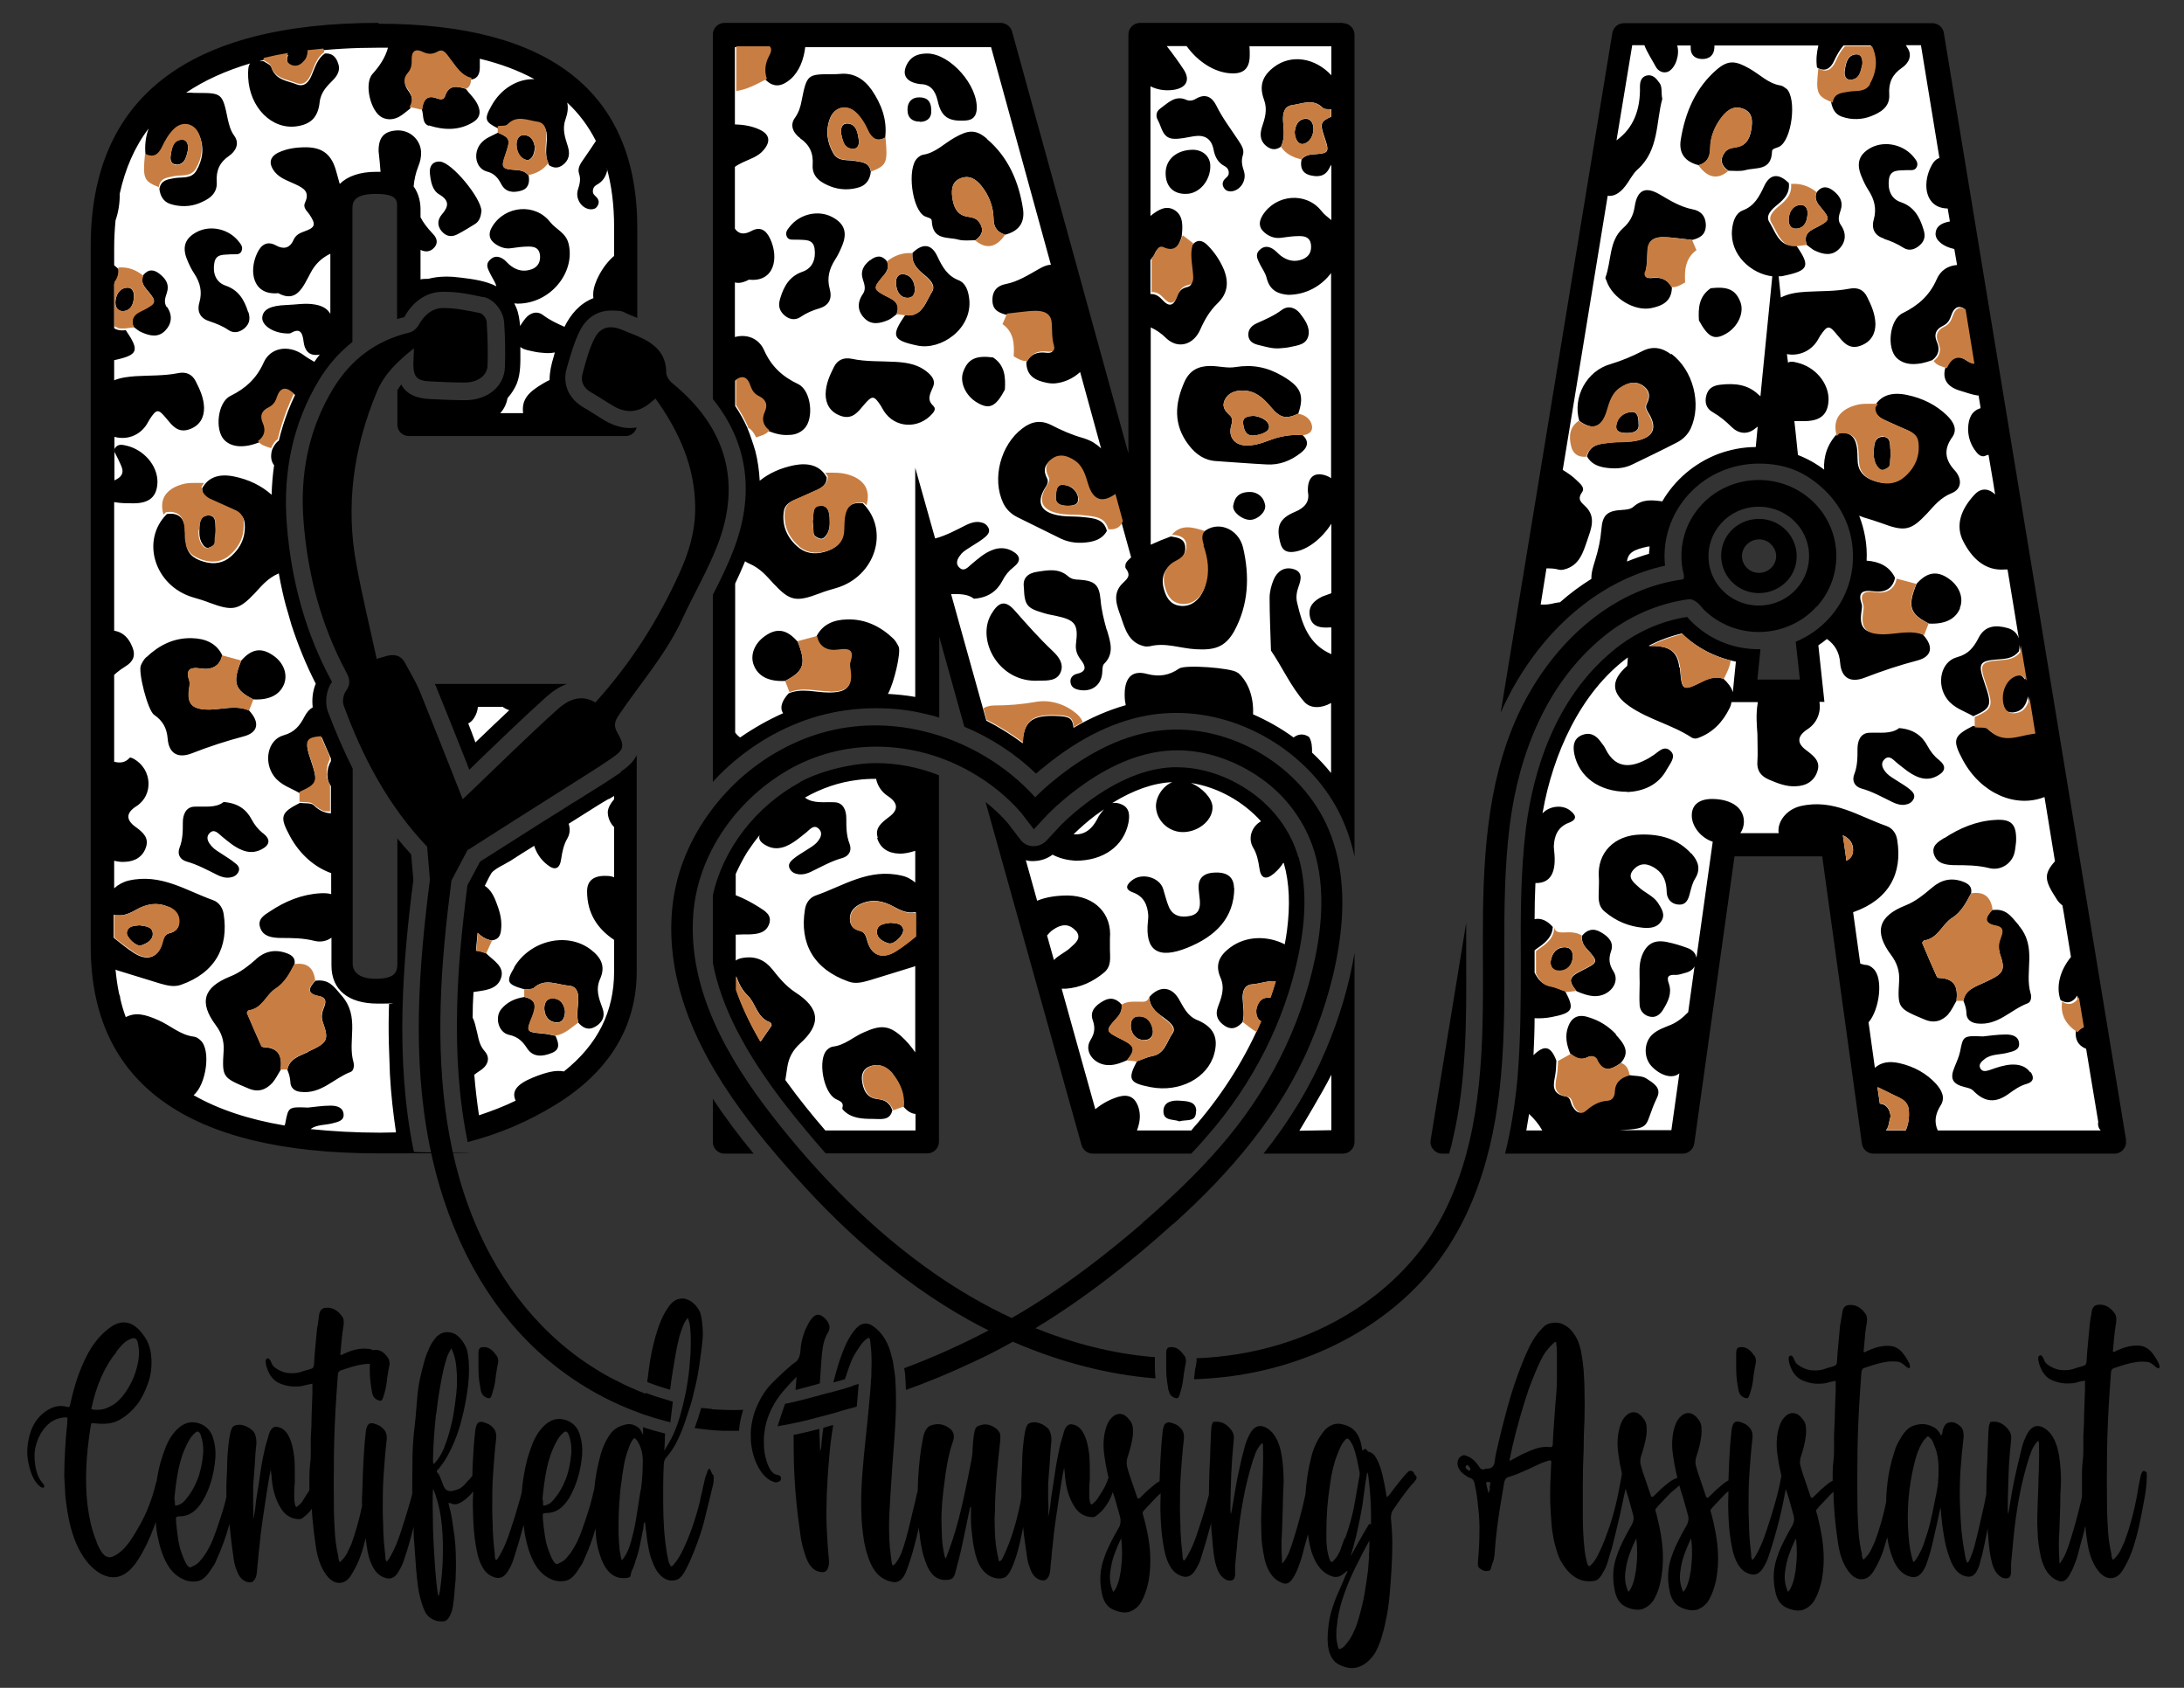 <svg viewBox="0 0 792 612" version="1.1" xmlns="http://www.w3.org/2000/svg" id="Layer_1"><rect x="0" y="0" width="792" height="612" fill="#333333" stroke="none"/><defs><style>.cls-1{fill:#000;}.cls-1,.cls-2,.cls-3{stroke-width:0px;}.cls-2{fill:#c87e42;}.cls-3{fill:#fff;}</style></defs><path d="M300.3,479.4c-.9-1.3-1.9-2.2-3-2.6-1.1-.4-2.2.2-3.4,1.9-.4.5-.7,1.2-1.2,2.1-.7,1.3-1.2,2.7-1.6,4.1-.4,1.4-.7,2.9-.8,4.6-.2,2.5-.9,4-2.3,4.7-.2.2-.3.3-.5.4-.1,0-.3.2-.4.3-1.2,1.1-2.5,2.1-3.6,3.2-1.2,1.1-2.4,2.3-3.6,3.5-1.4,1.4-2.6,3-3.7,4.9-.2.2-.3.5-.4.7-.6,1.1-1.2,2.3-1.7,3.6-.5,1.2-.9,2.5-1.2,3.9-.3,1.3-.5,2.6-.6,3.8-.1,1.3,0,2.5,0,3.8,0,.1,0,.2,0,.3.2,2.4.7,4.6,1.4,6.5.7,2,1.7,3.8,2.8,5.2,1.2,1.4,2.3,2.4,3.6,2.8.9.5,1.7.5,2.4.1.5-.2.7-.6.7-1.1,0-.6-.2-.9-.6-1.1-.5-.2-.8-.3-1.1-.3-1-.3-1.8-1.1-2.5-2.4-.9-1.8-1.5-3.8-1.8-6-.2-1.5-.2-2.9-.2-4.2,0-1.4.2-2.7.4-4,0,0,0-.1,0-.2.5-2.5,1.3-4.9,2.4-7.1.2-.3.3-.6.5-.9.9-1.8,2-3.3,3.2-4.8.1-.2.3-.4.4-.5,1.5-1.8,3.2-3.6,5-5.4-.2,1.7-.3,3.3-.4,4.8,2.2-.6,4.7-1.2,7.5-2l1.3-.4c.2-2.5.3-5,.5-7.4.1-2,.3-3.9.6-5.8s.9-3.7,1.9-5.3c.1-.2.2-.3.2-.4.5-1.2.4-2.3-.3-3.3ZM300.4,517.2c-.6.2-1.2.3-1.8.5-.2,1.3-.4,2.5-.5,3.8-.1.8-.2,1.5-.2,2.3,0,.8-.2,1.6-.5,2.4-.1-2.7-.2-5.2-.3-7.7,0-.1,0-.2,0-.4-2.9.8-5.6,1.4-8.3,2-.3,0-.7.1-1,.2h0c0,3.4,0,6.9.1,10.3.2,6.5.7,13,1.5,19.5.3,2.3.6,4.5.9,6.7.3,2.2.8,4.3,1.5,6.4,1.2,4.2,3.1,6.5,5.9,6.8,1,.2,1.8-.1,2.3-.9.5-.8.7-2,.6-3.5-.4-3.9-.6-7.7-.8-11.6-.2-3.8-.1-7.7,0-11.7.2-4.3.4-8.5.8-12.7.3-4.2.8-8.3,1.5-12.5,0-.1,0-.3,0-.4l-1.8.5ZM512.8,534.3c0-.4-.3-.7-.8-.9-.5-.2-.9-.1-1.2.1-.3.3-.6.6-.9.9-1,1.1-2,2.3-3,3.6-1,1.2-1.9,2.5-2.9,3.8-.2.2-.3.4-.5.6-.2.2-.4.3-.7.3-.1-.9-.2-1.7-.3-2.1-.3-1.9-.7-3.7-1.1-5.5-.4-1.7-.9-3.4-1.6-5-.4-.9-.9-1.7-1.3-2.3-.5-.6-1.1-1.1-1.8-1.3-.1,0-.2-.1-.4-.1s-.2,0-.4-.3c-.3-.5-.6-.7-.9-.7-.2,0-.3,0-.5.2-.1.2-.3.4-.4.4-.1-.3-.2-.5-.2-.7,0-.2,0-.4-.1-.6-.5-3.4-1.9-5.8-4-7.1-.4-.2-.8-.4-1.2-.6-.4-.2-.8-.3-1.2-.4-1.5-.5-2.9-.5-4.2,0-1.3.5-2.6,1.5-3.7,3.1-2,2.7-3.4,5.8-4.2,9.5-1,4.1-1.6,8.3-1.9,12.6-1.2,5.7-2.7,11.2-4.4,16.6-.5,1.6-1,3.1-1.6,4.6-.6,1.4-1.4,2.7-2.4,4,0-.4-.1-.7-.1-.9,0-.2,0-.4,0-.6-.2-3.2-.3-6.6,0-10.1.1-3,.2-6.1.3-9.1,0-3,.2-6.1.3-9.1,0-2.9-.2-6.1-.7-9.4-.9-5.4-2.9-8.9-6.2-10.4-2.2-.9-4,0-5.4,2.6-.9,1.7-1.6,3.5-2,5.3-.7,2.5-1.3,5-1.8,7.5-.6,2.6-1.1,5.1-1.5,7.7-.2,1.4-.5,2.8-.7,4.2-.2,1.4-.5,2.8-.8,4.3-.1-.5-.2-.9-.2-1.3v-1.1c0-4.1.2-8.2.3-12.2.2-4.1.5-8.2.9-12.2.2-1.5-.1-2.7-.9-3.7-1.5-2-3.3-3-5.2-3s-1.4.2-1.6.6c-.3.4-.4,1.3-.5,2.6-.1,2.5-.2,4.9-.3,7.2,0,2.3-.2,4.7-.3,7.2-.1,3-.2,5.9-.2,8.9-.3,1.1-.6,2.2-.9,3.3-.9,3.3-2,6.5-3,9.7-.5,1.6-1.1,3.2-1.7,4.7-.6,1.5-1.3,2.9-2.1,4.3-.1.2-.3.4-.4.7-.2.3-.4.5-.5.7-.4.7-.7.5-.9-.4,0-.5-.1-.9-.1-1.2,0-.3,0-.7-.1-1.2-.3-2.5-.5-5-.6-7.5,0-2.6-.2-5.1-.2-7.7,0-4.3,0-8.5.3-12.7.3-4.2.6-8.5,1.1-12.7.2-1.7-.1-3.1-1.1-4.1-.6-.7-1.2-1.1-1.8-1.4-.6-.3-1.3-.5-1.9-.7-.9-.2-1.6,0-2.1.6-.4.6-.7,1.6-.8,3-.4,3.3-.6,6.7-.8,10.2-.1,2.5-.2,5-.3,7.5,0,0,0,0,0,0-.4.2-.9.5-1.3.8-1,.8-2,1.6-2.9,2.4s-1.9,1.8-2.8,2.7c-.3.3-.5.4-.7.4s-.3-.2-.5-.7c-.6-1.8-1.2-3.6-1.8-5.3-.6-1.7-1.2-3.4-1.7-5.3-.3-1.1-.3-2.3,0-3.4.9-2.7,1.6-5.3,2-8,.1-1,.1-2.1,0-3.1-.1-1-.5-1.9-1.1-2.6-.7-1-1.5-1.7-2.4-2.1-.9-.3-1.7-.3-2.5,0-.8.3-1.6,1-2.3,1.9-.7.9-1.2,2.1-1.6,3.6-.8,2.9-.9,6.1-.4,9.5.3,2.3.7,4.5,1.2,6.6,0,.4.2.7.3,1.1,0,0,0,0,0,.1-.5,1.6-1.1,3-1.8,4.2-.7,1.2-1.4,2.3-2.2,3.5-.3.5-.6.8-.9,1.1s-.6.5-.9.8c-.4.4-.7.2-.9-.6-.2-.8-.3-1.5-.3-2.3,0-.8,0-1.6,0-2.3,0-1.1.1-2.3.2-3.5,0-1.2,0-2.4,0-3.6,0-1.9,0-3.7-.2-5.5-.2-1.7-.5-3.5-1-5.2-1.1-3.5-2.8-5.5-5.1-5.8-1.3-.3-2.3.5-3,2.4-.3,1-.6,2.1-.9,3.1-.3,1-.6,2-.8,3.1-.6,2.9-1.2,5.9-1.6,8.8-.4,2.9-.9,5.9-1.4,9-.1,1.2-.3,2.4-.4,3.6-.2,1.2-.4,2.3-.7,3.5.1-2.1.2-4.1,0-6.1,0-2,0-4,0-6,.2-2.7.4-5.3.6-7.9.2-2.6.3-5.2.6-7.7,0-1.9-.4-3.3-1.2-4.3-1.4-1.3-2.9-2.1-4.7-2.3-1.3,0-2.2.2-2.7.8-.5.6-.9,1.9-1.2,3.9-.4,2.7-.7,5.5-.8,8.4,0,2.8-.2,5.7-.3,8.5,0,1.8,0,3.5,0,5.3-.1.7-.2,1.3-.3,2-1.4,7-3.3,13.5-6,19.3-.2.5-.5.9-.7,1.4-.2.4-.6.7-1,.9-.2-.4-.4-.8-.4-1.2,0-.4-.2-.9-.3-1.4-.5-2.6-.8-5.1-.9-7.7-.1-2.6-.2-5.2,0-7.9,0-4.3.3-8.5.6-12.7.4-4.2.8-8.5,1.3-12.7.1-1.1.1-2,0-2.6-.2-.6-.6-1.2-1.2-1.8-2-1.6-4-2.1-6-1.4-.8.2-1.4.5-1.7,1.1s-.5,1.4-.7,2.8c-.2,1.5-.3,3-.4,4.6,0,1.5-.2,3-.5,4.5-.8,4.3-1.7,8.5-2.6,12.7-.9,4.2-1.9,8.3-3.1,12.4-1,3.4-2.2,6.8-3.5,10.2-.2-.3-.4-.5-.4-.6-.5-2.3-.9-4.6-1-6.9-.1-2.3-.2-4.7-.2-7,0-2.2.2-4.3.3-6.3.2-2,.4-4,.7-6.1.3-2.7.7-5.4,1.2-8,.5-2.6,1.1-5.1,2-7.6.6-1.8.3-3.2-.8-4.3-2.1-1.8-4.3-2.3-6.7-1.6-1.6.3-2.7,1.7-3.3,4.3-.1.8-.3,1.5-.4,2.2-.1.7-.3,1.4-.4,2.2-.7,4.9-1.1,9.8-1.2,14.8v.3c0,.4-.2.7-.3,1.1-.4,1.9-.8,3.7-1.3,5.6-.4,1.8-.9,3.6-1.3,5.5-.8,3.3-1.7,6.7-2.9,10.1-.6,1.5-1.3,2.8-2.2,4-.5.6-.8.8-1,.8-.2,0-.4-.6-.5-1.5-.1-.8-.2-1.5-.3-2.3,0-.8-.2-1.6-.3-2.5-.3-4-.4-8-.2-11.9.2-4,.4-8,.7-11.9.3-4.6.6-9.3,1-13.9.3-4.3.6-8.6.7-13v-1c0-1.1,0-2.2,0-3.3,0-1.9-.1-3.8-.2-5.6,0-.8-.1-1.6-.2-2.3-.2-1.4-.4-2.8-.6-4.1-.1-.7-.3-1.5-.5-2.2-1.1-5-3.3-8.7-6.6-11.1-2.6-1.9-5-1.3-7.2,1.7-1.3,1.7-2.4,3.6-3.3,5.8-.9,2.1-1.7,4.3-2.4,6.6-.6,2.1-1.2,4.1-1.7,6.2.6-.2,1.2-.3,1.8-.5.8-.2,1.6-.5,2.4-.7.5-1.6,1.1-3.2,1.6-4.7.5-1.4,1-2.7,1.7-3.9.7-1.2,1.4-2.3,2.1-3.3.7-1.1,1.6-2.1,2.6-2.8.4-.3.7-.4.8-.2.2.1.3.5.4,1.2.1.8.2,1.8.3,3.1.2,2.5.2,5.1.1,7.6,0,1.2,0,2.4-.2,3.7,0,.2,0,.5,0,.7-.2,2.7-.4,5.5-.7,8.2,0,.7-.1,1.4-.2,2.2,0,.8-.2,1.5-.2,2.3-.3,2.8-.6,5.7-.9,8.5-.4,3.6-.7,7.1-1,10.7-.3,3.8-.5,7.5-.5,11.2,0,3.7.1,7.4.6,11.2.2,1.6.4,3.2.8,4.8.3,1.6.8,3.1,1.3,4.5,1,2.8,2.3,4.9,3.9,6.3,1.6,1.3,3.4,2.1,5.5,2.3,1.7,0,3.1-1.2,4.1-3.6.5-1.2.9-2.4,1.3-3.6.4-1.2.8-2.4,1.2-3.8.8-3,1.6-6,2.2-9,0,.6,0,1.3.2,1.9.2,1.9.4,3.7.8,5.5.3,1.8.8,3.5,1.4,5.1,1.5,4.5,3.9,6.7,7.2,6.7s3.3-1.4,4-4.1c.1-.4.2-.8.3-1.1,0-.4.2-.8.3-1.1.8-3,1.5-6.1,2.1-9.1.6-3,1.3-6.1,1.9-9.1.1-.4.2-.7.2-1.1,0-.3.2-.7.5-1.1,0,.9,0,1.7,0,2.4s0,1.5,0,2.3c0,1.9.2,3.7.4,5.5.2,1.8.4,3.6.8,5.3,1.1,5.9,3.5,9.3,7.2,10.4,1.8.5,3.3.3,4.3-.4,1-.8,1.9-2.4,2.8-4.8.1-.4.2-.7.4-1.1.1-.3.2-.7.4-1.1,1.1-3.5,1.9-7.1,2.6-10.8,0-.1,0-.2,0-.4.3,3.3.8,6.7,1.3,10,.2,1.8.5,3.4,1.1,4.8.9,2.8,2.3,4.3,4.3,4.7.9.2,1.6,0,2.2-.8.6-.7.9-1.8,1-3.3.1-1.3.2-2.7.4-4.1.1-1.4.2-2.7.4-4.1.3-3.4.7-6.8,1.2-10.1.5-3.3,1-6.6,1.5-10,.2-1.4.5-2.8.7-4.3.2-1.4.5-2.8.8-4.1.1.9.2,1.7.3,2.6,0,.9.2,1.8.3,2.8.5,3.2,1.5,6.1,3,8.5,1.5,2.5,3.6,3.8,6.2,4,.3,0,.6,0,.8,0,.3,0,.6-.2.8-.3,1.2-.9,2.4-1.9,3.4-3.3,1-1.3,1.9-2.9,2.6-4.8,0-.2.1-.5.2-.7,0,.2,0,.4.2.5.5,1.4.9,2.8,1.3,4.3.4,1.4.8,2.8,1.2,4.3.3,1.3.2,2.6-.4,3.7-1,1.7-2,3.5-2.9,5.3-.9,1.8-1.8,3.7-2.5,5.8-1.5,4-1.8,8.3-.8,12.9.5,2.6,1.7,4.5,3.4,5.5,1.4.8,3,1.3,4.8,1.4.1,0,.5-.1,1.1-.1.1,0,.3-.1.4-.1s.3,0,.4-.1c1.8-.7,3.3-1.9,4.3-3.8,1-1.8,1.8-4.1,2.4-6.7.8-4.3,1-8.8.4-13.7-.4-3.3-1.1-6.7-2.1-10.2-.3-.8-.4-1.4-.3-1.6,0-.2.3-.6.9-1.2.5-.6,1-1.1,1.5-1.6.5-.5,1-1.1,1.5-1.6.8-.9,1.7-1.8,2.6-2.5,0,1.6-.1,3.2-.1,5,0,1.9.1,3.9.2,5.9.2,3.4.6,6.6,1.2,9.5.5,2.7,1.3,4.8,2.4,6.5,1.1,1.7,2.5,2.7,4.3,3.2,1.7.5,3.2-.2,4.4-2,.5-.8.9-1.5,1.3-2.3.4-.8.7-1.6,1-2.6,1.3-4.1,2.5-8.2,3.6-12.4,0,1.8.2,3.7.4,5.6.1,1.7.3,3.4.5,5.1.2,1.7.5,3.4,1,5,.5,1.6,1.2,2.9,2.1,3.8.9.9,1.9,1.4,3.1,1.3,1.1,0,1.7-1,1.6-2.8,0-.5,0-.9,0-1.3,0-.4,0-.8,0-1.3.1-1.4.3-2.8.4-4.3.2-1.4.3-2.8.4-4.3.5-5.2,1.2-10.3,2.1-15.2.9-4.9,2.1-9.8,3.6-14.5.3-.9.6-1.7.9-2.5.3-.8.7-1.5,1.2-2.2.2-.3.4-.6.6-.8.2-.3.4-.5.7-.6.1.3.2.6.2.8v.7c.1,2.4.1,4.7,0,7.1,0,2.4-.2,4.7-.2,7.1-.1,2.7-.2,5.5-.4,8.3-.1,2.8-.1,5.6,0,8.3,0,3.2.5,6.5,1.2,9.8,1.1,4.5,3.2,7.4,6.2,8.5,1.6.8,2.9.2,4.1-1.7.4-.6.7-1.2,1-1.8.3-.6.6-1.3.9-2.1.6-1.6,1.2-3.2,1.6-4.9.4-1.7.9-3.4,1.4-5.2.2-.6.3-1.3.5-1.9.3,2.2.7,4.3,1.3,6.4,1.6,4.9,4.1,7.9,7.8,9,.8.2,1.6.1,2.3-.1.7-.3,1.4-.8,2.1-1.4.1,0,.2-.2.3-.3,0-.1.3-.2.6-.2-.7,1.4-1.3,2.8-1.8,4.1-.6,1.3-1.1,2.6-1.7,3.9-1,2.2-1.8,4.5-2.5,6.9s-1,5-1.2,7.7c-.4,6.1,1.1,9.9,4.3,11.4,2.1,1,4.1,1.4,6,1,2.6-.6,4.8-2.3,6.7-5.1,1-1.7,1.8-3.6,2.4-5.5.6-2,1.2-4.1,1.6-6.3.7-3,1.1-6.1,1.4-9.2.3-3.1.5-6.3.7-9.4.2-3.1.3-6.3.3-9.4,0-3.1-.2-6.2-.5-9.2,0-1.3.2-2.3.7-3,1.1-1.6,2.2-3.2,3.3-4.7,1.1-1.5,2.2-3,3.4-4.4.3-.3.6-.6.8-.8.2-.3.4-.6.7-.9.3-.4.5-.8.4-1.3ZM406.5,569.2c-.3,1.8-.6,3.5-1.1,4.9-.5,1.4-1,2.5-1.7,3.1-1-2.2-1.4-4.5-1.1-7,.3-2.5.8-4.7,1.5-6.6.7-1.9,1.5-3.9,2.5-5.8.2,1.7.3,3.6.3,5.5,0,2-.2,3.9-.4,5.8ZM487.6,557.7c-.5,1.5-1.1,3-1.6,4.5-.3.8-.7,1.4-1.1,2.1-.4.6-.9,1.2-1.3,1.6-.6.7-1.1.5-1.4-.4-.7-1.9-1.1-4.2-1.2-6.8,0-.6,0-1.1,0-1.7,0-.6,0-1.1,0-1.7,0-5.7.4-11.3,1.3-16.9.5-4.1,1.4-7.8,2.7-11.1.4-.9.7-1.8,1.1-2.6.4-.8.8-1.5,1.3-2.1.5-.7.9-1,1.2-1s.7.4,1.2,1.1c.2.4.4.7.6,1.1.2.3.3.7.5,1.2.5,1.3.9,2.7,1.2,4.2.3,1.5.6,3,.9,4.5.1.5.1.9,0,1.4-.5,3-1.1,6.1-1.6,9.1-.5,3-1.2,6-2.1,9-.5,1.6-1,3.2-1.5,4.6ZM496.5,564.1c-.1,1.8-.3,3.5-.4,5.3-.4,2.9-.8,5.8-1.3,8.7-.5,2.8-1.2,5.6-2,8.4-.5,1.8-1.1,3.5-1.8,5-.7,1.6-1.5,3-2.5,4.2-.3.4-.6.7-.9,1.1-.3.3-.6.6-1,.8-.5.3-.8.4-1,.3-.2,0-.4-.5-.5-1.3-.3-1.1-.5-2.3-.5-3.4s0-2.3.2-3.6c.3-3.4,1-6.5,1.9-9.4,1.3-4,2.8-7.7,4.5-11.2,1.7-3.5,3.5-7,5.4-10.4,0,1.9,0,3.7-.2,5.5ZM496.5,552.6c-1.2,1.9-2.3,3.8-3.4,5.8-1.1,1.9-2.2,3.9-3.3,5.9.7-2.5,1.4-4.9,2-7.4.6-2.5,1.1-5,1.6-7.5.5-2.5.9-5,1.2-7.6.3-2.6.7-5.2,1.2-7.9.3.4.4.9.4,1.4.7,5.2,1,10.2,1,14.9s-.2,1.8-.5,2.4ZM180,491.5c-1.5-2.3-3.2-3.3-5.2-3-.5,0-.8.3-1,.6-.2.3-.3.9-.3,1.7,0,.7,0,1.3,0,1.9v2.1c0,1.3,0,2.7.1,4.1.1,1.4.3,2.8.6,4.3.1,1.1.4,2,.9,2.6.5.6,1,.9,1.7,1.1.8.3,1.3-.1,1.6-1.3.3-.9.5-1.9.8-2.8.2-.9.4-1.9.5-3,.1-.9.2-1.9.4-2.8.1-.9.3-1.8.5-2.7.2-1,0-1.9-.4-2.7ZM429.4,491.5c-1.5-2.3-3.2-3.3-5.2-3-.5,0-.8.3-1,.6-.2.3-.3.9-.3,1.7,0,.7,0,1.3,0,1.9v2.1c0,1.3,0,2.7.1,4.1.2,1.4.3,2.8.6,4.3,0,.4,0,.7.2,1,.2.7.4,1.2.7,1.6.5.6,1,.9,1.7,1.1.8.3,1.3-.1,1.6-1.3.1-.4.3-.9.4-1.3.1-.5.3-1,.4-1.5.2-.9.4-1.9.5-3,.1-.9.2-1.9.4-2.8.1-.9.3-1.8.5-2.7.2-1,0-1.9-.4-2.7ZM636.1,491.5c-1.5-2.3-3.2-3.3-5.2-3-.5,0-.8.3-1,.6-.2.3-.3.9-.3,1.7,0,.7,0,1.3,0,1.9v2.1c0,1.3,0,2.7.1,4.1.1,1.4.3,2.8.6,4.3.1,1.1.4,2,.9,2.6.5.6,1,.9,1.7,1.1.8.3,1.3-.1,1.6-1.3.3-.9.6-1.9.8-2.8.2-.9.4-1.9.5-3,.1-.9.2-1.9.4-2.8.1-.9.3-1.8.5-2.7.2-1,0-1.9-.4-2.7ZM782.8,494.3c-.8-1.7-1.8-3.1-2.8-4.3-1.1-1.1-2.3-1.8-3.6-2-1.5-.2-3-.1-4.4.2-1.4.3-2.8.8-4.3,1.5-.2,0-.5.2-.7.4-.2.1-.5.1-.8,0,.2-1.8.3-3.6.5-5.4.2-1.8.4-3.6.7-5.3.2-1.4,0-2.6-.7-3.4-1.8-2.4-4-3.3-6.4-2.8-1,.3-1.6,1.1-1.8,2.6-.1.8-.2,1.5-.4,2.3-.1.8-.2,1.6-.3,2.3-.2,2.2-.4,4.3-.6,6.4-.2,2.1-.4,4.2-.5,6.4,0,1.2-.4,1.9-1.1,2-.5.2-1.1.4-1.6.5-.5.1-1.1.3-1.6.5-1.4.5-2.8.7-4.3.6-1.4,0-2.8-.4-4.3-1.2-.5-.3-1-.6-1.5-1-.5-.4-.9-1-1.2-1.9-.2-.5-.4-.8-.7-1.1-.3-.2-.6-.3-.9,0-.5.3-.5,1.3,0,3,.9,2.8,2.3,4.7,4.3,5.7,2.2,1,4.5,1.5,6.9,1.3.8,0,1.7-.1,2.6-.4s1.8-.4,2.8-.6c0,.7,0,1.3,0,1.8,0,.5,0,1,0,1.5-.1,2.7-.2,5.5-.3,8.2,0,2.7-.1,5.4-.3,8.2v4.6c0,1.5,0,3-.2,4.5-.2,1.6-.3,3.2-.3,4.6v4.6c0,1.4,0,2.8,0,4.2-1.2,5.3-2.6,10.6-4.2,15.6-.5,1.6-1,3.1-1.6,4.6-.6,1.4-1.4,2.7-2.3,4,0-.4-.1-.7-.1-.9,0-.2,0-.4,0-.6-.2-3.2-.3-6.6,0-10.1.1-3,.2-6.1.3-9.1,0-3,.1-6.1.3-9.1,0-2.9-.2-6.1-.7-9.4-.9-5.4-2.9-8.9-6.2-10.4-2.2-.9-4,0-5.4,2.6-.9,1.7-1.6,3.5-2,5.3-.6,2.5-1.2,5-1.8,7.5-.6,2.6-1.1,5.1-1.6,7.7-.2,1.4-.5,2.8-.7,4.2-.2,1.4-.5,2.8-.7,4.3-.1-.5-.2-.9-.2-1.3v-1.1c0-4.1.2-8.2.3-12.2.1-4.1.5-8.2.9-12.2.2-1.5-.1-2.7-.9-3.7-1.5-2-3.3-3-5.2-3s-1.4.2-1.6.6c-.3.4-.4,1.3-.5,2.6-.1,2.5-.2,4.9-.3,7.2,0,2.3-.2,4.7-.3,7.2-.1,2.9-.2,5.8-.2,8.7-.3,1.5-.6,3-.9,4.5-.7,3.1-1.4,6.1-2.1,9.2-.4,1.6-.8,3.2-1.2,4.8-.4,1.6-1,3.2-1.6,4.7-.1.3-.3.6-.4.9-.2.3-.4.6-.7.8-.4-.9-.7-1.9-.9-3.3-.5-2.7-.9-5.5-1.2-8.4-.2-2.8-.4-5.7-.5-8.5-.2-4.3-.1-8.5.1-12.8.3-4.3.7-8.5,1.2-12.8,0-1.5-.2-2.7-.9-3.4-.8-.8-1.5-1.3-2.3-1.6-.8-.3-1.6-.3-2.5,0-.8.3-1.4,1.1-1.8,2.4-.1.4-.2.8-.2,1.1,0,.4-.2.8-.5,1.1-.7-1.4-1.5-2.4-2.5-2.9-.9-.5-1.9-.9-2.9-1.1-1.8-.3-3.4,0-5,.6-1.6.7-3,2.2-4.2,4.3-.5.8-.9,1.5-1.3,2.3s-.7,1.7-1,2.6c-1.4,4.3-2.3,8.6-2.7,13-.2,1.7-.3,3.5-.3,5.3-1,5-2.4,9.8-4.1,14.4-.5,1.1-1,2.2-1.5,3.2-.5,1-1.2,1.9-1.9,2.6-.4.5-.6.7-.8.6-.2,0-.3-.5-.5-1.3,0-.3,0-.5,0-.6-.6-2.6-1-5.2-1.2-7.8-.2-2.7-.3-5.3-.4-8.1-.1-7.1-.1-14.2,0-21.3.1-7.1.4-14.1.9-21.3l.5-7.2c0-.9.4-1.6,1.1-1.8,1.4-.5,2.7-.9,4-1.3,1.3-.4,2.7-.7,4-.9,1.2-.2,2.5-.2,3.7-.1,1.2,0,2.4.8,3.6,2,0,0,.1.1.3.1.4.4.7.4.9,0,.1-.3,0-.8-.2-1.4-.8-1.7-1.8-3.1-2.8-4.3-1.1-1.1-2.3-1.8-3.6-2-1.5-.2-3-.1-4.4.2-1.4.3-2.8.8-4.3,1.5-.2,0-.5.2-.7.4-.2.1-.5.1-.8,0,.2-1.8.3-3.6.5-5.4.1-1.8.4-3.6.7-5.3.2-1.4,0-2.6-.7-3.4-1.8-2.4-4-3.3-6.4-2.8-1,.3-1.6,1.1-1.8,2.6-.1.8-.2,1.5-.4,2.3-.1.8-.2,1.6-.4,2.3-.2,2.2-.4,4.3-.6,6.4-.2,2.1-.4,4.2-.5,6.4,0,1.2-.4,1.9-1.1,2-.5.2-1.1.4-1.6.5-.5.1-1.1.3-1.6.5-1.4.5-2.8.7-4.3.6-1.4,0-2.8-.4-4.3-1.2-.5-.3-1-.6-1.5-1s-.9-1-1.2-1.9c-.2-.5-.4-.8-.7-1.1-.3-.2-.6-.3-.9,0-.5.3-.5,1.3,0,3,.9,2.8,2.3,4.7,4.4,5.7,2.2,1,4.5,1.5,6.9,1.3.8,0,1.7-.1,2.6-.4s1.8-.4,2.8-.6c0,.7,0,1.3,0,1.8,0,.5,0,1,0,1.5-.1,2.7-.2,5.5-.3,8.2,0,2.7-.2,5.4-.3,8.2v4.6c0,1.5,0,3-.2,4.5-.2,1.6-.3,3.2-.3,4.6v2.8c-.4.2-.7.4-1.2.7-1,.8-2,1.6-2.9,2.4-.9.9-1.9,1.8-2.8,2.7-.3.3-.5.4-.7.4s-.3-.2-.5-.7c-.6-1.8-1.2-3.6-1.8-5.3-.6-1.7-1.2-3.4-1.7-5.3-.4-1.1-.3-2.3,0-3.4.9-2.7,1.6-5.3,1.9-8,.1-1,.1-2.1,0-3.1-.1-1-.5-1.9-1.1-2.6-.7-1-1.5-1.7-2.4-2.1-.9-.3-1.7-.3-2.5,0-.8.3-1.6,1-2.3,1.9-.7.9-1.2,2.1-1.6,3.6-.8,2.9-.9,6.1-.4,9.5.3,2.3.7,4.5,1.2,6.6,0,.3.2.6.2,1-.6,3.4-1.4,6.7-2.3,9.8-.9,3.3-1.9,6.5-3,9.7-.5,1.6-1.1,3.2-1.7,4.7-.6,1.5-1.3,2.9-2.1,4.3-.1.2-.3.4-.4.7-.2.3-.4.5-.5.7-.4.7-.7.5-.9-.4,0-.5-.1-.9-.1-1.2,0-.3,0-.7-.1-1.2-.3-2.5-.5-5-.6-7.5,0-2.6-.2-5.1-.2-7.7,0-4.3,0-8.5.3-12.7.3-4.2.6-8.5,1.1-12.7.2-1.7-.1-3.1-1.1-4.1-.6-.7-1.2-1.1-1.8-1.4-.6-.3-1.3-.5-1.9-.7-.9-.2-1.6,0-2,.6s-.7,1.6-.8,3c-.4,3.3-.6,6.7-.8,10.2-.1,2.5-.2,5-.3,7.5,0,0,0,0,0,0-.4.2-.9.5-1.3.8-1,.8-2,1.6-2.9,2.4-.9.9-1.9,1.8-2.8,2.7-.3.3-.5.4-.7.4s-.3-.2-.5-.7c-.6-1.8-1.2-3.6-1.8-5.3-.6-1.7-1.2-3.4-1.7-5.3-.4-1.1-.3-2.3,0-3.4.9-2.7,1.6-5.3,1.9-8,.1-1,.1-2.1,0-3.1-.1-1-.5-1.9-1.1-2.6-.7-1-1.5-1.7-2.4-2.1-.9-.3-1.7-.3-2.5,0-.8.3-1.6,1-2.3,1.9-.7.9-1.2,2.1-1.6,3.6-.8,2.9-.9,6.1-.4,9.5.3,2.3.7,4.5,1.2,6.6.1.6.3,1.1.4,1.7,0,0-.1,0-.2,0-.5.2-.9.4-1.3.6-.4.2-.9.5-1.3.8-1,.8-2,1.6-2.9,2.4-.9.9-1.9,1.8-2.8,2.7-.3.3-.5.4-.7.4s-.3-.2-.5-.7c-.6-1.8-1.2-3.6-1.8-5.3-.6-1.7-1.2-3.4-1.7-5.3-.4-1.1-.3-2.3,0-3.4.9-2.7,1.6-5.3,2-8,.1-1,.1-2.1,0-3.1-.1-1-.5-1.9-1.1-2.6-.7-1-1.5-1.7-2.3-2.1-.9-.3-1.7-.3-2.5,0-.8.3-1.6,1-2.3,1.9-.7.9-1.2,2.1-1.6,3.6-.8,2.9-.9,6.1-.4,9.5.3,2.3.7,4.5,1.2,6.6,0,.2,0,.3.1.5-.1.4-.2.9-.3,1.7-.7,3.8-1.4,7.3-2.2,10.5-.8,3.1-1.7,6.2-2.8,9.1-1,2.9-2.2,5.8-3.6,8.5-.6,1.2-1.4,2.4-2.5,3.4-.4.5-.8.3-1.1-.4-.5-1.7-.8-3.3-1-4.7-.5-4.4-.7-8.5-.7-12.5s0-8.1,0-12.1c0-4,.1-8,.3-12.1,0-3.6.1-7.3.3-11,.1-3.7.1-7.4,0-11.1,0-2.3-.2-4.6-.3-6.8-.2-2.3-.5-4.5-.9-6.7-.5-2.3-1.1-4.2-2-5.6-.9-1.5-1.8-2.6-2.9-3.4-1.1-.8-2.1-1.3-3.2-1.5-1.1-.2-2.1-.1-3.1.1-.9.2-1.7.6-2.4,1.3-.7.7-1.4,1.5-2.1,2.3-1.2,1.5-2.2,3.2-3.1,5-.9,1.8-1.7,3.7-2.5,5.7-2.1,5.2-3.9,10.6-5.4,16.1-1.5,5.5-2.9,11.1-4.2,16.9-.2.8-.3,1.6-.4,2.6-.1.9-.4,1.7-.8,2.1-.5.5-1,.7-1.6.7s-1.2.1-1.7.3c-.6.1-1.1-.2-1.5-.8-1.3-2.1-2.8-3.4-4.4-4-.6-.3-1.1-.4-1.6-.3-.4.2-.8.4-1.1.7-.3.3-.6.8-.8,1.6-.1.8,0,1.4.1,1.8.2.5.5.9.8,1.4.2.3.4.5.6.7.2.2.4.4.7.6,1,.8,1.9,1.3,2.8,1.6.5.3.9.8,1.1,1.7.3,1.3.6,2.7.8,4.1.2,1.4.4,2.7.5,4.1.4,3.3.6,6.6.5,9.9,0,3.3-.2,6.6-.5,9.9-.1,1,0,1.8,0,2.1.2.4.5.8,1.1,1.1.8.6,1.6.8,2.5.6.5,0,.8-.2,1-.7.2-.8.5-1.7.8-2.5.3-.8.5-1.7.6-2.8.3-4.6.8-9,1.4-13.2.6-4.3,1.4-8.6,2.1-12.9.2-.9.6-1.6,1.2-1.8,1.2-.4,2.5-.8,3.7-1.3,1.2-.5,2.5-1.1,3.7-1.6,1.2-.6,2.4-1.1,3.6-1.7,1.2-.6,2.4-1,3.6-1.4.6-.2,1-.2,1.2,0,.1.1.1.7,0,1.8-.1,2.3-.2,4.6-.3,6.8,0,2.3-.1,4.5,0,6.8.1,2.3.2,4.5.4,6.8.1,2.2.5,4.4.9,6.6.4,1.6.8,3.2,1.3,4.7.5,1.5,1.2,2.9,2,4.1,3,4.6,6.6,6.5,10.8,6,1.5,0,2.7-1.1,3.7-3.1.8-1.2,1.4-2.6,1.8-4.1.4-1.5.9-3,1.4-4.6,1-4,2-8,2.9-11.9.7-3.2,1.4-6.5,2.1-9.8,0,.2.1.5.2.7.5,1.4.9,2.8,1.3,4.3.4,1.4.8,2.8,1.2,4.3.4,1.3.2,2.6-.4,3.7-1,1.7-2,3.5-2.9,5.3-.9,1.8-1.8,3.7-2.5,5.8-1.5,4-1.8,8.3-.8,12.9.5,2.6,1.7,4.5,3.4,5.5,1.4.8,3,1.3,4.8,1.4.1,0,.5-.1,1.1-.1.1,0,.3-.1.4-.1s.3,0,.4-.1c1.8-.7,3.3-1.9,4.3-3.8,1-1.8,1.8-4.1,2.3-6.7.8-4.3,1-8.8.4-13.7-.4-3.3-1.1-6.7-2-10.2-.3-.8-.4-1.4-.4-1.6,0-.2.4-.6.9-1.2.5-.6,1-1.1,1.5-1.6.5-.5,1-1.1,1.5-1.6.8-.9,1.7-1.8,2.6-2.5.8-.6,1.5-1.3,2.2-1.9.2.7.4,1.4.6,2.1.5,1.4.9,2.8,1.3,4.3.4,1.4.8,2.8,1.2,4.3.4,1.3.2,2.6-.4,3.7-1,1.7-2,3.5-2.9,5.3-.9,1.8-1.8,3.7-2.5,5.8-1.5,4-1.8,8.3-.8,12.9.5,2.6,1.7,4.5,3.4,5.5,1.4.8,3,1.3,4.8,1.4.1,0,.5-.1,1.1-.1.1,0,.2-.1.4-.1s.3,0,.4-.1c1.8-.7,3.3-1.9,4.3-3.8,1-1.8,1.8-4.1,2.4-6.7.8-4.3,1-8.8.4-13.7-.4-3.3-1.1-6.7-2-10.2-.3-.8-.4-1.4-.4-1.6,0-.2.4-.6.9-1.2.5-.6,1-1.1,1.5-1.6.5-.5,1-1.1,1.5-1.6.8-.9,1.7-1.8,2.6-2.5,0,1.6-.1,3.2-.1,5,0,1.9.1,3.9.2,5.9.2,3.4.6,6.6,1.2,9.5.5,2.7,1.3,4.8,2.4,6.5,1.1,1.7,2.5,2.7,4.3,3.2,1.7.5,3.2-.2,4.4-2,.5-.8.9-1.5,1.3-2.3s.7-1.6,1-2.6c1.4-4.2,2.6-8.4,3.7-12.7.9-3.6,1.7-7.4,2.4-11.3,0,.3.2.6.3.9.5,1.4.9,2.8,1.3,4.3.4,1.4.8,2.8,1.2,4.3.4,1.3.2,2.6-.4,3.7-1,1.7-2,3.5-2.9,5.3-.9,1.8-1.8,3.7-2.5,5.8-1.5,4-1.8,8.3-.8,12.9.5,2.6,1.7,4.5,3.4,5.5,1.4.8,3,1.3,4.8,1.4.1,0,.5-.1,1.1-.1.1,0,.2-.1.4-.1s.3,0,.4-.1c1.8-.7,3.3-1.9,4.3-3.8,1-1.8,1.8-4.1,2.4-6.7.8-4.3,1-8.8.4-13.7-.4-3.3-1.1-6.7-2-10.2-.3-.8-.4-1.4-.4-1.6,0-.2.4-.6.9-1.2.5-.6,1-1.1,1.5-1.6.5-.5,1-1.1,1.5-1.6.8-.9,1.6-1.7,2.4-2.4,0,2.8.2,5.6.4,8.3.3,3.4.7,6.8,1.2,10.1.7,4.9,2.2,8.8,4.7,11.5,1.4,1.4,2.8,2,4.4,1.8,1.6-.2,2.9-1.3,4-3.2,1.3-2.1,2.4-4.4,3.3-7,.5-1.7,1-3.3,1.5-5,.4,3.1,1.3,6.1,2.5,8.9,1.5,3,3.4,4.8,5.9,5.4,2.4.7,4.3-.8,5.7-4.3,1-2.7,1.8-5.5,2.4-8.2.5-2.1.9-4.2,1.4-6.2.5-2.1.9-4.2,1.4-6.4.1.7.2,1.3.2,1.9,0,.6.1,1.3.2,2.1.2,2.5.6,4.9,1,7.2s1,4.6,1.8,6.8c1.5,4.6,3.9,7,7.1,7.1,1.2,0,2.2-.7,3-2.3.4-.8.8-1.7,1-2.7s.5-1.9.8-2.8c.7-3.2,1.4-6.5,2-9.7,0,1,.1,1.9.2,2.9.1,1.7.3,3.4.5,5.1.2,1.7.6,3.4,1,5,.5,1.6,1.2,2.9,2.1,3.8.9.9,1.9,1.4,3.1,1.3,1.1,0,1.7-1,1.6-2.8,0-.5,0-.9,0-1.3,0-.4,0-.8,0-1.3.1-1.4.3-2.8.4-4.3.2-1.4.3-2.8.4-4.3.5-5.2,1.2-10.3,2.1-15.2.9-4.9,2.1-9.8,3.6-14.5.3-.9.6-1.7.9-2.5.3-.8.7-1.5,1.2-2.2.2-.3.4-.6.6-.8.2-.3.4-.5.7-.6.1.3.2.6.2.8v.7c.1,2.4.1,4.7,0,7.1,0,2.4-.2,4.7-.2,7.1-.1,2.7-.2,5.5-.3,8.3-.1,2.8-.2,5.6,0,8.3,0,3.2.5,6.5,1.2,9.8,1.1,4.5,3.2,7.4,6.1,8.5,1.6.8,2.9.2,4.1-1.7.3-.6.7-1.2,1-1.8.3-.6.6-1.3.9-2.1.7-1.6,1.2-3.2,1.6-4.9.4-1.7.9-3.4,1.4-5.2.4-1.3.7-2.7,1-4.1.2,1.9.4,3.8.7,5.6.7,4.9,2.2,8.8,4.7,11.5,1.4,1.4,2.8,2,4.4,1.8,1.6-.2,2.9-1.3,4-3.2,1.3-2.1,2.4-4.4,3.3-7,.9-2.7,1.7-5.5,2.3-8.2.6-2.7,1.2-5.6,1.7-8.5.3-1.5.6-3.1.8-4.6.2-1.6.4-3.2.4-4.8,0-.9,0-1.5,0-1.8,0-.2-.3-.4-.6-.6-.7-.4-1.2.1-1.6,1.6-.1.7-.3,1.3-.4,2-.1.7-.3,1.3-.4,2-1.1,7.1-2.8,13.8-5.1,20-.5,1.1-1,2.2-1.5,3.2-.5,1-1.2,1.9-1.9,2.6-.4.5-.6.7-.8.6-.1,0-.3-.5-.5-1.3,0-.3,0-.5,0-.6-.6-2.6-1-5.2-1.2-7.8-.2-2.7-.3-5.3-.4-8.1-.1-7.1-.1-14.2,0-21.3.1-7.1.4-14.1.9-21.3l.5-7.2c0-.9.4-1.6,1.1-1.8,1.4-.5,2.7-.9,4-1.3,1.3-.4,2.7-.7,4-.9,1.2-.2,2.5-.2,3.7-.1,1.2,0,2.4.8,3.6,2,0,0,.2.1.3.1.4.4.7.4.9,0,.1-.3,0-.8-.2-1.4ZM532.4,533.1c-.2-.2-.4-.4-.7-.6-.3-.3-.3-.6,0-1,.2-.4.5-.4.7-.1.2.2.3.4.5.6.2.2.3.6.3,1.1-.3.2-.6.2-.8,0ZM540.3,539.5c0,.6-.3,1.2-.5,2-.1-.5-.2-.8-.3-1.1,0-.3-.1-.6-.2-.9-.3-1.1-.4-1.8-.3-2,.1-.2.6-.2,1.5,0-.1.8-.2,1.4-.3,2ZM564.6,500.1c0,3.2-.3,6.3-.6,9.5-.2,2.4-.3,4.7-.5,7-.2,2.3-.3,4.6-.4,7,0,.9-.4,1.2-.9,1.1-1.8-.2-3.6,0-5.4.6-1.7.6-3.5,1.4-5.2,2.2-.7.4-1.3.7-2,1.1-.7.3-1.4.7-2,1.1-.1-.2-.2-.3-.2-.4.2-.8.4-1.5.5-2.3.2-.8.4-1.5.5-2.3,1.7-7.3,3.7-14.2,5.9-20.8,1.4-3.8,2.8-7.2,4.3-10.4.7-1.4,1.4-2.7,2.2-3.7.8-1,1.7-2,2.6-2.8.2-.3.5-.4.9-.4.2,1.3.3,2.7.3,4.1,0,3.1,0,6.3,0,9.5ZM593.3,569.2c-.3,1.8-.6,3.5-1.1,4.9-.5,1.4-1,2.5-1.7,3.1-1-2.2-1.4-4.5-1.1-7,.3-2.5.8-4.7,1.5-6.6.7-1.9,1.5-3.9,2.5-5.8.2,1.7.3,3.6.3,5.5,0,2-.2,3.9-.4,5.8ZM613.2,569.2c-.3,1.8-.6,3.5-1.1,4.9-.5,1.4-1,2.5-1.7,3.1-1-2.2-1.4-4.5-1.1-7,.3-2.5.8-4.7,1.5-6.6.7-1.9,1.5-3.9,2.5-5.8.2,1.7.3,3.6.3,5.5,0,2-.2,3.9-.4,5.8ZM651.2,569.2c-.3,1.8-.6,3.5-1.1,4.9-.5,1.4-1,2.5-1.7,3.1-1-2.2-1.4-4.5-1.1-7,.3-2.5.8-4.7,1.5-6.6.7-1.9,1.5-3.9,2.5-5.8.2,1.7.3,3.6.3,5.5,0,2-.2,3.9-.4,5.8ZM702.9,537c-.2,1.5-.4,3-.7,4.5-.5,2.3-.9,4.6-1.4,6.9-.5,2.3-1,4.6-1.7,6.9-.5,1.6-1,3.1-1.5,4.6-.5,1.4-1.2,2.8-1.9,4.1-.3.5-.6.9-.8,1.3s-.6.8-1.1,1.1c-.9-3-1.5-6.3-1.7-9.7-.7-8.9,0-17.6,2.1-26,.4-1.6.8-3.1,1.4-4.6s1.3-2.8,2.1-3.9l.8-.9c.4-.6.9-.6,1.3,0,.5.4.9.9,1.2,1.7.6,1.4,1.2,2.9,1.5,4.4.3,1.5.5,3.2.5,5,0,1.6,0,3.2-.2,4.6ZM257.5,532.7c-.3-.2-.5-.1-.7.2-.2.3-.3.7-.4,1.1-.2.5-.4,1-.6,1.6-.2.6-.3,1.1-.4,1.7-.3,1.2-.6,2.4-.8,3.6-.3,1.1-.6,2.3-.8,3.6-1.7,6.7-3.8,12.8-6.5,18.2-.9,1.8-1.9,3.3-2.9,4.5-.5.6-.8.8-1,.7-.2,0-.5-.5-.8-1.3-.2-.5-.3-1-.4-1.5,0-.5-.2-1-.3-1.5-.5-3.1-.9-6.3-1.1-9.4-.2-3.1-.3-6.3-.3-9.5,0-2.2,0-4.4,0-6.7,0-2.3.1-4.6.2-6.8,0-1.1.3-2,.8-2.6,1.4-1.6,2.6-3.3,3.6-5.2,1.1-2.1,2-4.2,2.8-6.4.9-2.4,1.6-4.8,2.4-7.2.4-1.3.8-2.6,1.1-4,0-.2,0-.3.1-.5,1.2-4.4,2-9,2.6-13.9.3-2,.5-4,.7-6,.2-2,0-4-.2-6-.1-1-.3-2-.5-2.8-.2-.9-.6-1.6-1.1-2.3-.6-.9-1.3-1.6-2.1-2.2-.8-.6-1.7-1-2.6-1.2-.9-.2-1.9,0-2.8.3-1,.4-1.9,1.1-2.8,2.3-1.1,1.5-2.1,3.2-2.9,5.1-.8,1.8-1.5,3.9-2.1,6-1,3.6-1.8,7.3-2.3,11.1-.2,1.8-.5,3.6-.7,5.4,2.7,1.1,5.5,2,8.3,2.8.5-4.1,1.2-8.2,1.9-12.3.4-2.2.8-4.3,1.3-6.3.5-2,1.2-3.9,2-5.7.1-.2.2-.4.4-.6.1-.2.2-.4.4-.6.1-.2.3-.4.4-.6.5,1.2.8,2.5.9,3.8.1,1.3.2,2.6.2,3.9,0,1.7,0,3.4-.1,5.2-.1,1.8-.3,3.5-.4,5.2-.3,3.2-.8,6.3-1.4,9.4-.3,1.3-.6,2.7-.9,4-1.2,4.8-2.6,9.7-5.2,14-.5.9-1.1,1.8-1.6,2.7,0,0,.2-3.1.2-4.2,0-.7,0-1.4.1-2-2.7-.7-5.3-1.4-8-2.3,0,.4,0,2.8,0,2.8,0,0-.9-1.9-1.5-2.5-1.9-1.5-3.5-1.7-5.5-1.1-2.1.6-3.9,1.6-5.4,4-1.2,1.9-2.2,4-2.9,6.4-1.2,4.2-2,8.4-2.4,12.7-.5,2.3-1.1,4.5-1.7,6.7-1.1,3.6-2.3,7.1-3.6,10.5-.6,1.4-1.2,2.7-1.9,3.9-.7,1.2-1.4,2.3-2.3,3.3-.5.7-1,1.2-1.5,1.6-.5.4-1.1.7-1.8,1-.7.6-1.4.3-2.1-.9-.7-1.2-1.2-2.4-1.6-3.6-.7-1.7-1.1-3.5-1.4-5.4-.3-1.9-.5-3.8-.7-5.8-.1-1.3-.1-2.1,0-2.2.1-.1.6-.3,1.4-.3,3.2,0,5.9-1.8,8.2-5.6,2.5-4.4,4.1-9.5,4.6-15.5.2-2.5-.1-4.9-.8-7.2-.7-2.4-2.1-4-4.1-5-3.7-1.7-7.1-.7-10.1,3-1.2,1.4-2.1,3.1-2.9,4.9-.7,1.8-1.4,3.8-2,5.9-1,3.9-1.7,7.9-2,12-.3,1.4-.7,2.7-1.1,4-.9,3.3-1.9,6.5-3,9.7-.5,1.6-1.1,3.2-1.7,4.7-.6,1.5-1.3,2.9-2.1,4.3-.1.2-.3.4-.4.7-.2.3-.4.5-.5.7-.4.7-.7.5-.9-.4,0-.5-.1-.9-.1-1.2,0-.3,0-.7-.1-1.2-.3-2.5-.5-5-.6-7.5,0-2.6-.2-5.1-.2-7.7,0-4.3,0-8.5.3-12.7.3-4.2.6-8.5,1.1-12.7.2-1.7-.1-3.1-1.1-4.1-.6-.7-1.2-1.1-1.8-1.4-.6-.3-1.3-.5-1.9-.7-.9-.2-1.6,0-2,.6-.4.6-.7,1.6-.8,3-.4,3.3-.6,6.7-.8,10.2-.1,1.9-.2,3.8-.2,5.7-.3.4-.7.8-1,1.2-.7.7-1.3,1.4-2,2.2-.7.7-1.3,1.1-2,1.4-.7.3-1.4.5-2.2.7-.8.2-1.5,0-2.1-.3s-1.1-1.2-1.5-2.4c-.3-.8-.6-1.5-.9-2.3-.3-.8-.7-1.4-1.2-1.9,0-.2,0-.3,0-.4.1-.2.3-.3.4-.5.2-.1.3-.3.5-.5,2.1-2.6,3.8-5.6,5.3-9.2,1.2-2.8,2.2-5.8,2.9-8.8.8-3,1.4-6.2,1.9-9.4.3-1.9.5-3.8.6-5.6.1-1.8.1-3.7,0-5.6-.1-1.3-.3-2.5-.5-3.6-.2-1.1-.7-2.1-1.3-3.1-1-1.6-2.1-2.7-3.2-3.3s-2.4-.8-3.8-.6c-1,.2-1.9.7-2.7,1.4-.8.8-1.5,1.8-2.2,3-1,1.9-1.8,3.9-2.4,6-.6,2.1-1.1,4.2-1.6,6.4-.5,2.3-.8,4.6-1,7s-.4,4.7-.6,7.1c-.2,2.2-.5,4.3-.7,6.5-.2,2.1-.3,4.3-.4,6.5,0,3.6-.1,7.2-.1,10.7,0,1.3,0,2.6,0,3.9-.3,1.4-.7,2.7-1.1,4-.9,3.3-2,6.5-3,9.7-.5,1.6-1.1,3.2-1.7,4.7-.6,1.5-1.3,2.9-2.1,4.3-.1.2-.3.4-.4.7-.2.3-.4.5-.5.7-.4.7-.7.5-.9-.4,0-.5-.1-.9-.1-1.2,0-.3,0-.7-.1-1.2-.3-2.5-.5-5-.6-7.5,0-2.6-.2-5.1-.2-7.7,0-4.3,0-8.5.3-12.7s.6-8.5,1.1-12.7c.2-1.7-.1-3.1-1.1-4.1-.6-.7-1.2-1.1-1.8-1.4-.6-.3-1.3-.5-1.9-.7-.9-.2-1.6,0-2,.6-.4.6-.7,1.6-.8,3-.4,3.3-.6,6.7-.8,10.2-.2,3.5-.3,7-.4,10.6-.1,1.8-.2,3.6-.1,5.5-1,4.8-2.3,9.5-3.9,13.9-.5,1.1-1,2.2-1.5,3.2-.5,1-1.2,1.9-1.9,2.6-.4.5-.6.7-.8.6-.1,0-.3-.5-.5-1.3,0-.3,0-.5,0-.6-.6-2.6-1-5.2-1.2-7.8-.2-2.7-.3-5.3-.4-8.1-.1-7.1-.1-14.2,0-21.3.1-7.1.4-14.1.9-21.3l.5-7.2c0-.9.4-1.6,1.1-1.8,1.4-.5,2.7-.9,4-1.3,1.3-.4,2.7-.7,4-.9.8-.1,1.7-.2,2.5-.2v1.2c0,1.3,0,2.7.1,4.1.2,1.4.3,2.8.6,4.3.1,1.1.4,2,.9,2.6.5.6,1,.9,1.7,1.1.8.3,1.3-.1,1.6-1.3.3-.9.6-1.9.8-2.8.2-.9.4-1.9.5-3,.1-.9.2-1.9.4-2.8.1-.9.3-1.8.5-2.7.2-1,0-1.9-.4-2.7-1.5-2.3-3.2-3.3-5.2-3-.1,0-.2,0-.3.1-.5-.3-1.1-.5-1.7-.5-1.5-.2-3-.1-4.4.2-1.4.3-2.8.8-4.3,1.5-.2,0-.5.2-.7.4-.2.1-.5.1-.8,0,.2-1.8.3-3.6.5-5.4.2-1.8.4-3.6.7-5.3.2-1.4,0-2.6-.7-3.4-1.8-2.4-4-3.3-6.4-2.8-1,.3-1.6,1.1-1.8,2.6-.1.8-.2,1.5-.3,2.3-.1.8-.2,1.6-.4,2.3-.2,2.2-.4,4.3-.6,6.4-.2,2.1-.4,4.2-.5,6.4,0,1.2-.4,1.9-1.1,2-.5.2-1.1.4-1.6.5-.5.1-1.1.3-1.6.5-1.4.5-2.8.7-4.3.6-1.4,0-2.8-.4-4.3-1.2-.5-.3-1-.6-1.5-1-.5-.4-.9-1-1.2-1.9-.2-.5-.4-.8-.7-1.1-.3-.2-.6-.3-.9,0-.5.3-.5,1.3,0,3,.9,2.8,2.3,4.7,4.3,5.7,2.2,1,4.5,1.5,6.9,1.3.8,0,1.7-.1,2.6-.4.9-.2,1.8-.4,2.8-.6,0,.7,0,1.3,0,1.8,0,.5,0,1,0,1.5-.1,2.7-.2,5.5-.3,8.2,0,2.7-.1,5.4-.3,8.2v4.6c0,1.5,0,3-.2,4.5-.2,1.6-.3,3.2-.3,4.6v4.6c0,.2,0,.4,0,.6,0,.2-.2.3-.3.5-.7,1.2-1.5,2.3-2.2,3.5-.3.5-.6.8-.9,1.1-.3.2-.6.5-.9.8-.4.4-.7.2-.9-.6-.2-.8-.3-1.5-.3-2.3,0-.8,0-1.6,0-2.3,0-1.1.1-2.3.2-3.5,0-1.2,0-2.4,0-3.6,0-1.9,0-3.7-.2-5.5-.2-1.7-.5-3.5-1-5.2-1.1-3.5-2.8-5.5-5.1-5.8-1.3-.3-2.3.5-3,2.4-.3,1-.6,2.1-.9,3.1-.3,1-.6,2-.8,3.1-.7,2.9-1.2,5.9-1.6,8.8-.4,2.9-.9,5.9-1.4,9-.1,1.2-.3,2.4-.4,3.6-.2,1.2-.4,2.3-.7,3.5.1-2.1.1-4.1,0-6.1,0-2,0-4,0-6,.2-2.7.4-5.3.6-7.9.1-2.6.3-5.2.6-7.7,0-1.9-.4-3.3-1.2-4.3-1.4-1.3-2.9-2.1-4.7-2.3-1.3,0-2.2.2-2.7.8-.5.6-.9,1.9-1.2,3.9-.4,2.7-.7,5.5-.8,8.4,0,2.8-.2,5.7-.3,8.5,0,1.5,0,3.1,0,4.6-.4,1.7-.8,3.3-1.3,4.9-1.1,3.6-2.3,7.1-3.6,10.5-.6,1.4-1.2,2.7-1.9,3.9-.7,1.2-1.4,2.3-2.3,3.3-.5.7-1,1.2-1.5,1.6-.5.4-1.1.7-1.8,1-.7.6-1.4.3-2.1-.9-.7-1.2-1.2-2.4-1.6-3.6-.7-1.7-1.1-3.5-1.4-5.4-.3-1.9-.5-3.8-.7-5.8-.1-1.3-.1-2.1,0-2.2.1-.1.6-.3,1.4-.3,3.2,0,5.9-1.8,8.2-5.6,2.6-4.4,4.1-9.5,4.6-15.5.2-2.5-.1-4.9-.8-7.2-.7-2.4-2.1-4-4.1-5-3.7-1.7-7.1-.7-10.1,3-1.2,1.4-2.1,3.1-2.9,4.9-.7,1.8-1.4,3.8-2,5.9-.6,2.2-1.1,4.5-1.4,6.8-.2.5-.4,1-.5,1.6-.6,2.5-1.4,5-2.4,7.5-.9,2.4-2,4.6-3.1,6.6-1.1,2-2.3,4-3.6,5.9-1.8,2.6-3.7,4.4-5.7,5.4-2.1,1.2-3.8.4-5.3-2.4-.5-.9-1-1.9-1.3-3-.8-2-1.5-4.1-2-6.3-.5-2.2-.9-4.5-1.2-6.9-.5-4.6-.6-9.1-.4-13.6.2-4.5.7-9,1.4-13.6.2-1.2.3-1.9.4-2.1,0-.2.6-.2,1.5-.1,1.7.2,3.3.2,4.9,0,1.6-.2,3.2-.8,4.7-1.8,2-1.2,3.8-2.9,5.4-4.9,1.6-2,2.9-4.6,4-7.6,1.1-3,1.5-6.1,1.3-9.3-.2-3.2-1-5.8-2.6-8-3.4-5-7.3-6.3-11.6-3.7-3.8,2.5-7.1,6.3-9.7,11.7-2.3,4.7-4.1,10.1-5.4,16.1-.2.9-.3,1.4-.5,1.5-.1.1-.5.1-.9,0-2.1-.6-4.1-.3-6.1.7-2.1,1.1-3.9,2.7-5.3,4.8-1.4,2.2-2.4,5.1-2.8,8.7-.3,2.7,0,5.4.8,8.2.8,2.8,1.9,4.9,3.4,6.2.5.5.9.7,1.4.7s.3-.1.4-.4c.1-.3,0-.5-.2-.7,0-.2-.2-.4-.4-.6-1.4-1.6-2.2-3.7-2.6-6.3-.4-2.7-.4-5.1.2-7.2.5-2.1,1.4-4.1,2.7-5.8,1.2-1.6,2.4-2.7,3.8-3.4,1.4-.7,2.8-1,4.3-1.1.6,0,.8.3.6,1.3,0,.2,0,.4,0,.5s0,.3,0,.5c-.4,3.1-.6,6.3-.8,9.5-.2,3.2-.3,6.4-.3,9.6.1,1.8.2,3.6.3,5.3,0,1.8.3,3.5.5,5.2.4,2.8.9,5.6,1.6,8.2.7,2.6,1.6,5.1,2.8,7.5,2.1,4.1,4.6,7,7.5,8.8,5.3,3.2,10,1.6,14.1-4.8,2.3-3.6,4.1-7.5,5.7-11.7.2-.7.5-1.3.7-2,0,.1,0,.3,0,.4.1,1.6.3,3.1.6,4.6.8,4.1,1.9,7.5,3.5,10.3s3.7,4.7,6.4,5.8c1.6.6,3.2.7,4.7.4s2.9-1.4,4.2-3.3c.5-.7.9-1.3,1.4-2.1.5-.7.9-1.5,1.2-2.3,1.9-4.2,3.5-8.5,4.7-13,.4,3.8.8,7.7,1.4,11.6.2,1.8.5,3.4,1.1,4.8.9,2.8,2.3,4.3,4.3,4.7.9.2,1.6,0,2.2-.8.6-.7.9-1.8,1-3.3.1-1.3.2-2.7.4-4.1.1-1.4.2-2.7.4-4.1.3-3.4.7-6.8,1.2-10.1.5-3.3,1-6.6,1.5-10,.2-1.4.5-2.8.7-4.3.2-1.4.5-2.8.8-4.1.1.9.2,1.7.3,2.6,0,.9.2,1.8.3,2.8.5,3.2,1.5,6.1,3,8.5,1.5,2.5,3.6,3.8,6.2,4,.3,0,.6,0,.8,0,.3,0,.6-.2.8-.3,1.2-.9,2.4-1.9,3.4-3.3,0,0,0-.1.1-.2,0,1.2.1,2.3.2,3.5.3,3.4.7,6.8,1.2,10.1.7,4.9,2.2,8.8,4.7,11.5,1.4,1.4,2.8,2,4.4,1.8,1.6-.2,2.9-1.3,4-3.2,1.3-2.1,2.4-4.4,3.3-7,.7-2,1.2-4,1.7-6,.2,1.6.4,3.2.7,4.8.5,2.7,1.3,4.8,2.4,6.5,1.1,1.7,2.5,2.7,4.3,3.2,1.7.5,3.2-.2,4.3-2,.5-.8.9-1.5,1.3-2.3.4-.8.7-1.6,1-2.6,1.3-3.8,2.4-7.7,3.4-11.7,0,1.9,0,3.7.2,5.6.2,3.2.5,6.5.7,9.8.2,2.2.4,4.3.7,6.5.3,2.1.8,4.1,1.4,6,.4,1.2.8,2.3,1.3,3.2.5.9,1.2,1.6,2,2.1,1.4.9,2.9,1.2,4.3,1.1,1.2,0,2.1-.9,2.8-2.6.4-.8.7-1.9.9-3.3.2-1.5.4-3,.5-4.5.1-1.5.2-3,.4-4.5.1-2.7.2-5.5.1-8.1,0-2.7-.2-5.3-.5-8-.3-2.1-.6-4.1-.9-6.1s-.8-3.9-1.3-5.8c0,0,0,0,0,0s0,0,0,0h0c.1,0,.2,0,.4,0,.1,0,.2,0,.3,0,1,.5,2,.6,2.8.2.9-.3,1.7-.8,2.6-1.5,1-.8,2-1.8,2.9-2.9,0,.2,0,.3,0,.5-.1,1.8-.2,3.7-.1,5.6,0,1.9.1,3.9.2,5.9.2,3.4.6,6.6,1.2,9.5.5,2.7,1.3,4.8,2.4,6.5,1.1,1.7,2.5,2.7,4.3,3.2,1.7.5,3.2-.2,4.4-2,.5-.8.9-1.5,1.3-2.3s.7-1.6,1-2.6c1.3-4,2.5-8.1,3.6-12.2.1,1.3.3,2.5.5,3.8.8,4.1,1.9,7.5,3.5,10.3s3.7,4.7,6.4,5.8c1.6.6,3.2.7,4.7.4,1.5-.3,2.9-1.4,4.2-3.3.5-.7.9-1.3,1.4-2.1.5-.7.9-1.5,1.2-2.3,1.7-3.7,3.1-7.5,4.2-11.4,0,.9,0,1.7.1,2.6.1,1.6.4,3.1.7,4.6.4,1.4.8,2.8,1.3,4.1,1.8,4.6,4.5,6.8,7.9,6.8s2.4-.8,3-2.4c.7-1.4,1.2-2.7,1.5-4,.7-1.9,1.2-3.8,1.6-5.8.4-1.9.8-3.9,1.2-5.9,0-.5.1-.9.1-1.3,0-.4.2-.7.5-1,0,.7.1,1.3.2,1.8,0,.5.1,1.1.2,1.6.2,1.9.4,3.8.8,5.7.3,1.9.8,3.7,1.5,5.4,1.4,3.8,3.3,6,6,6.7,1,.2,1.9.1,2.8-.2.9-.3,1.7-1.1,2.5-2.3,1-1.7,1.9-3.5,2.7-5.4.8-1.9,1.6-3.8,2.3-5.8,1.2-3.2,2.2-6.5,3-10,.8-3.4,1.7-6.8,2.5-10.2.2-.8.4-1.7.4-2.4,0-.5,0-.9,0-1.3s-.2-.7-.5-.9ZM63.2,543.9c.3-3.8.8-7.4,1.5-11,.7-3.5,1.8-6.8,3.4-9.8.8-1.6,1.7-2.8,2.7-3.6.8-.8,1.5-.5,2,.9.7,1.9,1,4,.9,6.3-.3,3.7-1,7-2.1,9.8-1.1,2.8-2.6,5.3-4.5,7.5-.8.9-1.7,1.6-2.8,1.8-.5.2-.8.2-.8,0,0-.1-.1-.6-.1-1.3v-.7ZM42.2,490.1c.7-.9,1.4-1.8,2.2-2.6.8-.8,1.6-1.4,2.5-1.8,1.1-.6,1.9-.6,2.4-.2.5.4.8,1.5,1,3.3.2,1.5.1,3.2-.2,5-.5,2.5-1.2,4.8-2.2,6.9-1,2.1-2.2,4-3.5,5.6-1.3,1.6-2.7,2.8-4.3,3.6-1.6.9-3.2,1.3-4.8,1.3s-.6,0-1,0c-.3,0-.7-.2-1.2-.3,1.8-8.5,4.8-15.4,9.1-20.6ZM158.2,512.7c.6-5.5,1.5-11,2.7-16.4.3-1.3.7-2.6,1.1-3.9.4-1.3,1-2.4,1.7-3.5.5,1.1.9,2.2,1.2,3.3.3,1.2.5,2.4.6,3.8.3,3,.3,6,0,9-.3,2.9-.7,5.8-1.2,8.7-.4,2-.9,3.9-1.4,5.8-.5,1.8-1.1,3.6-1.8,5.3-.9,2.4-2.2,4.4-3.8,6.1-.2-.4-.3-.8-.3-1.1.1-5.8.5-11.4,1.1-17ZM159.4,577.3c0,.2-.1.4-.1.7,0,.3-.1.5-.3.7-.2-.6-.4-1.8-.6-3.6-.2-1.8-.4-3.9-.6-6.4-.2-2.5-.3-5.1-.5-8-.1-2.8-.3-5.6-.3-8.2,0-2.7-.1-5.1-.1-7.4s0-4,.2-5.3c1.4,3.5,2.2,6.8,2.7,9.8.7,4.6.9,9.3.8,13.9,0,4.6-.5,9.2-1.1,13.7ZM196.7,543.9c.3-3.8.8-7.4,1.5-11,.7-3.5,1.8-6.8,3.4-9.8.8-1.6,1.7-2.8,2.7-3.6.8-.8,1.5-.5,2,.9.7,1.9,1,4,.9,6.3-.3,3.7-1,7-2.1,9.8-1.1,2.8-2.6,5.3-4.5,7.5-.8.9-1.7,1.6-2.8,1.8-.5.2-.8.2-.8,0,0-.1-.1-.6-.1-1.3v-.7ZM232.3,540.3c-.5,3.5-1.1,6.9-1.6,10.3-.3,1.7-.6,3.4-1,5-.4,1.6-.8,3.2-1.3,4.8-.7,2.2-1.7,4-2.9,5.4-.2-.7-.4-1.3-.5-1.9,0-.6-.2-1.2-.3-1.8-.2-2.4-.4-4.7-.4-7,0-2.3,0-4.6.1-7,.1-2,.2-4,.4-5.9.1-1.9.4-3.9.7-5.9.2-2,.6-3.9.9-5.8.4-1.9.9-3.7,1.6-5.4.1-.5.4-1.1.7-1.8.6-1.2,1.1-1.8,1.4-1.8s.8.6,1.5,1.8c1,1.9,1.5,4,1.5,6.4,0,3.6-.2,7.1-.7,10.6Z" class="cls-1"></path><path d="M309.3,502.4c.7-.2,1.4-.4,2.1-.6-.2,2.7-.5,5.5-.7,8.2-.9.3-1.9.6-2.8.8-.2,0-.3,0-.4.1-1.5.4-2.9.8-4.4,1.3-1.2.3-2.4.7-3.7,1-.7.2-1.5.4-2.3.6-3,.8-6,1.6-9.1,2.2-1.4.3-2.7.6-4.1.8-.7.1-1.3.2-1.9.4.3-1.3,2.1-6.4,2.7-8.2,0,0,.1,0,.2,0,1.2-.3,2.4-.5,3.6-.8,2.9-.7,5.9-1.5,8.8-2.3,1.1-.3,2.2-.6,3.3-.9,0,0,.2,0,.2,0,1.3-.4,2.7-.7,4-1.1,1.5-.4,3.1-.9,4.6-1.4ZM648.1,210.6c-5.1,5.5-13.8,6-19.4,1-5.6-5-6.1-13.5-1.1-19,5.1-5.5,13.8-6,19.4-1,5.6,5,6.1,13.5,1.1,19ZM642,197.1c-2.5-2.2-6.4-2-8.7.5-2.3,2.5-2.1,6.3.5,8.6,2.5,2.2,6.4,2,8.7-.5,2.3-2.5,2.1-6.3-.5-8.5ZM258.3,510.9c-1.3-.1-2.6-.3-4-.4-.7,2.4-1.5,4.9-2.4,7.3,3.5.5,7,.9,10.5,1,1.9,0,3.8,0,5.6,0,.1-1.7.4-3.4.8-5.1.2-.9.5-1.7.7-2.5-3.8.2-7.6,0-11.3-.2ZM425.5,443.7c-15.5,14-32.1,27-50,37.9,13.4,5.4,27.5,9.1,42.1,10.4.4,0,.8,0,1.2.1,0,.2,0,.4,0,.6v2c0,1.5,0,3.1.2,4.6,0,.2,0,.3,0,.5-17.8-1.4-35.3-6.2-51.7-13.3-4.9,2.8-9.9,5.3-15.1,7.7-7.7,3.6-15.6,6.9-23.7,9.8,0-1.5-.1-3-.2-4.4,0-1.2-.2-2.3-.4-3.5,10.5-3.9,20.7-8.5,30.6-13.7-.7-.4-1.4-.7-2.2-1.1-26-13.5-48.4-32.9-67.7-54.5-18.9-21.1-37.5-45.2-43.4-73.2-2.7-13-2.5-26.6,1.8-39.2,3.9-11.5,10.8-21.9,19.6-30.4,8.8-8.4,19.7-14.9,31.5-18.3,11.9-3.4,24.6-3.5,36.6-.6,15.4,3.6,30.1,12.2,40.7,24,2.2-2.2,4.5-4.3,7-6.3,10.4-8.5,22.9-15.7,36.5-17.7,25.1-3.7,51.4,11.2,62,33.6,5.8,12.4,6.8,26.3,5.2,39.8-1.6,13.7-5.5,27.1-10.9,39.9-10.8,25.6-29,46.8-49.7,65.4ZM414.2,443.5c9.9-8.6,19.5-17.6,28.1-27.5,17.2-19.7,29.3-43.1,34.6-68.6,2.6-12.5,3.5-26-.2-38.4-3.2-10.7-10.1-20.2-19.3-26.7-9.3-6.6-20.8-10.7-32.3-10.2-12.5.5-24.3,6.4-34.1,13.7-3.7,2.7-7.3,5.8-10.7,9.1l-5.4,5.8-4.6-6c-5.2-6-11.5-11-18.4-14.9-19.8-11.2-44.2-12.4-64.5-1.5-19.7,10.7-34.4,31-36,53.3-2,27.3,12.6,52.4,28.9,73.3,16.7,21.4,36.3,41.4,58.8,57,8.8,6.1,18.1,11.5,27.8,16,4.7-2.7,9.2-5.5,13.7-8.5,11.8-7.9,23-16.7,33.7-25.9ZM658.7,220c-10.3,11.3-28.1,12.3-39.7,2.1-.7-.6-1.3-1.2-1.9-1.9,0,0-2.3-3.3-4.9-2.9-11.4,1.6-22,6.4-30.8,13.6-20.7,17-30.6,42.5-33.9,68.2-3.8,30.2-.4,60.8-3.2,91.1-2.5,27.6-10.3,55.2-30.1,75.8-18.3,19-43.9,30.3-70.2,33.3-3.7.4-7.3.7-11,.8l.3-2.7c0-.7.2-1.4.4-2.1,0,0,0-.1,0-.2.2-1,.3-1.8.2-2.6,20.4-.8,40.3-6.5,57.5-17.6,10.2-6.6,19.3-15.1,26.2-25,7.5-10.9,12.3-23.3,15.3-36.1,6.4-27.4,4.5-55.7,4.9-83.5.4-27.4,3.1-55.9,17.4-80.1,11.7-19.9,31-36.8,54.9-40.1.8,0,.5-1.7.5-1.7-2.2-8.6-.2-18.1,6.3-25.2,10.3-11.3,28.1-12.3,39.7-2.1,11.5,10.1,12.5,27.6,2.2,38.9ZM650,188.3c-7.5-6.6-19.1-6-25.8,1.4-6.7,7.4-6.1,18.7,1.4,25.3,7.5,6.6,19.1,6,25.8-1.4,6.7-7.4,6.1-18.7-1.4-25.3ZM234.2,505.4c-1.3-.5-2.6-1-3.9-1.6-2.9-1.2-5.7-2.6-8.4-4-21.8-11.6-37.8-30.3-47.9-52.4-11.9-25.9-15-54.8-14.2-83,.4-15.1,2-30.2,3.9-45.1l5.8-11c11.5-7.4,23-14.6,34.5-21.9,5.9-3.8,11.9-7.4,17.7-11.4,4.8-3.2,4.9-4.6,2.1-9.5-1.3-2.2-.9-4.1.6-6.2,7.7-11.4,16.9-21.8,22.8-34.4,4.2-9.1,9.3-17.8,12.9-27,9-23,3.2-43-16.1-58.8-1.2-.9-2.4-2.6-2.4-4,0-6.9-4.2-10.5-9.9-13-2-.9-4-1.6-6.1-2.5-4.3-1.8-7.8-1.1-9.9,2.9-2.1,4-3.2,8.5-4.4,12.8-.9,3,.3,5.4,3.1,7,2.8,1.6,5.4,3.4,8.2,5,4.5,2.6,8.7,2.3,12.8-.9.7-.6,1.5-1.2,2.3-1.9,8.6,12,14.3,24.7,14.4,39.4.1,8.6-2.3,16.5-5.8,24.1-7.7,17-17.7,32.7-30.4,46.7-5.3-3.2-10-.8-13.5,2.3-11.1,10-21.8,20.6-32.6,30.9-.7.6-1.3,1.3-2,1.9-5.2-13.2-10.3-26.1-15.5-39-1.5-3.6-3.6-7-5.4-10.4-1.4-2.7-3.7-3.3-6.5-2.6-.9.2-1.9.6-3.8,1.1-2.5-11.5-5.2-22.6-7.3-33.9-4.1-21.7-1.1-42.7,7.4-63,2.7-6.5,7.6-11.1,13.4-15.7,0,2.2-.2,3.9-.2,5.5,0,5,1.3,6.3,6.3,6.5,4.1.2,8.2.4,12.3.4,4.7,0,8.2-2.5,8.3-6.1.2-5.3,0-10.6-.3-15.8,0-1.2-1.4-3.1-2.5-3.3-4.5-.9-9.1-1.9-13.6-1.8-3.8.1-6.7,2.7-8.6,6.2-.7,1.2-2.1,2.4-3.4,2.7-12.1,2.9-21.1,9.8-27.4,20-9.2,15-12.3,31.5-10.9,48.7,1.5,19,6.3,37.3,15.4,54.3,1.3,2.4,1.8,4.3,0,6.9-1,1.3-1.4,3.7-.9,5.2,6.9,18.9,16.2,36.5,30.3,51.3l1,12c-4.1,31.9-6.5,64.6-.1,96.4,5.3,26.7,17.2,53.2,37.1,72.5,10.3,10,22.9,18.2,36.6,23.5,1.3.5,2.7,1,4,1.5,2.6.9,5.3,1.7,8,2.4.5.1,1.1.3,1.6.4l.9-7.5c-.6-.1-1.2-.3-1.7-.5-2.8-.8-5.5-1.6-8.2-2.7Z" class="cls-1"></path><path d="M470.8,310.7c-2.7-9.3-8.8-17.6-17-23.4-8.3-5.9-17.9-9.1-27.1-9.1s-1,0-1.4,0c-9.7.4-20,4.6-30.7,12.5-3.5,2.6-6.9,5.5-9.9,8.5l-5.3,5.7c-1.2,1.2-2.8,1.9-4.5,1.9s-.2,0-.3,0c-1.8,0-3.5-.9-4.6-2.4l-4.5-5.9c-2.4-2.8-5.2-5.4-8.1-7.7l34.8,124.4c.5,1.8,2.2,3.1,4.1,3.1h35.7c2-2.1,3.9-4.2,5.7-6.3,16.8-19.2,28.3-42,33.2-65.9,2.9-13.9,2.8-25.5,0-35.4ZM258.5,414.1c0,2.3,1.9,4.2,4.2,4.2h10.6c-5.2-6.3-10.2-12.9-14.8-19.9v15.7ZM458.2,418.3h28.8c2.3,0,4.2-1.9,4.2-4.2v-68.6c-1.9,11.5-5.4,23.4-10.4,35.2-5.5,13-12.9,25.4-22.6,37.6ZM531.7,334.6l-12.9,78.8c-.2,1.2.1,2.5,1,3.4.8,1,2,1.5,3.2,1.5h2.5c.6-1.9,1.1-3.9,1.5-5.9,4.8-20.7,4.8-42.7,4.7-63.9,0-4.5,0-9.2,0-13.8ZM137.2,8.3c-69.2,0-104.3,27.2-104.3,80.9v253.9c0,49.8,35.1,75.1,104.3,75.1s8.7-.2,12.9-.6c0-.3-.1-.6-.2-.8-6.7-33.5-3.8-68.2,0-97.8l-.8-9.2c-1.7-1.9-3.4-3.8-5-5.8v45.4c0,2.8-.6,5.5-7.8,5.5s-8.4-3.4-8.4-5.5v-70.7c-3.2-6.4-6.2-13.3-9-20.7-1.2-3.3-.6-7.8,1.5-10.8,0-.1-.2-.3-.3-.5-9.1-16.8-14.5-35.9-16.1-56.7-1.5-19.5,2.5-37.1,11.8-52.4,3.3-5.4,7.4-10,12-13.6v-48.2c0-2,0-5.5,8.4-5.5s7.8,2.7,7.8,5.5v39.9c.8-.3,1.7-.5,2.6-.7,3.2-5.8,8.1-9.1,13.7-9.2.3,0,.7,0,1,0,4.8,0,9.3.9,13.7,1.9h.4c4.1.9,7.1,5.4,7.4,9,.4,5.4.5,11,.3,16.4-.2,7-6.3,12-14.4,12-4.3,0-8.5-.2-12.6-.4-5.3-.2-8.8-1.9-10.6-5.3-.5.7-1,1.4-1.4,2.1v12.5c0,2.3,1.9,4.1,4.1,4.1h78.7c1.9,0,3.5-1.3,4-3.1-.8.1-1.6.2-2.4.2-3,0-6-.9-9-2.6-1.4-.8-2.7-1.7-4-2.5-1.4-.9-2.7-1.7-4.1-2.5-5.2-3.1-7.5-8.4-5.9-14l.4-1.4c1.2-4.1,2.4-8.4,4.5-12.5,2.4-4.6,6.4-7.1,11.2-7.1s4.2.5,6.4,1.4c.7.3,1.4.6,2.2.9.3.1.6.2.9.4v-32.7c0-49.1-31.6-74-93.8-74ZM771,413.4L704.9,11.9c-.3-2-2.1-3.5-4.2-3.5h-111.8c-2.1,0-3.8,1.5-4.2,3.5l-40.5,246.5c1.7-3.8,3.6-7.6,5.8-11.3,13.1-22.2,32.5-37.3,53.8-42-1-9.4,2.1-18.8,8.6-25.9,6.5-7.1,15.7-11.1,25.4-11.1s16.5,3,22.8,8.6c6.8,6,10.9,14.3,11.3,23.3.5,9-2.6,17.6-8.7,24.3-3.4,3.7-7.5,6.5-12,8.4l1.5,13.7h-15.4l1.1-11c-.2,0-.4,0-.7,0h0c-8.4,0-16.5-3-22.8-8.6-.8-.7-1.6-1.5-2.4-2.3-.2-.2-.3-.4-.5-.6,0,0,0-.1-.2-.2-9.7,1.5-18.9,5.7-26.7,12.1-21.7,17.8-29.2,44.8-31.7,64.2-2,15.9-2,32.4-1.9,48.4,0,13.9,0,28.3-1.2,42.5-.9,9.8-2.4,18.9-4.5,27.4h64.4c2.1,0,3.9-1.6,4.2-3.6l14.6-104.2h31.8l14.4,104.2c.3,2.1,2.1,3.6,4.2,3.6h87.4c1.2,0,2.4-.5,3.2-1.5.8-1,1.2-2.2.9-3.4ZM290.2,283.6c-16.2,8.8-28.1,24.4-31.7,41.1v24.4c3,15.9,11.7,32.7,26.6,51.9,4.7,6,9.5,11.7,14.3,17.2h36.9c2.3,0,4.2-1.9,4.2-4.2v-132.9c-7.3-2.9-15.1-4.4-22.9-4.4s-19.1,2.4-27.4,6.8ZM487,8.3h-73.6c-2.3,0-4.2,1.9-4.2,4.2v151.9L367,11.4c-.5-1.8-2.2-3.1-4.1-3.1h-100.2c-2.3,0-4.2,1.9-4.2,4.2v132.2c12.8,15.8,15.4,34.7,7.3,55.2-2.1,5.5-4.7,10.7-7.3,15.8v67.8c1.3-1.4,2.6-2.8,4-4.1,9.8-9.3,21.5-16.1,34-19.7,6.7-1.9,13.8-2.9,21-2.9s12.5.7,18.7,2.2c1.5.3,2.9.7,4.4,1.2v-29.3l9.1,32.6c9.6,4,18.5,9.8,26,17,.9-.8,1.9-1.6,2.9-2.4,13-10.7,26.3-17.1,39.4-19,2.8-.4,5.8-.6,8.7-.6,24.7,0,49.3,15.5,59.7,37.7,2.1,4.5,3.7,9.3,4.8,14.4V12.6c0-2.3-1.9-4.2-4.2-4.2ZM170.2,279.1c1.4-1.4,2.9-2.8,4.3-4.2,7.7-7.4,15.7-15.1,23.8-22.4,2.4-2.1,4.8-3.6,7.3-4.5h-47.9c0,.2.2.4.3.6,3.8,9.3,7.6,18.9,11.3,28.2.3.8.6,1.6.9,2.4ZM225.2,280c-4.5,3.1-9.2,6-13.7,8.8-1.4.9-2.8,1.8-4.2,2.6-3.4,2.2-6.8,4.3-10.2,6.4-7.5,4.8-15.3,9.7-23,14.6l-4.6,8.6c-2.2,17.4-3.4,30.8-3.7,43.4-.5,18.3.7,34.8,3.8,49.7,11.3-2.9,21.9-7.4,31.8-13.5,19.6-12,29.5-28.4,29.5-48.5v-78.3c-1,2.1-2.9,4.1-5.8,6Z" class="cls-1"></path><path d="M597.6,198.2c.2,0,.4,0,.6-.1,0,.9-.2,1.8-.2,2.7-2.7.8-5.3,1.7-8,2.8.4-3.2,2.4-4.3,7.5-5.4ZM609.2,242.1c0,.4,0,.9.1,1.3.6,6.9,1.1,7.2,7.4,4,2.6-1.3,5.3-2.4,8.3-1.3,1.6,1.5,2.9,3.1,3.4,4.9l.5-5.2.6-5.9c-7.5-1.5-14.4-5.1-19.6-10.2-4.3,1-8.3,2.5-12.1,4.5,7.6-.2,10.5,1.9,11.2,7.9ZM761.8,409.9h-59.1c-1.3-2.9-1-5.8,1-9,1.9-2.9.4-5.6-1.6-7.9-3.5-3.8-8-6.3-13.3-7.5-3.6-.8-6.6-.4-8.9,1.7l-1.9-13.7-.4-2.8c4-4.6,5.5-16.1,1.7-19.5-.6-.6-1.5-1.2-2.4-1.3-.8,0-1.6-.3-2.3-.5l-2.6-18.7c0,0,.1,0,.2,0,12.7-4.5,17.8-13.9,15.8-26.1-.3-2.2-1.6-4.3-3.9-5.1-10.1-3.5-19.2-10-31.2-7.2-5,1.2-8.5,5.6-7.9,9.8h-13.9c.8-1.1,1.2-2.4,1.3-3.8.2-5.1-4.1-8.4-11.1-8.6-5-.1-7.8,2-7.8,6,0,4.1,3.5,8.2,7.6,9.5l-5.9,42.1c-.3-1.6-1.3-2.8-3.1-3.5-2.4-.9-5-1.7-7.5-2.2-4.7-1-7.5.6-9.2,5-1.2,3.2-.8,6.5-.8,9.8,0,2.7-.2,5.5,0,8.2.2,2.1,1.8,3.8,4.1,4.1,2,.3,3.5-1.1,4.4-2.6,1.8-2.9,3.3-6,2.1-9.4-.9-2.5-.3-3.4,2.6-3.2,1,0,2.1-.4,3.2-.7,1.7-.4,2.9-1.2,3.5-2.4l-.8,5.8-1.5,10.8c-1.9,2-4.1,3.7-6.3,4.6-2.4,1-4.9,1.8-6.8,3.6-3,2.9-3.1,8.3-.2,11.4,3.1,3.3,7.5,4.8,10.1,2.6l-2.9,20.6h-18.9c12.5-.6,8.7-1.4,13.7-11.8,1.8-3.7-1.6-5.4-3.8-6.9-1.6-1.1-4.3-.9-6.6-1.3-3.4.8-5.4,2.7-5.5,6,0,1.6-.9,3.1-2.5,3.2-3.3.2-5.7,1.7-8,3.7-2,1.7-3.3,0-4.3-1.6-.7-1.2-.6-3.2-2.3-3.5-5.6-1-4.5-4.4-3.9-7.9.3-1.7.3-3.4.4-5.1-2-5.3-4.3-5.9-8.3-2,.2-4.4.4-8.9.4-13.4,2,.1,4,0,6.1-.4,7.8-1.5,8.5-2.8,5-9.4-1.9-.6-3.6-1.6-5.6-1.9-3-.6-4.3-2.6-5.5-4.8,0-.9,0-1.9,0-2.8,0-1.8,0-3.5,0-5.3.6-.5,1.3-1,1.9-1.4,2.5-1.8,4.6-3.9,4.7-7.1-2.1-2.4-4.4-3.3-6.6-2.8,0-4.4.1-8.7.3-13.1,5.4.1,7.7-3.7,6.8-11.6,0-.7-.2-1.4-.1-2.1.2-3.6,1.5-6.7,5.5-8.2,3.4-1.3,2.2-3,.4-4.4-2.9-2.3-7.6-1.6-10,1,0-.2,0-.5.1-.7,3.6-20.3,13.4-43,30.8-55.8,0,.8-.1,1.8-.2,3,0,.1-.2.2-.3.3-5.8,5.2-5.5,9.8,1.1,14.4,6.9,4.8,15.5,6.7,22.5,11.3.5.4,1.5.5,2.1.3,5.5-1.9,9.2-5.8,11.7-10.9.4-.8.6-1.5.7-2.2h9.5c0,.1,0,.3,0,.4-.7,4.1-.3,8.3-.1,11.1,0,4.2.2,7.1,0,9.9-.3,3.4,1.2,5.4,4.2,6.7,3.1,1.3,6.2,2.6,9.7,2.4,3.8-.1,6.8-1.9,7.9-5.6,1.1-3.4-1.3-5.3-3.6-7.1-.1,0-.2-.2-.4-.3q-5.4-3.9.4-7.7c3.5-2.3,4.9-6.2,4.3-9.9h1.8l-2.2-20.5c1.1-.7,2.1-1.5,3.1-2.3,3.1,2.2,4.5,5,4.8,8.6.4,5.4,3.6,7.5,9,5.4,6.2-2.4,12.5-4.5,19-6.2,5.4-1.4,6-5.2,1.9-9.5-4.8-2-9.7-.4-14.6-.3-6.4,0-8.4-2-7.6-7.7.1-1,.4-2.1.1-3-1.3-3.8-.2-5.2,4.3-4.6,3.9.6,7-.8,7.8-4.9-2-4.2-5.8-5.9-10.3-6.2.3-5.6-.7-11.2-2.7-16.3.6.2,1.2.5,1.9.7,2.1.6,4.2,1.3,6.2,2,8.5,3.2,10.7,2.7,16.6-3.6,2.6-2.8,4.7-5.6,8.9-7.3,3.9-1.6,3.6-5.5,1-8.3-3.6-3.9-3.9-7.7-.9-11.9,2.1-2.9.5-5.6-1.8-7.9-3.9-3.8-8.8-6.3-14.6-7.5-5.3-1.1-9.5,0-11.9,4.4,0,2.3,1.6,3.7,3.8,4.7,2.7,1.2,5.4,2.5,8.1,3.6,2.1.9,3.4,2.2,3.7,4.3.5,4.8-1.1,9.1-5,12.5-2.6,2.3-6,3-9.8,1.9-4-1.1-6.3-3.3-6.7-6.8-.2-2.1,0-4.3-.5-6.4-.6-3-2.5-5-6.7-4.4-3.8,3.8-5.3,8.6-5,13.3-2.9-2.2-6.1-4-9.5-5.3l-.9-8.7-.4-3.6c1.2,0,2.4,0,3.6,0,6,0,8.7-2.5,8.8-7.9,0-6-4.9-11.8-11.4-13.3-1.2-.3-2.3-.6-3.3,0l-.2-1.5-.2-1.6c4.1.8,8.5-.9,11-4.8.4-.6.7-1.3,1.1-1.9,2.6-3.8,3.2-3.9,6.1-.3,2.1,2.5,4.2,5.5,8.4,4,4-1.4,5.5-4.5,5.5-7.9-.1-3.7-1.5-6.8-3-9.8-1.3-2.7-3.5-3.6-6.5-3-5.2,1-10.4.8-15.6,1.1-3.2.2-6.4.6-9.2,2.1l-.8-7.7c.7,0,1.3,0,1.9-.2,9.1-1.9,9.7-3.5,4.4-11.1h0c-1.1.2-2.1.1-3-.1-.6-.2-1.1-.4-1.5-.7-2.5-1.6-3.6-5.1-5.2-7.6-1.5-2.4,1-4.7,3-6.3,2.4-2,4.5-4.1,4.1-7.8-3.7-3.7-6.9-3.4-9,1.2-1.8,3.8-3.5,7.1-7.7,8.7-2.6,1-3.6,3.9-3.9,7-.9,9.1,7,16,14.6,16.9l-3.6,36.3-.7,7.2c-.2-.2-.4-.3-.6-.5-3.9-3.8-8.6-4.3-13.9-3.7-2.8.3-4.4,1.4-5.1,3.8-.7,2.5-.1,4.8,2.2,6.1,2.6,1.5,4.8,3.3,6.8,5.3,2.6,2.6,5.8,3.1,8.8.6.3-.2.5-.4.8-.6l-.7,7.4c-4.6,0-9.2.9-13.6,2.5-8.8,3.4-15.8,9.5-20.3,17.2-3.7-.5-7.2-.9-10.4,1.9-1.1,1-2.6,1.1-4.1,1.2-5.5.3-7.2,1.8-7.6,7.2-.3,3.7-1.1,7.3-2.2,10.9-.7,2.3-1.5,4.6-1.4,6.9-4,2.5-7.8,5.3-11.4,8.5-.6,0-1.3.2-2,.3-1.8.5-3.4.6-5,.5l2.1-13.1c1.4,0,2.8,0,4.2.4.7.2,1.5.2,2.2,0,5.6-1.4,6.9-6.3,8.4-10.6,1.3-3.9,3.3-8.3-.5-12.1-1.6-1.6-3.3-2.6-1.4-5.3,1.2-1.7-.7-3.1-1.9-4.3-1.5-1.5-3.3-2.7-5.1-3.8l6.4-38.9,9.9-60.5c2.1.3,4.3-.8,6.3-3.4,1.6-2,2.7-4.5,4.5-6.1,7.9-7,6.7-17.4,9-25.6-.5-2.5.1-4.3-1-5.8-1.2-1.7-2.5-3.2-4.7-2.7-1.8.5-2.4,2-2.4,4,.2,8.5-2.4,15.1-8.5,19.5l5.7-34.5h4.4c1.1,2.8,2.8,5.3,4.2,7.9.7,1.3,2.6,2.6,4.6,1.6,2.6-1.4,4.1-6.2,3.1-9.4h4.9c0,.2,0,.5,0,.7-.1,2.5,1.3,4.1,4,4.2,2.7.1,4.5-1.3,4.6-4.2,0-.3,0-.5,0-.7h37.7c-.6,2.5-.9,5.2-.5,8,2.9,1.7,4.9.4,6.2-2.4.9-2,2-3.9,3.4-5.6h9.9c.2.3.3.6.4.9,1.7,4.4,1.1,8.8-1.2,12.7-1.9,3.2-5.3,2.2-8.1,2.8-2.4.5-4.9.6-5.5,3.9.4,2.6,1.5,4.7,3.9,5.5,3.6,1.3,7.5,1.1,10.7-.2,3-1.2,6.8-3.1,6.5-7.8-.3-4.3,1.1-7.3,4.6-9.7,2.4-1.6,4-4.5,1.9-7.4-.2-.3-.3-.6-.5-.8h5.5l6.7,40.9c-1.4.4-2.4,1.7-3.2,3.4-3.1,6.4-1.8,14.8,6.2,14.9l.8,4.7c-3.4.6-5.1,2-5.2,4.4-.1,2.5,2.9,4.8,6.8,5.6l.5,2.9.5,2.9c-3.2.2-6,1.9-7.4,5.2-2.5,5.7-6.5,9.4-12.4,12.3-4.7,2.3-5.8,12.6-2.1,16.2,1.5,1.4,3.3,2.1,5.5,2.2,2.6.1,5-.5,7.4-1.4,2.4-1.8,2.8-4.1,1.7-6.6-1.1-2.5-.6-4.5,2.1-5.8,1.9-.9,2.6-2.3,3.2-4.1.9-2.5,2.4-3.5,4.6-2.2l3.2,19.7c-.7,0-1.4-.2-2.1-.7-4-2.9-6.3-1.2-7.9,2.3-1.4,4.6,1,7.3,5.7,8.6,2,.6,3.9,1.3,5.9,1.6.1,0,.2,0,.4,0l.7,4.3v.3c-3,1-4.4,3.3-4.5,7.5,0,2.1.5,4.9,2.3,7.5.9,1.3,2.2,3,3.9,2.3.4-.2.8-.3,1.2-.4l1.7,10,.7,4.4c-2.5-2.4-5.3-2.4-7.6.2-4.7,5.1-7,11-3.9,16.9,3,5.8,7.7,10.7,15,10.1.3,0,.7,0,1,0l2.4,14.6,1.7,10.4c-.6-1.8-1.9-3.2-4.2-3.8-4-1.1-8.1-1-10.4,3.6-1.8,3.5-3.7,5.9-7.8,7-6,1.6-7.6,9.9-3.6,15.2,2.5,3.3,6.2,4.3,9.5,6.2,6.6-3,6.9-3.8,4-12.2-2.4-7-1.9-7.9,5-8.4,2.8-.2,5.5-.4,7.5-2.9.2-.9.3-1.8.2-2.6l2.1,12.9c-.8-1.3-1.9-2.1-3.3-1.8-3.2.6-5.4,4.2-5.4,8.1,0,2.9,1.1,5.9,4.5,5.5,3.3-.4,4.6-2.8,5.2-5.8l2.1,13c-.2,0-.5.1-.8.1-5.4.7-11,3.8-16.1-1.5-1-1.1-3.4-.6-5.1-.9-7.2,3.7-7.6,5.1-3.7,12.4,6.6,12.2,19.2,17.5,29.6,13.4l3.8,23.3c-4.3,4.8-3.7,7.1.6,13.7.6,1,1.3,1.7,2.1,2.3l.5,2.8,2.6,15.9c-3.7,4.5-5.6,10.3-3.8,15.6,2.7,1.7,4.7.6,6.1-1.6l.4,2.3,1.4,8.6c-.9.4-1.6.9-2.3,1.8-.4,3.1.7,5.4,3.7,6.6l2.5,15.1,1.9,11.4c-.2.9,0,1.8.4,2.5ZM671.1,28.9c3.4-.1,3.7-3.2,4.3-5.6.1-2-.4-3.7-2.2-3.6-3.3.2-3.8,3.2-4.2,5.8-.3,1.7.2,3.5,2.1,3.4ZM582.6,101.9c2.2,6.3,10.2,11.1,16.3,9.8,3.8-.8,7.3-2.3,7.4-7.5-1.6-3-4.2-3.8-7.2-3.4-1.6.2-3-.2-2.4-2.2.8-2.7.6-5.4.8-8.1.3-3.7,3-4.6,5.8-4.5,1.7,0,3.5.2,5.2.4,1.7.2,3.5.4,5.2.6,2.6-.7,4.8-1.7,4.9-5.2,0-3.6-2-5.4-4.8-5.9-4.5-.9-8.2-3.2-12.1-5.5-5.1-2.9-8-1.5-8.9,4.5-.5,3.3-1.8,5.7-4.3,7.9-5.1,4.6-4.1,11.9-6.3,17.8-.1.3.2.8.4,1.2ZM606,128.5c-3.3-2.5-6.7-3.1-10.4-1.2-3.7,1.9-7.5,3.5-11.5,4.7-8.7,2.4-13.9,12-11.4,20.6,4.8,3.6,8.3,2.4,10.1-3.5,1-3.3,1.9-6.7,5.1-8.7,2.4-1.5,5-2.4,7.7-.7,2.5,1.6,3.1,3.9,1.6,6.7-.8,1.5.3,2.7,1,4,2.7,4.8,1.3,7.9-3.9,9.2-3.4.9-6.9.4-10.3.9-3.5.4-7.4.5-8.5,5,1.4,2.5,3.6,3.5,6.2,4,3.6.6,7.2.5,10.5-1.2,5.3-2.6,10.6-5.1,15.8-7.8,2.2-1.1,4-2.8,5.1-5.1,4.1-8.9.9-21.2-7-27.1ZM590,157c2.7,0,4.5-.9,4.2-3.2,0-2.7-.4-4.6-2.7-4.4-2.8.2-5,2-5.4,4.8-.4,2.5,1.9,2.8,3.8,2.8ZM620.4,104.5c-4.3,2.9-4.6,7.2-4.3,11.7,3.4,6.2,5.6,7.3,10,4.7,4.2-2.5,6.4-7.5,5.1-11.2-1.7-4.6-4.5-5.9-10.8-5.2ZM647.8,32.2c-.6-.5-1.4-1.1-2.1-1.2-4.5-.7-7.6-4.1-11.4-6.2-4.8-2.7-7.5-3.2-11.7.4-7.6,6.5-11.5,15.5-13.1,25.5-.8,5,1.7,8,6.5,9.2,2.8-.8,4.1-2.6,4.2-5.9,0-4.4,1.7-8.4,4.4-11.8,2.1-2.6,4.6-4.1,7.9-2.6,2.8,1.2,3.1,3.9,2.7,6.5-.4,3.4-1.5,6.5-5.2,7.2-1.6.3-3.3.4-4.4,1.8-2.1,2.7-1.4,5,1.2,6.8,2,0,4.2.3,6.1-.2,3.9-1.1,9.5.4,9.7-6.8,0-1.1,1.7-1.2,2.6-1.7,4.6-2.3,6.5-17.5,2.6-21.1ZM655.4,78.4c.5-2.5-.6-4.1-2.3-4.1-2.5,0-4.1,1.9-4.4,4.7-.3,2.1.5,4,2.6,3.9,2.7,0,3.9-2.2,4.1-4.5ZM667.5,81.5c-1.2-1.7-.6-3.5,0-5.3,1-3-.3-5.1-2.5-6.9-2.2-1.8-4.3-2-6.2.4-1.1,2.7.5,4.3,1.9,6,3,3.6,2.8,4.2-1.1,6.3-2.6,1.4-5.9,2.3-4.4,6.8,1,.7,1.9,1.6,3,2.1,3,1.4,6.1,2,8.7-.6,2.5-2.5,2.8-5.7.6-8.8ZM679.5,164.8c0,1.4.3,2.8,1.1,4.1.7,1,1.5,1.9,2.7,1.4.9-.4,2.1-.8,2.1-2.3,0-1.1.2-2.3.3-4-.6-1.7.5-5.5-2.7-5.6-3.7-.1-3.4,3.7-3.5,6.5ZM683.2,86.6c2.5.8,4.8,1.8,7,3.2,2,1.3,4.1.8,6-.9,1.8-1.6,2.1-3.4,1.3-5.8-1.4-4.6-3.5-8.2-8.2-9.8-3.6-1.2-4.8-4.6-4.3-8.3.5-3.7,3.7-3.1,6.1-3.3.4,0,.8,0,1.2,0,1.1,0,2.2.1,2.8-1.2.6-1.4-.2-2.4-1-3.4-3.6-4.6-10.4-6.2-15.5-3.6-4.5,2.4-5.6,5.7-3.5,10.6.7,1.7,1.5,3.4,2.5,4.9,2.1,3.3,3,6.6,1.9,10.6-1,3.5.5,5.9,3.7,6.9ZM590.2,287.2c5.5-.3,11.1-2.3,14.3-8.3,1.1-2,3.5-4.6,1.3-6.6-2.5-2.4-4.6.7-6.8,1.9-.4.2-.7.5-1.1.7-5.3,3-11.7,4.8-15.7-3.4-.4-.9-1.1-1.7-1.7-2.5-1.8-2.6-4.2-3.7-7.2-2.3-2.8,1.4-2.9,4-2.4,6.7,1.7,8.2,8.9,13.7,19.2,13.7ZM570.3,347.6c.3-2.4-.6-4.1-2.8-4.1-3.2,0-4.6,2.2-5.1,4.7-.4,2,.5,4,3.1,3.9,3.1,0,4.4-2.2,4.8-4.4ZM571.7,359.4c2.1.9,4.2,1.7,6.6,1.8,5.3.1,9.4-4.9,6.8-9-1.6-2.5-1.8-4.6-.9-7.2,1.2-3.3-.9-5.4-3.7-7-2.7-1.6-5-.9-6.8,1.3-.2,1.8.4,3.3,1.7,4.7,4.4,4.8,4.3,4.9-1.9,8-4.6,2.3-4.9,3.5-1.7,7.5ZM586.1,375.1c-2.8-3-6.1-5.1-10.2-6.3-3.7-1.2-6,.2-7.2,3.4-1.3,3.4-.6,6.7.8,10,1.9,1.5,3.8,2.4,6.3,1.1,1.2-.6,2.7-.2,3.2.9,2.2,4.9,5.3,3.7,8.7,1.3,3.7-4.1,1.1-7.2-1.8-10.4ZM613.3,309.5c-4.8-5.3-11.2-7.1-18.3-6.9-9.7.2-15.9,6.7-15.2,15.6.1,1.3,0,2.6,0,3.9,0,3-.7,6.1,2.2,8.5,3.9,3.3,8.5,5.3,13.8,5.8,2.6.2,5.1,0,6.6-2.3,1.7-2.5.1-4.7-1.2-6.8-1.7-2.5-4.8-3.6-7-5.7-1.9-1.7-4.2-3.5-1.9-6.2,2.5-2.8,5.3-2.4,8.2-.4,3,2.1,3.8,5,3.9,8.3,0,2.5,1.6,4.6,4.5,4.7,2.6.1,3.4-2,3.9-4.1.5-1.8.9-3.7,1.9-5.3,2.2-3.5,1.1-6.4-1.3-9.1ZM732.1,335.5c-3-3.5-4.7-6.2-9.7-5.5-2.3,2.4-3.6,4.8,1.3,5.7,2.6.5,2.6,2,1.9,3.9-.7,1.9-1.3,3.6-.5,5.8,2.3,6.6,1.7,7.5-5.4,10.8-3.2,1.5-7.1,2.6-7.7,6.7.6,1.5,1.1,2.9,1.1,4.5,0,2.1,1.5,3.4,3.8,3.7,7.7.9,12.2-5,18.4-7.3,1.2-.4,1.5-2.3,1.1-3.5-2.4-8,2.5-16.7-4.3-24.7ZM705.1,303.8c-2.2,1.4-4.9,2.9-3.7,6.2,1.2,3.2,4.2,3.6,7.2,3.7,4.3,0,8.6,0,12.9,1.1,4.3,1,8.3-1.9,9.1-5.9.3-1.5.4-3.1.5-3.6.3-6.5-1.7-8.4-7.6-8-6.9.4-12.9,3-18.4,6.6ZM710.7,220.5c1.5-3.6-.1-7.9-3.9-10.6-4.3-3.1-8-2.5-11.8,1.8-3.3,8.1-2.5,10.9,4.5,14.4,5.8.3,9.7-1.6,11.3-5.6ZM690.7,291.8c1.4-.2,2.5-.7,3.2-2,.8-1.5-.2-2.6-1.1-3.4-1.5-1.3-3.3-2.3-5-3.4-1.2-.8-2.5-1.5-3.5-2.5-1.3-1.4-2.6-3.3-1.1-5,1.9-2.1,3.4.1,4.8,1.2,2.3,1.8,4.4,3.7,7.2,4.9,2.4,1,4.8,1.1,7.2-.2,3.2-1.7,3.5-3.6.7-5.9-1.8-1.4-3-3-4.1-5-2-3.8-5.2-6.1-10.3-6.5-3,2.3-7,1.5-11,1.7-3,.2-4.1,2.9-4.1,5.8,0,3.2,0,6.3-1.2,9.3-.9,2.4.2,4.4,2.6,5.1,4,1.1,7.5,3.1,11.2,4.9,1.4.7,3,1.2,4.7,1ZM706.5,367.7c1.3-1.4,2-3.2,3-4.8.5-4.5-.2-8.1-6.3-8.3-.3,0-.7-.2-.8-.4-1.8-4-3.6-8.1-5.3-12.2-.1-.2.4-1,.7-1,5.1-.8,6.3-5.7,10-8.1,3.4-2.1,5.2-5.6,7-9,.4-2.3-.8-3.4-2.9-4.2-4.3-1.6-7.9-.7-11.2,2.1-3,2.5-5.9,5-9.7,6.5-9.9,3.9-11.5,9.6-5.2,18,2.1,2.8,3.1,5.8,2.9,9.3-.6,10-.5,10,9.3,14.1,3.6,1.5,6.4.4,8.7-2.1ZM736.3,388.9c-1.6-2.3-4-3-6.9-2.9-2.7.2-5.1,1-7.6,1.9-1.3.4-2.9,1-3.7-.6-.7-1.4.5-2.4,1.6-3.3,2.4-1.9,5.6-1.5,8.4-2.3,1.9-.5,4.3-.9,4.1-3.4-.2-2.6-2.5-3.2-4.8-3.2-3.1,0-6.2.5-8.3.7-7.2-.3-7.2-.2-8.3,5.5-.4,1.9-1.3,3.8-2,5.6-1.8,4.2-.8,6.2,3.8,7.3,1.2.3,2.3.5,3.2,1.5,4,4,7.9,4.3,12.5,1,2.1-1.5,4.1-3,6.7-3.7,2.7-.8,2.6-2.6,1.3-4.4ZM48.5,345.5c-2.6-1.7-4.9-3.6-7.3-5.5v-8.3c2.9.7,5.5-.3,8.1-1.8,3.7-2.1,7.6-2.9,11.7-1.1,2.5,1.1,3.9,2.8,3.9,5.3,0,2.1-.9,3.7-3.5,4.3-1.6.4-2.1,1.7-2.5,3.2-1.3,5.5-5.3,7.2-10.4,3.9ZM51.1,342.8c2-.6,4.2-1.8,4.3-3.9.2-2.8-2.5-3.1-4.8-3.4-2,.2-4.2.1-4.6,2.6-.3,1.7,3.3,5.2,5.1,4.7ZM184.6,257.5c-.6-.2-1.2-.5-1.7-.8-.2-.1-.4-.2-.5-.4h-9.1c-.1,1.4-.6,2.9-1.5,4.2-.6.9-1.3,1.5-2,1.8.4,1,.8,2.1,1.2,3.1.5,1.3.9,2.5,1.4,3.8,4.3-4.1,8.3-8,12.3-11.7ZM184.1,144.2c-.4,2.1-1.2,4-2.7,5.6h8.3c-.6-4.9,1.8-7.6,7.5-10.9.7-.4,1.4-.8,2.1-1.1,0-2.9.6-5.6,1.5-8.5.1-.5.3-1,.4-1.5-1.2.2-2.3.3-3.5.2-1.3-.1-2.7-.2-4-.5-1.7-.4-3.7-.6-5-1.7,0,.4,0,.9,0,1.3,0,4,.2,8.2-1.3,12-.8,1.9-1.9,3.6-3.3,5.2ZM220.9,289.7c.6-.4,1.2-.7,1.8-1.1v1.2c-1.3,1.5-2.2,3.1-2.3,4.6,0,2,.8,4,2.3,5.5v18.2c-.7-.3-1.6-.5-2.7-.5-4.7-.2-7.1,1.7-7.1,5.6,0,8,3.8,13.6,9.8,17.6v11.4c0,14.7-6,26.6-18.2,36.3-3-.6-6.5.3-11.2,2.2-5.9,2.4-7.9,5-6.3,8.4-4.3,2.1-8.8,3.8-13.3,5.3-.7-4.7-1.3-9.6-1.7-14.7.6-.5,1.2-.9,1.8-1.3,2.7-1.6,4.4-4.4,2-7.2-1.8-2-2.2-4.2-2.7-6.5-.6-2.5-1-4.4-1.7-5.7,0-3,.1-6.1.3-9.3,3.9-.6,8.4-.8,9.9-4.8,1.7-4.4-2.7-6.6-5.4-9.3-1.2-.4-2.4-.8-3.6-.9.2-2.1.4-4.3.6-6.5,1.3,1.3,2.9,2.4,5.1,2.8,2.5-.3,3.2-1.8,3.4-3.8.4-3.2-.3-6.2-1.4-9.1-1.2-3.5-2.5-5.6-4.5-6.9.2-.5.5-.9.7-1.4.5-1.1,1.1-2.2,1.7-3.2.7-1,2.7-2.2,4.5-3.1.8-.5,1.6-.9,2.3-1.3,2.9-1.9,5.8-3.7,8.7-5.5.9,2.7,2.4,5,4.7,6.8,2.8,2.3,4.6,1.6,5.1-2,.4-2.7.9-5.2,2.3-7.6.7-1.2,1-2.9.6-4.5,0-.2-.1-.5-.2-.7l10.8-6.8c1.2-.7,2.4-1.5,3.7-2.2ZM201.5,375.6c-1.5-.3-2.9-.7-4.4-.8-6.3-.6-6.4-.6-4.1-6.1,1.3-3.2,2-6.1-2.8-7.2-3.5.5-6.4,1.9-8.5,4.5-2.3,2.9-1,8.3,2.8,9.2,3.4.7,5.1,2.5,6.7,5,2.2,3.3,5.7,2.9,8.9,1.6,3.3-1.3,2.4-3.8,1.4-6.1ZM204.9,366.7c-.3-2.3-1.4-4.6-4.5-4.7-2.4,0-3.1,2-3,4,.2,2.4,1.5,4.5,4.3,4.7,2.4.2,3.1-1.8,3.2-4ZM186.5,350.8c-3.1,5.2-2.7,6.1,3.6,7.9,1.2-.1,2.8.1,3.5-.5,4-3.7,8.5-1.1,12.7-.8,2.7.2,3.5,2.4,3.4,4.7,0,2.9-.7,5.8,0,8.7,1.7,1.9,3.6,3,6.3,1.4,2.6-1.6,3.5-3.8,2.5-6.6-1.3-3.5-2.6-6.8-.9-10.6,2-4.5.6-7.7-3.5-10.8-8.6-6.4-21.9-3.2-27.7,6.6ZM453.5,16.8h29.3v10.5c-5.8-6.3-14.5-7.8-20.8-3-4.2,3.2-5.5,6.8-3.6,11.9,1.3,3.6.3,6.7-.8,10-.7,2.3-.7,4.5,1.1,6.3,1.8,1.7,3.7,2.2,5.8.7,1.5-3,1-6.1.8-9.2-.2-2.8.3-5.5,3.4-5.9,3.7-.5,7.5-2.5,11,1,.6.6,1.9.5,3.1.5v2.7c-4.1,1.8-4.2,2.5-2.3,8,1.6,4.7,1.3,5.3-3.4,5.6-1.9.1-3.8.3-5.1,1.9-.6,2.8.2,4.9,2.9,5.7,2.8.7,5.5.7,7.1-2.4.3-.5.5-1,.8-1.4v20.1c-1.2-1-2.6-2-3.6-3.3-5.5-7-16.5-6.1-21.3,1.5-1.8,2.9-1.2,5.1,1.4,6.9,1.6,1.1,3.4,1.6,5.4,1.3,2.1-.3,4.3-.6,6.4-.6,1.9,0,3.9.3,4.3,3,.3,2.6-.6,4.4-3,5.4-2.8,1.1-5.3.6-7.7-1.1-.9-.6-1.6-1.5-2.5-2.2-1.8-1.4-3.7-1.8-5.5,0-1.7,1.7-.6,3.4.2,5.1.8,1.6,2,3.2,2.4,4.9,1.2,4.9,4.5,5.9,7.8,6.2,6.5,0,12.1-3.2,15.6-7.9v74.4c-.4-.3-.9-.6-1.4-.8-4.6-1.8-7.3.3-7,5.8.7,3.5-1.1,5.7-4.7,7.2-5.7,2.4-6.9,5.3-5.3,11.3.7,2.7,2.3,3.5,4.8,3.2,5.1-.6,10.4-5,13.7-10.2v25.2c-1.1.4-2.2.8-3.3,1.2-3,1.5-5.2,3.5-4.5,7.2.7,4,4.3,4.2,7.2,4,.2,0,.4,0,.6,0v9.7s0,0,0,0c-8.3-3.6-10.6-10.9-12.4-18.6-.5-2-.2-4,.5-5.9.9-2.5,1.7-5.4-2-6.4-3.3-.9-5.8,1-7,3.8-.9,2.1-1.5,4.5-1.5,6.7,0,6.2.3,12.3.5,19.1,4,5.8,7.1,12.9,12.1,18.6,2.2,2.5,6.2,2.4,9.7.4v25.4c-2.1-2.6-4.4-5.1-6.9-7.4,0-1.9,0-3.9-1.1-5.7-2-1.3-3.9-1.1-5.6.2-4.5-3.3-9.5-6.1-14.7-8.4.3-5.7-1.5-11.6-5.4-15-.1,0-.3-.1-.4-.2-2.1-1.6-18.8-2.9-21-1.4-3.6,2.5-7.2,3.1-11.5,2-5-1.4-7.7.7-8.2,5.9-.1,1.7-.1,3.5.3,5.1,0,.1,0,.2,0,.3-6.3,1.8-12.6,4.5-18.9,8.2-.4-3.7-1.6-4.1-6.3-4.3-8.2-.3-11.2,1.7-12,7.9,0,.4,0,.9-.1,1.3,0,.2,0,.5,0,.7-4.2-3.1-8.7-5.9-13.2-8.2l-9.8-35.1-3-10.8c3,0,6-.1,8.3,1.7,5.1-.4,8.3-2.7,10.3-6.5,1-2,2.3-3.6,4.1-5,2.8-2.2,2.5-4.2-.7-5.9-2.3-1.2-4.8-1.2-7.2-.2-2.8,1.1-4.9,3-7.2,4.9-1.4,1.1-2.9,3.3-4.8,1.2-1.5-1.7-.1-3.6,1.1-5,1-1,2.3-1.7,3.5-2.5,1.7-1.1,3.5-2.1,5-3.4.9-.8,1.9-1.9,1.1-3.4-.7-1.3-1.8-1.8-3.2-2-1.7-.2-3.2.3-4.7,1-3.6,1.8-7.2,3.8-11.2,4.9,0,0-.1,0-.2,0l-7.2-25.6v83.1c-3.3-.6-6.6-.9-9.9-1.1,2.2-3.9,4.8-15,3.9-17.1-.5-1-1.1-2.1-1.9-2.9-4.6-4.4-10.1-7.2-16.8-7-4.9.1-9,1.8-11.2,6.3.8,4.1,3.9,5.5,7.8,4.9,4.6-.7,5.6.7,4.3,4.6-.3.9,0,2,.1,3,.8,5.7-1.2,7.7-7.6,7.7-4.9,0-9.8-1.7-14.6.3-2.6,2.8-3.3,5.4-2,7.2-5.4,2.4-10.7,5.4-15.6,8.8-.7-.5-1.3-1.1-1.8-1.8v-54c.6-1.3,1.2-2.6,1.8-3.9.6-1.4,1.2-2.8,1.8-4.2.4.3.9.6,1.4.8,4.2,1.8,6.4,4.6,8.9,7.3,5.9,6.3,8.1,6.8,16.6,3.6,2-.8,4.1-1.4,6.2-2,14.2-4.2,19.4-21,9.6-30.7-4.2-.6-6.1,1.4-6.7,4.4-.4,2.1-.3,4.3-.5,6.4-.3,3.5-2.6,5.6-6.7,6.8-3.9,1.1-7.2.4-9.8-1.9-3.9-3.4-5.6-7.7-5-12.5.2-2.1,1.5-3.4,3.7-4.3,2.7-1.2,5.4-2.4,8.1-3.6,2.3-1,3.9-2.4,3.8-4.7-2.4-4.4-6.7-5.4-11.9-4.4-4.8,1-8.9,2.8-12.4,5.6-.2-3.7-.7-7.3-1.6-10.8-.5-1.8-2.2-6.8-2.8-8.1,0-.1,0-.2-.1-.3-1.2-2.7-2.7-5.4-4.4-7.9v-9.2c2.4-1.8,4.2-.9,5.1,1.8.6,1.7,1.3,3.2,3.2,4.1,2.7,1.3,3.3,3.3,2.1,5.8-1.1,2.5-.7,4.8,1.7,6.6,2.3.9,4.7,1.6,7.4,1.4,2.2,0,4.1-.8,5.5-2.2,3.7-3.6,2.6-13.9-2.1-16.2-5.9-2.8-9.8-6.5-12.4-12.3-1.9-4.3-6.2-6-10.6-4.8v-19.8c1.4.4,3,.1,5.1-1,9.3,1,10.9-8,7.7-14.8-1.4-3-3.5-4.7-6.9-2.8-2.3,1.2-4.4,1.3-5.9-.9v-22.4c.8-.6,1.8-1.1,2.8-1.6,2.7-1.3,5.7-2.1,7.7-4.6,2.5-3,2.1-5.5-1.3-7.2-2.9-1.4-6-1.9-9.2-2v-28h12.1c.7.6.8,1.7-.2,3.5-1.4,2.6-1.8,5.4-.8,8.3,3.2,3.2,6.2,2.3,9.2-.3,3-2.7,4.7-7,5.2-11.5h67.4l21.7,78.9c-1.2,0-2.6.5-4.3,1.5-3.9,2.2-7.6,4.6-12.1,5.5-2.8.5-4.9,2.3-4.8,5.9,0,3.5,2.3,4.5,4.9,5.2,1.7-.2,3.5-.4,5.2-.6s3.5-.4,5.2-.4c2.8,0,5.6.8,5.8,4.5.2,2.7,0,5.4.8,8.1.6,2-.8,2.4-2.4,2.2-3.1-.4-5.6.4-7.2,3.4,0,5.2,3.5,6.7,7.4,7.5,1,.2,2,.3,3.1.2,3.2-.3,6.5-1.8,9-4.1l7.6,27.7c-.9-.9-1.9-1.6-3-2.3-1.1-.6-2.3-1.1-3.6-1.5-4-1.1-7.8-2.8-11.5-4.7-3.8-1.9-7.1-1.3-10.4,1.2-7.9,5.9-11.2,18.2-7,27.1,1.1,2.3,2.9,4,5.1,5.1,5.3,2.6,10.5,5.2,15.8,7.8,3.4,1.6,6.9,1.8,10.5,1.2,2.7-.5,4.9-1.6,6.2-4-1.1-4.5-5-4.6-8.5-5-3.4-.4-6.9,0-10.3-.9-5.2-1.3-6.6-4.5-3.9-9.2.7-1.2,1.8-2.5,1-4-1.5-2.8-.9-5,1.6-6.7,2.6-1.7,5.2-.9,7.7.7,3.2,2,4.1,5.3,5.1,8.7,1.8,5.9,5.1,7,9.9,3.6l6.2,22.4c-.9.8-2.1,1.8-2.1,3,0,.2,0,.4,0,.6,0,.2.2.4.3.6,1.9,2.6.2,3.7-1.4,5.3-3.8,3.8-1.9,8.2-.5,12.1,1.5,4.4,2.8,9.3,8.4,10.6.7.2,1.5.1,2.2,0,5.6-1.4,11,.8,16.5,1.1,6.8.4,10.7-.7,14-6.6,5.2-9.6,5.6-19.9,3.2-30.2-1.7-7.1-9.5-10.1-14.6-5.5-1.2,1.7-.8,3.4-.2,5.3,1.7,4.8,2.4,9.7.7,14.8-1.4,4.1-4.5,6.7-8.2,6.5-3.7-.2-5.4-2.6-6.3-5.7-1.4-4.4-.1-8,3.7-9.9,2.6-1.3,4.2-3,3.9-6-.4-3-2.9-3.2-5.2-3.6-2.5.9-4.9,1.9-7.3,3v-78.8c2,.9,3.9,2.2,5.7,4,4.3,4,9.9,2.3,12.3-3.3,1.6-3.6,3.5-6.8,6.2-9.4,3.9-3.7,4.2-8,2.1-12.8-1.4-3.1-3.3-5.9-5.7-8.3-1.8-1.8-3.7-2.3-5.6,0-1.3,3.5-.4,7.1-.1,10.6.1,1.8.6,4.1-1.8,4.6-2.2.5-3.1,1.9-3.8,3.9-1.1,3.1-2.9,3.1-4.9.9-1.2-1.3-2.4-2.3-4.2-2.3-.1,0-.2,0-.3,0v-12.4c.6-.5,1.2-1.3,1.7-2.5.5-1.2,1.5-1.9,2.6-1.4,4.3,2,5.8-.9,7-4.3.4-3.6.8-7.7-2.5-9.8-3.2-2-6.2,0-8.8,2.1V31.3c2.4,1.2,5.2,1.7,8.2,1.3,4.6-.6,6.4-3.4,3.9-7.3-1.9-2.9-4-5.8-6.2-8.6h7.2c4,5.6,10.2,9.7,16.3,9.9,4.5.2,6.6-1.9,6.6-6.6,0-1.1,0-2.2-.1-3.3ZM391,180.6c-.4-2.7-2.6-4.6-5.4-4.8-2.3-.2-2.7,1.7-2.7,4.4-.3,2.3,1.5,3.2,4.2,3.2,2,0,4.2-.3,3.8-2.8ZM289.1,232.5c-3.9-4.4-7.5-4.9-11.8-1.8-3.8,2.7-5.4,7-3.9,10.6,1.6,4,5.5,5.9,11.3,5.6,6.9-3.5,7.8-6.3,4.5-14.4ZM357.9,50.3c-4.2-3.6-6.9-3.1-11.7-.4-3.8,2.1-6.9,5.5-11.4,6.2-.7.1-1.5.6-2.1,1.2-3.9,3.6-2,18.7,2.6,21.1,1,.5,2.6.6,2.6,1.7.3,7.2,5.9,5.7,9.7,6.8,1.9.5,4,.2,6.1.2,2.6-1.8,3.3-4.1,1.2-6.8-1.1-1.4-2.8-1.5-4.4-1.8-3.7-.7-4.8-3.9-5.2-7.2-.3-2.7,0-5.3,2.7-6.5,3.3-1.5,5.8,0,7.9,2.6,2.7,3.4,4.3,7.4,4.4,11.8,0,3.3,1.4,5,4.2,5.9,4.7-1.2,7.2-4.1,6.5-9.2-1.5-10-5.4-19-13.1-25.5ZM333.7,44.2c2.7-.1,4.2-1.6,4-4.2,0-3.8-2-4.7-4.4-4.7-2.7,0-4.3,1.8-4.2,4.6,0,2.9,1.9,4.3,4.6,4.2ZM333.7,30.5c3.5,0,5.4,2.1,6.3,5.9,1.3,6.1,4,7.7,10.2,7.3,2.8-.2,3.8-1.7,4-4.1.5-8.6-9.5-20-17.8-20.2-2.8,0-5.4.6-7.1,3.2-2.6,4.2-1,7.2,4.4,7.9ZM325,103.5c.3,2.3,1.4,4.4,4.1,4.5,2.2,0,2.9-1.8,2.6-3.9-.3-2.7-1.9-4.6-4.4-4.7-1.7,0-2.7,1.6-2.3,4.1ZM315.4,94.4c-2.2,1.8-3.5,3.9-2.5,6.9.6,1.8,1.2,3.6,0,5.3-2.2,3.2-1.9,6.3.6,8.8,2.5,2.6,5.7,1.9,8.7.6,1.1-.5,2-1.4,3-2.1,1.6-4.5-1.8-5.4-4.4-6.8-3.9-2.1-4.1-2.7-1.1-6.3,1.4-1.7,3.1-3.4,2-6-1.9-2.4-3.9-2.2-6.2-.4ZM290.1,50.1c3.5,2.4,4.9,5.4,4.6,9.7-.3,4.7,3.5,6.6,6.5,7.8,3.3,1.3,7.2,1.4,10.7.2,2.4-.9,3.6-2.9,3.9-5.5-.5-3.3-3-3.5-5.5-3.9-2.8-.6-6.2.4-8.1-2.8-2.3-4-2.9-8.3-1.2-12.7,1.6-4.1,6-5.1,9.2-2.2,2,1.9,3.4,4.2,4.6,6.8,1.3,2.8,3.3,4.1,6.2,2.4.8-6.5-1.4-12.2-4.9-17.3-2.8-4-6.6-6.3-11.5-5.8-.9.1-1.9.1-2.8.1-9,0-9.2.1-11.1,9.6-.4,2.2-1,4.2-2.4,6.2-2.1,2.8-.5,5.7,1.9,7.4ZM311.4,50.6c-.4-2.7-.9-5.7-4.2-5.8-1.8,0-2.4,1.6-2.2,3.6.6,2.4.9,5.5,4.3,5.6,1.9,0,2.4-1.7,2.1-3.4ZM300.9,104.8c-1.1-3.9-.2-7.3,1.9-10.6,1-1.5,1.8-3.2,2.5-4.9,2.1-4.9,1-8.2-3.5-10.6-5.1-2.7-11.9-1.1-15.5,3.6-.8,1-1.6,2-1,3.4.5,1.3,1.7,1.2,2.8,1.2.4,0,.8,0,1.2,0,2.5.2,5.6-.4,6.1,3.3.5,3.7-.7,7-4.3,8.3-4.7,1.6-6.8,5.1-8.2,9.8-.7,2.4-.4,4.1,1.3,5.8,1.8,1.7,4,2.2,6,.9,2.2-1.5,4.5-2.5,7-3.2,3.2-1,4.7-3.3,3.7-6.9ZM300.9,189.8c0-2.8.1-6.6-3.5-6.5-3.3.1-2.1,3.9-2.7,5.6.2,1.7.3,2.9.3,4,0,1.5,1.2,1.9,2.1,2.3,1.2.5,2-.4,2.7-1.4.8-1.2,1.1-2.6,1.1-4.1ZM338.6,147.3c-2.6-2.3-1.4-4.3-.3-6.9,1.3-2.8-1-4.9-3.4-6.5-3.1-2-6.7-2.5-10.4-2.7-5.2-.3-10.5,0-15.6-1.1-3-.6-5.2.4-6.5,3-1.5,3-2.9,6-3,9.8,0,3.4,1.5,6.5,5.5,7.9,4.2,1.5,6.3-1.5,8.4-4,3-3.5,3.6-3.5,6.1.3.4.6.7,1.3,1.1,1.9,4,6.3,12.6,6.7,17.6,1,.8-.9,1.3-1.9.4-2.7ZM351.5,108.6c-.3-3.1-1.3-6-3.9-7-4.1-1.6-5.9-4.9-7.7-8.7-2.1-4.5-5.3-4.8-9-1.2-.4,3.7,1.7,5.8,4.1,7.8,2,1.6,4.5,3.9,3,6.3-1.6,2.5-2.7,6-5.2,7.6-.5.3-1,.5-1.5.7-.8.2-1.8.3-3,.1-5.3,7.6-4.7,9.2,4.4,11.1,8.5,1.8,19.9-6,18.8-16.8ZM364.4,141.3c.3-4.6,0-8.9-4.3-11.7-6.3-.8-9.1.6-10.8,5.2-1.4,3.8.9,8.8,5.1,11.2,4.4,2.6,6.7,1.5,10-4.7ZM381.9,236.2c-5-4.7-9.4-9.7-13.9-14.8-3.5-4-5.9-3.2-8.6,1.4-5.4,9.4,2.9,24.9,17.3,24,3.2,0,6.6.1,7.9-3,1.3-3-.6-5.6-2.7-7.6ZM401.3,228.3c-1-3.6-1.9-7.2-2.2-10.9-.5-5.4-2.1-6.8-7.6-7.2-1.5,0-3-.2-4.1-1.2-3.4-3-7.2-2.3-11.1-1.7-3.7.5-5.5,2.4-5,5.7.2,6.4,1.1,7.5,6.9,9.2,1.5.5,3.1.8,4.7,1.1,7,1.5,8.2,3,7.3,10-.3,2.4.4,4.2,1.8,6,1.7,2.2,2.2,4.2-1.4,5-1.6.4-2.6,1.5-2.4,3.1.2,1.8,1.6,2.5,3.4,2.8,4.4.7,7.7-1.8,8.1-6.1.1-1.1,0-2.6.6-3.3,4-3.9,2.3-8.2,1.1-12.4ZM469.5,47.8c0,2.4,1.2,4.7,3.1,4.4,2.2-.4,3.7-2.8,3.7-5.4,0-1.9-.8-3.9-3.1-3.7-2.6.3-3.4,2.4-3.7,4.8ZM438.9,60.2c0-3.4-2.6-5.8-6.2-5.9-5.9,0-10,3.4-10,8.5,0,4.8,2.8,7.6,7.4,7.5,4.8,0,8.9-4.8,8.8-10.2ZM446.4,69.4c3.3-.2,5.8-3.9,4.7-7.3-.6-1.9-1.1-3.7-.4-5.8.7-2.2-.7-3.9-1.7-5.5-2.7-4.1-5.7-8-7.9-12.5-1.6-3.2-4-4.5-7.4-2.5-1.1.7-2.4.9-3.5.4-4-1.8-6.6,1.1-9.5,3.2-1.4,1-1.7,2.7-.8,4.2,1.4,2.5,1.6,6.3,5.4,6.7,2.6.2,5.1-.5,7.6-.9,3.8-.6,6.4.7,7.2,4.9.5,2.7,1.7,4.8,4.1,6,.9.5,1.4,1.3,1.4,2.4,0,1.2-.9,1.6-1.6,2.4-.8,1-.8,2.1-.1,3.1.6.9,1.4,1.2,2.4,1.2ZM458.8,183.3c-.5-3.4-3-4.7-5-4.9-4.7-.2-6.1,2.1-6.6,5-.3,2.3,3.3,5.1,6.1,5.1,2.7,0,5.8-2.8,5.5-5.2ZM472.5,157.8c-4.4-.4-8.5.4-12.6,2-2.7,1-5.5,1.9-8.5,1.7-3.8-.3-5.9-3.1-5-6.8.4-1.6.9-3-.5-4.2-1.8-1.6-2.9-3.2-1.7-5.6,1.3-2.5,3.7-3.3,6.4-3.3,4.5,0,7.4,2.6,10.1,5.8,3.5,4.2,5.5,4.7,10.1,2.6,2.4-7,.7-9.9-5.8-13.7-5.5-3.2-10.8-4.2-17-3.2-2.9.5-6-.4-9.1-.4-4.2,0-7.4,1.5-9.3,5.6-3.6,8-4.2,15.7,1.5,23.1,2.6,3.4,5.8,5.6,10.1,5.8,6,.4,12.1.9,18.1,1.2,4.6.3,8.7-1.3,12.3-4.1,2.4-1.8,3.5-4.1.7-6.6ZM460.2,154.5c-.3-2.3-3.5-3.5-5.5-3.7-2.6,0-4.2.7-3.9,2.8.3,2.2.9,4.6,4,4.3,2.4-.2,5.7-1.3,5.4-3.4ZM452.7,121.7c.2,2.2,2,3,3.7,3.4,2.5.6,5,1.4,7.6,1.2,1.3-.1,2.7-.2,4-.5,2.6-.6,5.8-.8,6.5-4.2.6-3.1-1.4-5.8-3.1-8-1.6-2-4.2-3-6.6-1.2-2.8,2.1-5.9,3.4-9,4.8-1.8.8-3.3,2.2-3.1,4.5ZM482.8,409.9v-20.2c-2.9,5.9-11.6,20.3-11.6,20.3l11.6-.2ZM688.9,398.1c-2.5-1.2-4.9-2.4-7.4-3.6-.2,0-.4-.2-.6-.3v.6c0,0,.8,5.4.8,5.4,2.3.1,3.7,2,3.9,4.7-.6,1.5-.5,3.7-1.7,5h7.2c1-2.3,1.3-4.8,1.1-7.4-.2-2.1-1.4-3.4-3.3-4.3ZM553.5,409.9h5.8c-1.3-2.3-2.9-4.2-4.8-6-.3,2-.7,4-1,6ZM398.1,296.6c.4-.9,1.1-1.7,1.7-2.5.2-.3.4-.5.6-.7-1,.7-2,1.4-3.1,2.2-2.8,2.1-5.4,4.4-8,6.9,3.3.3,6.4-1.1,8.8-5.9ZM668.3,302.9l1.2,8.5v.7c1.8-.8,2.5-2.2,2.5-4,0-2.4-1.3-4.1-3.6-5.2ZM220,60.8c1.8,6.5,2.7,13.6,2.7,21.6v10.4c-.2.2-.5.4-.7.6-2.4,2.3-4.2,5-5.6,8.1-1,2.3-1.5,4.5-1.2,6.6-5.1,2-8.3,6-10.5,10.4-2.7-1.2-5.3-2.4-7.7-4.2-2.3-1.8-4.9-.8-6.5,1.2-.6.8-1.3,1.7-1.9,2.7-.2-2.3-.5-4.6-1.4-6.7-.2-.5-.5-1-.7-1.5.4,0,.8.1,1.2.1,11.9,0,21-11.3,18.5-21.7-1-4.1-4.6-5.2-6.7-7.9-5.4-6.9-16.2-6-20.9,1.5-1.8,2.8-1.2,5.1,1.4,6.7,1.6,1,3.4,1.6,5.3,1.3,2.1-.3,4.2-.6,6.3-.6,1.9,0,3.8.3,4.2,2.9.3,2.5-.6,4.4-2.9,5.3-2.7,1-5.2.6-7.5-1.1-.9-.6-1.6-1.5-2.4-2.2-1.8-1.4-3.7-1.8-5.4,0-1.7,1.7-.6,3.3.2,5,.7,1.5,1.8,2.9,2.2,4.5-3.9-2-8.6-2.6-12.6-3.1-3.7-.5-7.9-.7-12.1.4-.9,0-1.9,0-2.8.2v-10.7c1.8.9,3.7.8,5.2-1.1,1.2-1.6.7-3.3-.8-4.8-1.8-1.9-3.3-3.8-4.4-5.9v-2.9c0-2-.4-5.4-2.5-8.3.2-2.3.7-4.8,1.7-7.3.7-1.7,1.1-3.5,1-5.3-.3-4.5-4.2-8-8.9-7.7-4.6.3-6.6,2.6-6.5,7.6.3,2.5.5,4.9.7,7.4-.5,0-1.1,0-1.6,0-5.9,0-10.4,1.6-13.2,4.4-.4-1.4-.8-2.8-1.2-4.3-1.6-6.2-4.8-8.9-10.9-9-3.5,0-6.9.4-10.1,1.9-3.3,1.6-3.7,4.1-1.3,7.1,2,2.4,4.9,3.2,7.6,4.5,2.7,1.3,5.2,2.6,3.3,6.6-.8,1.7.6,2.9,1.5,4.1,2.6,3.8,2.3,4.9-1.7,6.3-1.7.6-3.2,1.3-4,3.2-1.4,3.1-3.8,3.3-6.3,1.9-3.3-1.8-5.4-.2-6.8,2.7-3.2,6.7-1.6,15.5,7.6,14.6,6.7,3.7,9-2.3,11.7-7.3,1.7-3.3,4.1-5.5,7.2-7v21.8c-1.2-2.1-3.3-3-5.7-3.4-3.4-.6-6.9.1-10.3.2-5.7.2-8.5,1.6-8.7,4.6-.1,2.8,3.9,5.5,8.7,5.7.5,0,1.1.1,1.6-.1,3.4-2,4.3-.3,4.7,3.1.3,2.6,1.5,4.9,4.6,4.8.5,0,.9,0,1.3-.2-.7.9-1.4,1.8-2,2.7-1.4-.8-2.8-1.6-4.1-2.6-5.3-3.7-11.9-2.6-14.3,2.9-2.5,5.6-6.4,9.3-12.1,12.1-4.6,2.3-5.7,12.4-2.1,16,1.4,1.4,3.3,2.1,5.4,2.2,2.6.1,4.9-.5,7.2-1.4,2.4-1.8,2.8-4,1.7-6.5-1.1-2.5-.6-4.4,2.1-5.7,1.8-.9,2.6-2.3,3.1-4,1-2.9,2.9-3.7,5.5-1.5.2.2.4.3.6.5-.9,1.9-1.8,3.9-2.6,6-1.3,3.4-2.4,6.9-3.3,10.6-1,.6-1.7,1.7-2.4,3.2-.7,2.4-.4,4.3.7,5.7-.5,3.5-.8,7-.9,10.7-3.7-3.3-8.2-5.5-13.5-6.6-5.2-1.1-9.4,0-11.7,4.3,0,2.3,1.5,3.6,3.8,4.6,2.7,1.2,5.3,2.4,8,3.6,2.1.9,3.4,2.2,3.6,4.2.5,4.7-1.1,8.9-5,12.3-2.6,2.3-5.9,3-9.7,1.9-4-1.1-6.2-3.2-6.5-6.7-.2-2.1,0-4.2-.5-6.3-.6-3-2.4-4.9-6.5-4.3-9.6,9.6-4.4,26.1,9.5,30.2,2.1.6,4.1,1.2,6.1,2,8.4,3.1,10.5,2.6,16.3-3.5,2.5-2.7,4.6-5.4,8.7-7.2.4,2.2.8,4.3,1.3,6.5.4,1.8.8,3.5,1.3,5.3,0,0,1.4,4.7,2,6.9,2.4,7.3,5.3,14.5,8.8,21.3-1.2,2.9-1.4,5.8-1.1,8.6-1.1.6-2.1,1.7-2.9,3.2-1.8,3.5-3.7,5.8-7.6,6.9-5.9,1.6-7.4,9.7-3.5,14.9,2.5,3.3,6.1,4.2,9.3,6.1,6.5-2.9,6.8-3.7,4-12-2.2-6.5-1.9-7.7,4-8.2,1.1,2.6,2.2,5.2,3.3,7.6v1c-.8,1.4-1.3,3-1.3,4.8,0,1.6.4,3.2,1.3,4.2v9.9c-2.1-.1-4.2-.9-6.2-2.9-1-1-3.3-.6-5-.9-7.1,3.6-7.5,5-3.6,12.2,3.6,6.6,9,11.2,14.9,13.3v7.6c-1.1-.3-2.4-.4-4-.3-6.7.4-12.7,2.9-18.1,6.5-2.2,1.4-4.8,2.9-3.6,6.1,1.1,3.1,4.2,3.5,7.1,3.6,4.3,0,8.5,0,12.7,1.1,2.2.5,4.4,0,6-1.2v10.1c0,8.8,6.1,13.8,16.7,13.8s2.9-.1,4.2-.3c-.2,5-.2,9.8-.1,14.5l.4,11.5c.4,7.3,1.2,14.2,2.2,21-1.9,0-3.8.1-5.8.1-9,0-17.4-.5-25.2-1.3,2.3-1.7,5.4-1.4,8-2.1,1.9-.5,4.2-.9,4-3.3-.2-2.5-2.5-3.1-4.7-3.1-3,0-6.1.5-8.2.7-7.1-.3-7.1-.2-8.2,5.4,0,.4-.2.7-.3,1.1-13.1-2.2-24.1-5.9-33-11,4.6-3.8,6.4-16.4,2.5-19.9-.6-.6-1.5-1.2-2.3-1.3-5.1-.6-8.6-4.1-13-6-5-2.2-8.2-2.9-11.8-1.1-.8-2.2-1.5-4.5-2-6.8,0-.6-.2-1.2-.4-1.6-.6-2.8-1-5.7-1.3-8.8.2,0,.4.1.5.2,5.2,1.6,10.4,3.2,15.6,4.8,2.5.7,5,1.4,7.6.5,12.5-4.4,17.4-13.7,15.5-25.7-.3-2.1-1.6-4.2-3.8-5-9.9-3.5-18.9-9.8-30.7-7.1-2,.5-3.8,1.5-5.2,2.8v-10c1.2.3,2.5.5,3.8.4,3.8-.1,6.7-1.9,7.8-5.5,1-3.3-1.2-5.2-3.6-7-.1,0-.2-.2-.3-.2q-5.3-3.9.4-7.5c6.2-4,5.7-13.3-.9-17.1-.5-.3-1.4-.6-1.5-.5-1.8,2-3.7,2-5.7,1.5v-31.5c1.1-1,2.4-2,3.7-2.8,3.8-2.3,4.3-4.7,2.3-8.6-1.4-2.7-3.4-4.2-6-4.6v-46.6c.3,0,.6,0,.9.1,2,.3,4.1.3,6.1.3,5.9,0,8.6-2.5,8.7-7.8,0-5.9-4.9-11.6-11.2-13.1-1.4-.3-2.8-.7-3.9.5-1.1,1.1-.3,2.1.2,3.1.2.4.4.8.6,1.2,1,2.4,3.2,5.1-.2,7.2-.4.2-.7.4-1.1.6v-15.8c4.3,1.2,9-.3,11.7-4.5.4-.6.7-1.3,1.1-1.9,2.5-3.8,3.1-3.8,6-.3,2.1,2.5,4.1,5.4,8.3,4,4-1.4,5.4-4.4,5.4-7.8-.1-3.7-1.5-6.6-3-9.6-1.3-2.6-3.5-3.6-6.4-3-5.1,1-10.2.8-15.4,1.1-2.7.2-5.4.5-7.8,1.5v-7.3c8.8-1.9,9.3-3.4,4.2-10.9h0c-1.1.2-2.1.1-2.9-.1-.5-.1-.9-.3-1.3-.6v-16.1c1.2-1.4,1.9-3.1,1.6-5.3-.5-.5-1.1-1-1.6-1.4v-6.3c0-3.5.2-6.8.5-10,1-2.8,1.6-6.4,1.5-9.6,2-9.1,5.4-17,10.5-23.7-1.1,3-1.5,6.3-1.1,9.8,2.9,1.7,4.8.4,6.1-2.4,1.1-2.5,2.5-4.9,4.5-6.7,3.1-2.9,7.5-1.9,9,2.1,1.7,4.3,1.1,8.6-1.2,12.5-1.8,3.1-5.2,2.2-8,2.7-2.4.5-4.8.6-5.4,3.9.3,2.6,1.5,4.6,3.8,5.4,3.5,1.2,7.4,1.1,10.6-.2,2.9-1.2,6.7-3,6.4-7.7-.3-4.2,1.1-7.2,4.5-9.5,2.3-1.6,3.9-4.4,1.9-7.2-1.4-1.9-1.9-3.9-2.4-6.1-1.9-9.3-2.1-9.5-10.9-9.5-.9,0-1.9,0-2.8-.1-.5,0-.9,0-1.4,0,6.5-4.4,14.2-7.9,23.2-10.6-.7.9-.8,2.4-.7,5.1.5,10.9,8.6,19,17.6,17.7,5-.7,7.7-3.2,8.3-8.6.4-3.8,2.7-6,5-8.3,1.6-1.7,2.6-3.6,1.7-6-.8-2.4-2.3-3.7-4.8-3.5-2.6,1.8-3.5,4.8-4.7,7.7-1,2.5-2.6,4.6-5.5,3.5-3.4-1.4-7.6-1.4-9.2-6.2-.3-1-1.8-1.5-2.8-2.2-.6,0-1.1,0-1.6,0,3.4-.9,6.9-1.6,10.5-2.3-.7,1.6-.6,3.4,1.3,4.2,2.4,1,4-.5,5.3-2.3.4-1,.7-2,.6-3,7.9-1,16.4-1.5,25.6-1.5s2.3,0,3.4,0c-1,3.6-3,6.6-5.6,9.5-3.2,3.5-.7,13.8,3.5,15.8,2,1,4.2.8,6.2-.3,1.4-.8,2.6-1.9,3.9-2.9,1.4-2.4.9-4.5-.7-6.6-1.4-1.9-1.6-3.8,0-5.7,1.3-1.4,1.6-3.1,1.5-5-.1-3,1.4-3.9,3.8-2.8,2,1,3.6,1.1,5.6,0,2.2-1.3,3.3,1,4.5,2.5,2.2,2.8,4,6.1,7.7,7,2.4-.4,2.9-2.5,2.9-4.4,0-1.1,0-2.1,0-3.1,7.5,1.8,14.1,4.3,19.8,7.4-5.9-.2-12.1,3.3-15.6,9.7-2.7,4.8-2.4,5.8,2.5,8.2,1.2-.2,2.8.1,3.5-.6,3.4-3.4,7.2-1.4,10.8-1,3.1.4,3.5,3.1,3.3,5.8-.2,3.1-.7,6.2.8,9.1,2.1,1.4,4,1,5.7-.7,1.8-1.8,1.8-3.9,1.1-6.2-1-3.2-2.1-6.2-.8-9.8.8-2.3,1-4.2.6-6,4.3,4,7.7,8.6,10.4,13.9-1.4,2.2-2.9,4.3-4.4,6.5-1.1,1.6-2.4,3.3-1.7,5.4.7,2,.2,3.8-.4,5.7-1.1,3.3,1.3,7,4.6,7.2,1,0,1.8-.2,2.4-1.1.7-1.1.7-2.1-.1-3.1-.6-.7-1.5-1.2-1.5-2.3,0-1.1.5-1.9,1.4-2.4,2.1-1.1,3.3-2.9,3.8-5.2ZM64,59.7c3.3-.1,3.6-3.2,4.2-5.5.1-2-.4-3.6-2.2-3.6-3.3.2-3.7,3.1-4.1,5.7-.3,1.7.2,3.4,2.1,3.3ZM48.5,108.4c.4-2.5-.6-4.1-2.2-4.1-2.5,0-4,1.9-4.4,4.6-.3,2.1.5,3.9,2.6,3.9,2.7,0,3.8-2.2,4-4.4ZM60.5,111.4c-1.2-1.7-.6-3.4,0-5.2,1-3-.3-5-2.5-6.8-2.2-1.8-4.2-1.9-6.1.4-1.1,2.6.5,4.2,1.9,5.9,2.9,3.5,2.8,4.1-1.1,6.2-2.5,1.3-5.8,2.3-4.3,6.6,1,.7,1.9,1.6,3,2,2.9,1.3,6,2,8.5-.6,2.4-2.5,2.8-5.6.6-8.7ZM111.8,381.4c-3.2,1.5-6.9,2.5-7.6,6.5.6,1.4,1,2.8,1.1,4.4,0,2,1.4,3.4,3.7,3.6,7.5.9,12-4.9,18.1-7.2,1.2-.4,1.4-2.3,1.1-3.5-2.3-7.9,2.5-16.4-4.3-24.2-3-3.5-4.6-6-9.5-5.4-2.3,2.4-3.5,4.7,1.3,5.6,2.6.5,2.6,2,1.9,3.8-.7,1.8-1.3,3.5-.5,5.7,2.3,6.5,1.6,7.4-5.3,10.6ZM93,347.7c-2.9,2.5-5.8,4.9-9.6,6.4-9.7,3.9-11.3,9.4-5.1,17.7,2.1,2.8,3,5.7,2.8,9.1-.6,9.8-.5,9.8,9.1,13.8,3.5,1.5,6.3.4,8.6-2.1,1.2-1.4,2-3.1,3-4.7.5-4.4-.2-8-6.2-8.2-.3,0-.7-.2-.8-.4-1.8-4-3.5-7.9-5.2-11.9-.1-.2.4-1,.6-1,5.1-.7,6.2-5.6,9.8-7.9,3.3-2.1,5.1-5.5,6.8-8.8.4-2.2-.7-3.3-2.9-4.1-4.2-1.5-7.8-.7-11,2.1ZM95.3,302.1c-1.7-1.4-3-3-4-4.9-2-3.8-5.1-6-10.2-6.4-2.9,2.3-6.9,1.5-10.8,1.7-2.9.2-4,2.9-4,5.7,0,3.1,0,6.2-1.2,9.2-.9,2.4.2,4.3,2.6,5,3.9,1.1,7.4,3,11,4.8,1.4.7,2.9,1.2,4.6,1,1.4-.2,2.4-.7,3.1-1.9.8-1.5-.1-2.6-1.1-3.3-1.5-1.3-3.3-2.3-4.9-3.4-1.2-.8-2.5-1.5-3.4-2.5-1.3-1.4-2.6-3.2-1.1-4.9,1.8-2,3.3.1,4.7,1.2,2.2,1.8,4.4,3.7,7.1,4.8,2.4,1,4.8,1,7.1-.2,3.1-1.6,3.4-3.6.7-5.8ZM91.9,253.6c5.7.3,9.5-1.6,11.1-5.5,1.4-3.6-.1-7.8-3.9-10.4-4.3-3-7.8-2.5-11.6,1.8-3.3,8-2.4,10.7,4.4,14.1ZM53,238.3c-.8.8-1.4,1.8-1.9,2.9-1.1,2.4,2.5,16.5,4.8,18,3.2,2.2,4.6,4.9,4.9,8.6.4,5.3,3.6,7.4,8.9,5.3,6.1-2.4,12.3-4.4,18.7-6.1,5.3-1.4,5.9-5.1,1.9-9.4-4.7-2-9.5-.4-14.3-.3-6.3,0-8.2-2-7.4-7.5.1-1,.4-2,.1-2.9-1.3-3.8-.2-5.2,4.2-4.5,3.8.6,6.9-.8,7.7-4.8-2.1-4.4-6.2-6.1-11-6.2-6.6-.2-12,2.6-16.5,6.9ZM72.3,193.2c0,1.4.3,2.8,1.1,4,.6,1,1.5,1.8,2.6,1.3.9-.4,2-.8,2.1-2.2,0-1.1.2-2.2.3-3.9-.6-1.7.5-5.4-2.7-5.5-3.6-.1-3.4,3.6-3.4,6.4ZM90,113.2c-1.4-4.5-3.5-8-8.1-9.6-3.6-1.2-4.8-4.5-4.2-8.1.5-3.7,3.6-3,6-3.3.4,0,.8,0,1.2,0,1,0,2.2.1,2.7-1.2.6-1.4-.2-2.4-1-3.4-3.6-4.6-10.2-6.1-15.2-3.5-4.4,2.3-5.5,5.6-3.4,10.4.7,1.7,1.5,3.3,2.5,4.8,2.1,3.2,2.9,6.5,1.8,10.4-1,3.5.5,5.8,3.7,6.8,2.4.8,4.7,1.7,6.9,3.2,1.9,1.3,4.1.8,5.9-.8,1.7-1.6,2-3.3,1.3-5.7ZM155.6,45.5c5.3,1.7,10.8,1.9,15.8-1.1,2.4-1.4,3.2-3.4,1.9-6.3-1.1-2.4-2.9-3.9-4.4-5.9-3.1-.9-6.2-1.7-7.6,2.8-.4,1.2-1.7,1.1-2.8.7-3.7-1.5-5.1.6-5.5,4.1.7,2,0,5,2.5,5.8ZM174.6,76.6c0-4.7-10.7-17.7-15-18-2.7-.2-4,1.7-3.7,4.3.3,2.8.8,6.1,3.4,7.6,3.7,2.2,3.5,4.3.9,7.3-1.5,1.8-1.8,4,0,6.1,1.8,2,3.7,2.1,5.8,1,2.1-1.1,4.2-2.4,6.3-3.7,1.6-1,2.1-2.8,2.3-4.7ZM191.6,63.5c-1.4-1.6-3.1-1.8-5-1.9-4.6-.3-4.9-.9-3.3-5.5,1.9-5.5,1.7-6.1-2.7-8-2.2,1.2-4.7,1.9-6.4,4.1-2.7,3.5-1.7,8.9,2.4,10,2.7.7,4,2.3,5.2,4.6,1.6,3,4.3,3.1,7,2.4,2.7-.7,3.4-2.8,2.9-5.6ZM194,53.7c-.3-2.3-1.1-4.4-3.7-4.7-2.3-.2-3,1.7-3,3.6,0,2.6,1.5,5,3.6,5.4,1.8.3,2.9-2,3-4.3ZM332.1,330.8v8.7c-2.3,1.9-4.6,3.7-7.1,5.3-5.1,3.3-9.2,1.6-10.6-4-.4-1.5-.9-2.9-2.6-3.3-2.6-.6-3.6-2.2-3.6-4.4,0-2.5,1.5-4.3,4-5.4,4.3-1.9,8.2-1,12,1.1,2.5,1.4,5,2.5,7.8,1.9ZM327.6,337.2c-.4-2.5-2.7-2.4-4.7-2.6-2.4.3-5,.6-4.9,3.5.1,2.2,2.3,3.4,4.4,4,1.7.5,5.4-3.1,5.1-4.8ZM279.3,370.7c-4.9-1.7-5.1-6.8-8.2-9.8-2.1-2-3.2-4.4-4.1-6.9v5c2.4,6.8,5.5,13.1,8.8,18.7,1.3-1.9,2.7-3.9,4-5.8.1-.2-.2-1-.4-1.1ZM390.1,337.5c-2.5-2.8-5.3-2.4-8.2-.4-.9.6-1.6,1.4-2.2,2.1l2.5,8.9c1.7-1.8,4.2-2.8,6-4.5,1.9-1.7,4.2-3.5,1.9-6.2ZM318.3,303.7c-1.1-3.4,1.3-5.3,3.6-7.1.1,0,.2-.2.4-.3q5.4-3.9-.4-7.7c-2.3-1.5-3.7-3.8-4.2-6.2-2.3,0-4.6.1-6.7.4-6.7.8-13.1,3-19.1,6.4,3,2.3,7,1.5,10.9,1.7,3,.2,4.1,2.9,4.1,5.8,0,3.2,0,6.3,1.2,9.3.9,2.4-.2,4.4-2.6,5.1-4,1.1-7.5,3.1-11.2,4.9-1.4.7-3,1.2-4.7,1-1.4-.2-2.5-.7-3.2-2-.8-1.5.2-2.6,1.1-3.4,1.5-1.3,3.3-2.3,5-3.4,1.2-.8,2.5-1.5,3.5-2.5,1.3-1.4,2.6-3.3,1.1-5-1.9-2.1-3.4.1-4.8,1.2-2.3,1.8-4.4,3.7-7.2,4.9-2.4,1-4.8,1.1-7.2-.2-2.1-1.1-3-2.4-2.4-3.8-1.6,1.9-3.1,4-4.5,6.1-1.6,2.6-3,5.3-4.2,8v7.7c2.9,1.1,5.7,2.6,8.4,4.3,2.2,1.4,4.9,2.9,3.7,6.2-1.2,3.2-4.2,3.6-7.2,3.7-1.6,0-3.3,0-4.9.1v9.4c.6-.5,1.5-.8,2.7-1,4.5-.7,7.9.8,10.6,4.2,2.4,3,4.8,6,8.3,8.3,9,5.8,9.5,11.6,1.7,18.6-2.6,2.4-4.1,5.1-4.6,8.6-.3,1.9-.5,3.4-.7,4.6.2.2.3.5.5.7,4.4,6.1,9.1,11.9,14,17.6h32.7v-6c-1.5-.1-3-1-4.4-2.7.4-4.4-1.1-8.2-3.9-11.7-1.9-2.4-4.4-4-7.9-3-2.7.8-3.5,3-3.2,5.3.4,3.1,1.5,6.3,5.6,6.7,1.9.2,3.2.8,4.1,1.8.6.6,1,1.4,1.3,2.3-.9,3.9-4.3,3.1-7.1,3.1-4,0-8-.2-10.9-3.4-.1-.2-.2-.5-.1-.7.6-2-1.1-2.4-2.4-3.1-4.6-2.3-6.7-14.6-3.1-17.9.5-.5,1.3-1,2-1.1,4.4-.5,7.5-3.6,11.3-5.2,5.8-2.6,8.9-2.7,13.5,1.4,2,1.8,3.7,3.8,5.1,5.9v-31.3c-.2,0-.3.1-.5.2-5.3,1.6-10.6,3.3-15.9,4.9-2.5.7-5.1,1.5-7.8.5-12.7-4.5-17.8-13.9-15.8-26.1.3-2.2,1.6-4.3,3.9-5.1,10.1-3.5,19.2-10,31.2-7.2,1.9.4,3.5,1.3,4.9,2.5v-11.5c-1.9.6-3.9,1.1-5.9,1-3.8-.1-6.8-1.9-7.9-5.6ZM465.6,313.1c2,7,2.3,15.2,1.1,24.4-.2,1.6-.5,3.2-.8,4.9-6.3-3.2-14-3.1-19.7,1.1-4.2,3.1-5.6,6.4-3.6,11,1.7,3.9.3,7.3-1,10.8-1,2.8,0,5,2.6,6.7,2.7,1.7,4.7.5,6.4-1.4.8-3,.1-5.9,0-8.9,0-2.3.7-4.6,3.5-4.8,2.8-.2,5.7-1.4,8.5-1.1-.6,2-1.2,3.9-1.9,5.9-.2,0-.4,0-.6,0-3.2,0-4.2,2.4-4.6,4.7,0,1.7.5,3.3,1.8,3.9-5.6,13.1-13.4,25.6-23,36.9-.8.9-1.6,1.8-2.3,2.7h-19.7c1.1-2.9,1.5-5.8.4-8.8-1.2-3.2-3.4-4.5-7.2-3.4-3.2,1-5.9,2.5-8.3,4.5l-7.6-27.2-4.6-16.5c.5,0,1,0,1.5,0,5.3-.4,9.8-2.5,13.8-5.8,2.9-2.4,2.2-5.5,2.2-8.5,0-1.3,0-2.6,0-3.9.8-8.9-5.4-15.4-15.2-15.6-4,0-7.8.5-11.2,1.9l-4.1-14.7c1.1.3,2.1.4,3.2.3,2.4-.1,4.6-.9,6.5-2.3,2.6,1.4,5.5,2,8.3,2.2,10.3,0,17.5-5.4,19.2-13.7.5-2.7.5-5.4-2.4-6.7-1.3-.6-2.4-.7-3.5-.5,7.6-4.7,14.9-7.3,21.8-7.6-3.4,1.4-6.1,5.4-5.9,9.1.3,5.2,5,9.3,10.3,9,5.6-.3,10.4-4.6,10.2-9.2-.2-3.2-3.8-6.9-7.8-8.6,9.7,1.5,18.9,6.7,25.4,13.9-1.7.9-3.1,2.6-3.6,4.7-.4,1.7-.1,3.3.6,4.6,1.5,2.4,2,5,2.4,7.7.5,3.7,2.3,4.4,5.2,2,1.4-1.2,2.6-2.5,3.5-4ZM408.7,384.5c3.2-4,2.9-5.2-1.7-7.5-6.2-3.1-6.3-3.1-1.9-8,1.3-1.4,1.9-2.9,1.7-4.7-1.9-2.2-4.1-2.9-6.8-1.3-2.8,1.6-4.9,3.7-3.7,7,.9,2.6.7,4.7-.9,7.2-2.5,4.1,1.5,9.1,6.8,9,2.4,0,4.5-.9,6.6-1.8ZM410.1,372.7c.4,2.2,1.7,4.3,4.8,4.4,2.6,0,3.5-1.9,3.1-3.9-.5-2.5-1.9-4.8-5.1-4.7-2.2,0-3,1.7-2.8,4.1ZM433.8,402.9c0-3.6-3.3-3.6-5.9-3.8-2.7-.2-5.9.3-6,3.7-.1,3.8,3.7,2.9,5.8,3.8,2.4-.8,6.1.5,6-3.6ZM434.2,369.9c-3.8-1.6-5-4.8-6.8-7.8-2.7-4.5-7-4.7-10.6-.6,0,3.2,2.1,5.3,4.7,7.1,2.2,1.6,5.4,3.8,3.7,6.1-2.1,2.9-2.7,7.4-7.3,8.2-2,.4-3.7,1.3-5.6,1.9-3.5,6.6-2.8,7.9,5,9.4,10.5,2,20.6-3.3,23-12,1.6-5.8,0-9.7-6-12.3ZM447.5,322.1c0-4-2.4-6-7.2-5.7-4.1.2-6,2.3-5.6,6.2.1,1.3.3,2.6.4,3.8.2,2.6-.2,5-3.5,5.7-3.4.7-6.3,0-7.7-3.2-.9-2.1-1.4-4.4-2.1-6.6-1.3-4.2-7.7-6-11.3-3.1-1.8,1.4-3,3.2.4,4.4,4,1.5,5.2,4.6,5.5,8.2,0,.7,0,1.4-.1,2.1-1.2,10.8,3.6,14.1,14.4,9.7,10.1-4.1,16.8-10.7,16.9-21.6Z" class="cls-3"></path><path d="M191.6,63.5c2.9-.6,5.5-1.9,7.3-4.5-1.5-2.9-1-6-.8-9.1.2-2.7-.3-5.4-3.3-5.8-3.6-.5-7.4-2.5-10.8,1-.7.7-2.3.4-3.5.6,0,.8,0,1.6,0,2.4,4.5,1.9,4.6,2.5,2.7,8-1.6,4.6-1.3,5.2,3.3,5.5,1.9.1,3.7.3,5,1.9ZM187.3,52.6c0-1.9.8-3.8,3-3.6,2.5.3,3.4,2.4,3.7,4.7,0,2.3-1.2,4.6-3,4.3-2.1-.4-3.6-2.8-3.6-5.4ZM417.9,105.9c-.1,0-.2,0-.3,0v-12.4c.6-.5,1.2-1.3,1.7-2.5.5-1.2,1.5-1.9,2.6-1.4,4.3,2,5.8-.9,7-4.3,1.3,1,2.5,1.9,3.8,2.9-1.3,3.5-.4,7.1-.1,10.6.1,1.8.6,4.1-1.8,4.6-2.2.5-3.1,1.9-3.8,3.9-1.1,3.1-2.9,3.1-4.9.9-1.2-1.3-2.4-2.3-4.2-2.3ZM116.3,266.8c1.1,2.6,2.2,5.2,3.3,7.6v1c-.2.3-.4.7-.5,1.1,0,0,0,0,0,0-.1.4-.3.7-.4,1.1,0,.1,0,.2,0,.3,0,.3-.1.6-.2.9,0,.4,0,.9,0,1.3,0,.4,0,.8,0,1.2,0,0,0,0,0,.1,0,.3.1.7.2,1,0,0,0,0,0,0,.2.7.5,1.4,1,1.9v9.9c-.2,0-.4,0-.6,0,0,0-.1,0-.2,0-.2,0-.4,0-.5,0-.1,0-.2,0-.3,0-.2,0-.3,0-.5-.1-.1,0-.2,0-.4-.1-.1,0-.3-.1-.4-.2-.1,0-.3-.1-.4-.2-.1,0-.3-.1-.4-.2-.2,0-.3-.2-.4-.3-.1,0-.2-.1-.4-.2-.2-.1-.3-.3-.5-.4,0,0-.2-.1-.3-.2-.3-.2-.5-.5-.8-.7-1-1-3.3-.6-5-.9,0-1.2,0-2.4,0-3.6,6.5-2.9,6.8-3.7,4-12-2.2-6.5-1.9-7.7,4-8.2ZM117.1,370.7c2.3,6.5,1.6,7.4-5.3,10.6-3.2,1.5-6.9,2.5-7.6,6.5-.8,0-1.6,0-2.5,0,.5-4.4-.2-8-6.2-8.2-.3,0-.7-.2-.8-.4-1.8-4-3.5-7.9-5.2-11.9-.1-.2.4-1,.6-1,5.1-.7,6.2-5.6,9.8-7.9,3.3-2.1,5.1-5.5,6.8-8.8,5-.8,7.1,1.7,7.6,5.9-2.3,2.4-3.5,4.7,1.3,5.6,2.6.5,2.6,2,1.9,3.8-.7,1.8-1.3,3.5-.5,5.7ZM171,28c-.3,1.6-.2,3.4-2,4.2-3.1-.9-6.2-1.7-7.6,2.8-.4,1.2-1.7,1.1-2.8.7-3.7-1.5-5.1.6-5.5,4.1-1.5-.3-3-.7-4.6-1,1.4-2.4.9-4.5-.7-6.6-1.4-1.9-1.6-3.8,0-5.7,1.3-1.4,1.6-3.1,1.5-5-.1-3,1.4-3.9,3.8-2.8,2,1,3.6,1.1,5.6,0,2.2-1.3,3.3,1,4.5,2.5,2.2,2.8,4,6.1,7.7,7ZM701.2,130.9c2.4-1.8,2.8-4.1,1.7-6.6-1.1-2.5-.6-4.5,2.1-5.8,1.9-.9,2.6-2.3,3.2-4.1.9-2.5,2.4-3.5,4.6-2.2l3.2,19.7c-.7,0-1.4-.2-2.1-.7-4-2.9-6.3-1.2-7.9,2.3-1.8-.6-3.7-1-4.8-2.6ZM173.3,338.3c1.3,1.3,2.9,2.4,5.1,2.8-.7,1.5-1.4,3.1-2.1,4.6-1.2-.4-2.4-.8-3.6-.9.2-2.1.4-4.3.6-6.5ZM596.6,98.6c.8-2.7.6-5.4.8-8.1.3-3.7,3-4.6,5.8-4.5,1.7,0,3.5.2,5.2.4,1.7.2,3.5.4,5.2.6.5,1.2,1.1,2.5,1.6,3.7-4,2.9-4.4,7.2-4.1,11.7-1.6.9-3.1,1.9-5,1.7-1.6-3-4.2-3.8-7.2-3.4-1.6.2-3-.2-2.4-2.2ZM57.6,67.8c.5-3.3,3-3.4,5.4-3.9,2.7-.6,6.1.4,8-2.7,2.3-3.9,2.9-8.2,1.2-12.5-1.6-4-5.9-5-9-2.1-2,1.9-3.3,4.2-4.5,6.7-1.3,2.8-3.2,4-6.1,2.4-.9,9-.5,10,5.1,12.2ZM61.9,56.4c.4-2.6.9-5.6,4.1-5.7,1.8,0,2.3,1.6,2.2,3.6-.6,2.4-.9,5.4-4.2,5.5-1.9,0-2.4-1.7-2.1-3.3ZM278.1,28.6c-3.6,1.9-7.3,3.9-11.1,4.4v-16.2h12.1c.7.6.8,1.7-.2,3.5-1.4,2.6-1.8,5.4-.8,8.3ZM310.4,58.3c2.4.5,4.9.6,5.5,3.9,5.7-2.2,6.1-3.2,5.2-12.4-2.9,1.7-4.9.4-6.2-2.4-1.2-2.6-2.5-4.9-4.6-6.8-3.2-2.9-7.6-2-9.2,2.2-1.7,4.4-1.1,8.8,1.2,12.7,1.9,3.2,5.3,2.2,8.1,2.8ZM307.2,44.7c3.3.2,3.8,3.2,4.2,5.8.3,1.7-.2,3.5-2.1,3.4-3.4-.1-3.7-3.2-4.3-5.6-.1-2,.4-3.7,2.2-3.6ZM42.5,118.9c.4.1.9.2,1.3.2.5,0,1,0,1.6,0h0c1-.1,2-.3,3.1-.4-1.5-4.4,1.8-5.3,4.3-6.6,3.8-2.1,4-2.6,1.1-6.2-1.4-1.7-3-3.3-1.9-5.9-2.7-2.2-5.7-3.3-9.1-3,0,.4,0,.8,0,1.1,0,0,0,.2,0,.2,0,.3,0,.7-.1,1,0,0,0,.1,0,.2,0,.3-.2.6-.3.8,0,0,0,.1,0,.2-.1.3-.3.5-.4.8,0,0,0,.1-.1.2-.2.2-.3.5-.5.7,0,0,0,0,0,0h0v16.1c.2.1.4.2.6.3.2,0,.4.2.7.2ZM41.9,108.9c.3-2.7,1.9-4.5,4.4-4.6,1.7,0,2.7,1.6,2.2,4.1-.2,2.2-1.4,4.3-4,4.4-2.1,0-2.8-1.8-2.6-3.9ZM95.5,21.5c0-.2.2-.3.2-.5,2.8-.7,5.7-1.3,8.7-1.8,0,.2-.1.4-.2.6,0,0,0,0,0,0,0,.2,0,.3-.1.5,0,0,0,.1,0,.2,0,.1,0,.3,0,.4,0,0,0,.2,0,.2,0,.1,0,.2,0,.4,0,0,0,.2,0,.3,0,0,0,.2,0,.3,0,.1.1.2.2.3,0,0,0,.2.1.2,0,.1.2.2.3.3,0,0,.1.1.2.2.2.1.4.3.7.4,2.4,1,4-.5,5.3-2.3.1-.2.2-.5.3-.8,0-.2.1-.4.2-.6,0,0,0,0,0-.1.1-.5.2-1,.1-1.5,1.9-.2,3.8-.4,5.8-.6.1.4.2.8.3,1.3-2.6,1.8-3.5,4.8-4.7,7.7-1,2.5-2.6,4.6-5.5,3.5-3.4-1.4-7.6-1.4-9.2-6.2-.3-1-1.8-1.5-2.8-2.2ZM90.2,257.6c-4.7-2-9.5-.4-14.3-.3-6.3,0-8.2-2-7.4-7.5.1-1,.4-2,.1-2.9-1.3-3.8-.2-5.2,4.2-4.5,3.8.6,6.9-.8,7.7-4.8,2.3.6,4.7,1.3,7,1.9-3.3,8-2.4,10.7,4.4,14.1-.5,1.4-1.1,2.7-1.6,4.1ZM271.3,154.8c-1.2-2.7-2.7-5.4-4.4-7.9v-9.2c2.4-1.8,4.2-.9,5.1,1.8.6,1.7,1.3,3.2,3.2,4.1,2.7,1.3,3.3,3.3,2.1,5.8-1.1,2.5-.7,4.8,1.7,6.6-1.1,1.6-3.1,2-4.8,2.6-.8-1.7-1.7-2.9-2.9-3.5,0-.1,0-.2-.1-.3ZM61,328.8c-4.2-1.8-8.1-1-11.7,1.1-.3.2-.7.4-1,.6-.1,0-.3.1-.4.2-.2.1-.4.2-.6.3-.2,0-.3.1-.5.2-.2,0-.4.1-.6.2-.2,0-.4.1-.5.2-.2,0-.3,0-.5.1-.2,0-.4,0-.6.1-.2,0-.3,0-.5,0-.2,0-.4,0-.6,0-.1,0-.3,0-.4,0-.6,0-1.1,0-1.7-.2,0,0,0,0,0,0v8.3c.7.6,1.3,1.1,2,1.6.7.5,1.4,1.1,2.1,1.6.2.2.5.3.7.5.8.6,1.7,1.2,2.5,1.8,5,3.2,9.1,1.6,10.4-3.9.4-1.5.9-2.9,2.5-3.2,2.6-.6,3.5-2.2,3.5-4.3,0-2.5-1.4-4.2-3.9-5.3ZM51.1,342.8c-1.7.5-5.3-3.1-5.1-4.7.4-2.4,2.6-2.3,4.6-2.6,2.3.3,5,.6,4.8,3.4-.1,2.1-2.3,3.3-4.3,3.9ZM73.7,203.1c1.4.4,2.8.6,4.1.5.8,0,1.7-.2,2.4-.5,1.2-.4,2.2-1,3.2-1.9,2.9-2.5,4.5-5.5,4.9-8.9,0-.6.1-1.1.1-1.7,0-.6,0-1.2,0-1.7,0-.5-.2-1-.4-1.4,0-.2-.2-.4-.3-.6-.6-1-1.6-1.7-2.9-2.2-2.7-1.2-5.3-2.4-8-3.6-.6-.2-1.1-.5-1.5-.8-.2-.1-.4-.3-.6-.5-.6-.5-1.1-1.1-1.3-1.8-.2-.5-.3-1-.3-1.5.3-.5.6-1,.9-1.4,0,0-.1,0-.2,0s0,0,0,0c-.5,0-.9,0-1.4,0h-1.4c-1.3,0-2.7,0-4.1.3-3.5.8-5.8,2.3-7.1,4.3-1.1,1.8-1.3,4-.6,6.6,0,.1,0,.2.1.3.3-.3.6-.6.9-.9.5,0,1-.1,1.4-.1,3.1,0,4.6,1.8,5.1,4.4.1.5.2,1,.2,1.6,0,.5,0,1,.1,1.6,0,1.1,0,2.1.2,3.2.2,1.7.8,3.1,1.9,4.2,1.1,1.1,2.7,1.9,4.6,2.5ZM72.3,192.2c0-.7,0-1.5.2-2.2.1-.9.4-1.7.9-2.2s1.3-.9,2.4-.9c1.4,0,2,.8,2.2,1.7,0,.3.1.6.1.9,0,.3,0,.6,0,.9,0,.3,0,.6,0,.9,0,.3,0,.5,0,.8,0,.1,0,.2,0,.3,0,.9-.2,1.6-.2,2.2,0,.6-.1,1.2-.1,1.8,0,1.5-1.2,1.9-2.1,2.2-1.2.5-2-.4-2.6-1.3-.8-1.2-1.1-2.6-1.1-4,0-.3,0-.7,0-1.1ZM363.6,117.4c.5-1.2,1.1-2.5,1.6-3.7,1.7-.2,3.5-.4,5.2-.6s3.5-.4,5.2-.4c2.8,0,5.6.8,5.8,4.5.2,2.7,0,5.4.8,8.1.6,2-.8,2.4-2.4,2.2-3.1-.4-5.6.4-7.2,3.4-1.9.2-3.4-.8-5-1.7.3-4.6,0-8.9-4.1-11.7ZM93.6,159.9c2.4-1.8,2.8-4,1.7-6.5-1.1-2.5-.6-4.4,2.1-5.7,1.8-.9,2.6-2.3,3.1-4,1-2.9,2.9-3.7,5.5-1.5.2.2.4.3.6.5-.9,1.9-1.8,3.9-2.6,6-1.3,3.4-2.4,6.9-3.3,10.6-1,.6-1.7,1.7-2.4,3.2-1.8-.6-3.6-1-4.8-2.6ZM725.1,345.4c2.3,6.6,1.7,7.5-5.4,10.8-3.2,1.5-7.1,2.6-7.7,6.7-.8,0-1.7,0-2.5,0,.5-4.5-.2-8.1-6.3-8.3-.3,0-.7-.2-.8-.4-1.8-4-3.6-8.1-5.3-12.2-.1-.2.4-1,.7-1,5.1-.8,6.3-5.7,10-8.1,3.4-2.1,5.2-5.6,7-9,5.1-.8,7.2,1.7,7.8,6-2.3,2.4-3.6,4.8,1.3,5.7,2.6.5,2.6,2,1.9,3.9-.7,1.9-1.3,3.6-.5,5.8ZM678.1,30.4c2.3-4,2.9-8.3,1.2-12.7-.1-.3-.3-.6-.4-.9h-9.9c-1.4,1.6-2.5,3.5-3.4,5.6-1.3,2.8-3.3,4.1-6.2,2.4-1,9.1-.5,10.1,5.2,12.4.5-3.3,3-3.5,5.5-3.9,2.8-.6,6.2.4,8.1-2.8ZM668.9,25.5c.4-2.7.9-5.7,4.2-5.8,1.8,0,2.4,1.6,2.2,3.6-.6,2.4-.9,5.5-4.3,5.6-1.9,0-2.4-1.7-2.1-3.4ZM209.7,362.1c0-2.3-.7-4.5-3.4-4.7-4.2-.3-8.6-2.9-12.7.8-.7.6-2.3.4-3.5.5,0,.9,0,1.8,0,2.7,4.8,1.1,4,4,2.8,7.2-2.2,5.5-2.2,5.5,4.1,6.1,1.5.1,2.9.6,4.4.8,3.5-.5,5.7-2.9,8.3-4.7-.8-2.9-.1-5.8,0-8.7ZM201.7,370.8c-2.8-.2-4.1-2.3-4.3-4.7-.2-2,.5-4,3-4,3.1,0,4.2,2.3,4.5,4.7,0,2.2-.8,4.2-3.2,4ZM658.8,69.7c-2.7-2.2-5.8-3.3-9.3-3,.4,3.7-1.7,5.8-4.1,7.8-2,1.6-4.5,3.9-3,6.3,1.6,2.5,2.7,6,5.2,7.6.5.3,1,.5,1.5.7.8.2,1.8.3,3,.1h0c1-.1,2.1-.3,3.1-.4-1.6-4.5,1.8-5.4,4.4-6.8,3.9-2.1,4.1-2.7,1.1-6.3-1.4-1.7-3.1-3.4-1.9-6ZM655.4,78.4c-.3,2.3-1.4,4.4-4.1,4.5-2.2,0-2.9-1.8-2.6-3.9.3-2.7,1.9-4.6,4.4-4.7,1.7,0,2.7,1.6,2.3,4.1ZM635.1,46.2c-.4,3.4-1.5,6.5-5.2,7.2-1.6.3-3.3.4-4.4,1.8-2.1,2.7-1.4,5,1.2,6.8-3.8,3.3-7.5,2.5-10.8-2.1,2.8-.8,4.1-2.6,4.2-5.9,0-4.4,1.7-8.4,4.4-11.8,2.1-2.6,4.6-4.1,7.9-2.6,2.8,1.2,3.1,3.9,2.7,6.5ZM571.7,359.4c-3.2-4-2.9-5.2,1.7-7.5,6.2-3.1,6.3-3.1,1.9-8-1.3-1.4-1.9-2.9-1.7-4.7-2-1.3-4.3-1.2-6.5-1.1-1.6,0-3,0-3.5-1.7,0,3.2-2.1,5.3-4.7,7.1-.6.4-1.3.9-1.9,1.4,0,1.8,0,3.5,0,5.3,0,.9,0,1.9,0,2.8,1.1,2.2,2.4,4.3,5.5,4.8,2,.4,3.7,1.3,5.6,1.9,1.2-.1,2.3-.2,3.5-.4ZM562.4,348.1c.5-2.5,1.9-4.8,5.1-4.7,2.2,0,3,1.7,2.8,4.1-.4,2.2-1.7,4.3-4.8,4.4-2.6,0-3.5-1.9-3.1-3.9ZM591.1,389.9c-3.4.8-5.4,2.7-5.5,6,0,1.6-.9,3.1-2.5,3.2-3.3.2-5.7,1.7-8,3.7-2,1.7-3.3,0-4.3-1.6-.7-1.2-.6-3.2-2.3-3.5-5.6-1-4.5-4.4-3.9-7.9.3-1.7.3-3.4.4-5.1,1.6-.9,3.2-1.8,4.7-2.6,1.9,1.5,3.8,2.4,6.3,1.1,1.2-.6,2.7-.2,3.2.9,2.2,4.9,5.3,3.7,8.7,1.3,2.1.8,2.7,2.6,3.1,4.4ZM736,253l2.1,13c-.2,0-.5.1-.8.1-5.4.7-11,3.8-16.1-1.5-1-1.1-3.4-.6-5.1-.9,0-1.2,0-2.4,0-3.7,6.6-3,6.9-3.8,4-12.2-2.4-7-1.9-7.9,5-8.4,2.8-.2,5.5-.4,7.5-2.9.2-1,.2-1.8.2-2.6l.5,2.8,1.7,10.1c-.8-1.3-1.9-2.1-3.3-1.8-3.1.6-5.4,4.2-5.4,8.1,0,2.9,1.1,5.9,4.5,5.5,3.3-.4,4.6-2.8,5.2-5.8ZM697.8,230.3c-4.8-2-9.7-.4-14.6-.3-6.4,0-8.4-2-7.6-7.7.1-1,.4-2.1.1-3-1.3-3.8-.2-5.2,4.3-4.6,3.9.6,7-.8,7.8-4.9,2.4.6,4.7,1.3,7.1,1.9-3.3,8.1-2.5,10.9,4.5,14.4-.6,1.4-1.1,2.8-1.6,4.1ZM468.7,38.1c-3.1.4-3.5,3.1-3.4,5.9.2,3.1.7,6.3-.8,9.2,1.8,2.7,4.5,3.9,7.4,4.6,1.4-1.7,3.2-1.8,5.1-1.9,4.7-.3,5-1,3.4-5.6-1.9-5.4-1.8-6.1,2.3-8v-2.7c-1.1,0-2.4,0-3.1-.5-3.5-3.5-7.4-1.4-11-1ZM472.6,52.2c-1.9.3-3-2-3.1-4.4.3-2.3,1.1-4.5,3.7-4.8,2.3-.2,3.1,1.7,3.1,3.7,0,2.6-1.5,5.1-3.7,5.4ZM672,308.1c0,1.8-.6,3.2-2.4,4l-1.3-9.2c2.3,1.1,3.6,2.8,3.6,5.2ZM755.7,372.5c-.9.4-1.6.9-2.3,1.8-4.2-2.7-6.3-6.3-5.6-11.1,2.7,1.7,4.7.6,6.1-1.6l1.8,10.8ZM680.9,174.8c3.9,1.1,7.2.4,9.8-1.9,3.9-3.4,5.6-7.7,5-12.5-.2-2.1-1.5-3.4-3.7-4.3-2.7-1.2-5.4-2.4-8.1-3.6-2.3-1-3.9-2.4-3.8-4.7.3-.5.6-1,.9-1.4,0,0-.1,0-.2,0s0,0,0,0c-.5,0-.9,0-1.4,0h-1.4c-1.3,0-2.8,0-4.2.3-3.5.8-5.9,2.3-7.2,4.4-1.1,1.8-1.3,4.1-.6,6.7,0,.1,0,.2.1.3.3-.3.6-.6.9-.9,4.2-.6,6.1,1.4,6.7,4.4.4,2.1.3,4.3.5,6.4.3,3.5,2.6,5.6,6.7,6.8ZM683,158.3c3.3.1,2.1,3.9,2.7,5.6-.2,1.7-.3,2.9-.3,4,0,1.5-1.2,1.9-2.1,2.3-1.2.5-2-.4-2.7-1.4-.8-1.2-1.1-2.6-1.1-4.1,0-2.8-.1-6.6,3.5-6.5ZM692.2,402.4c.3,2.7-.1,5.1-1.1,7.4h-7.2c1.3-1.3,1.1-3.5,1.7-5-.2-2.8-1.5-4.6-3.9-4.7l-.8-6c.2.1.4.2.6.3,2.5,1.2,4.9,2.5,7.4,3.6,1.9.9,3.1,2.2,3.3,4.3ZM598,150.4c-.7-1.2-1.8-2.5-1-4,1.5-2.8.9-5-1.6-6.7-2.6-1.7-5.2-.9-7.7.7-3.2,2-4.1,5.3-5.1,8.7-1.8,5.9-5.2,7.1-10.1,3.5-3.3,2.2-3.6,5.5-2.8,9,.6,2.9,2.6,4.3,5.6,4,1.1-4.5,5-4.6,8.5-5,3.4-.4,6.9,0,10.3-.9,5.2-1.3,6.6-4.5,3.9-9.2ZM590,157c-2,0-4.2-.3-3.8-2.8.4-2.7,2.6-4.6,5.4-4.8,2.3-.2,2.7,1.7,2.7,4.4.3,2.3-1.5,3.2-4.2,3.2ZM324.3,328.9c-3.8-2.1-7.7-3-12-1.1-2.5,1.1-3.9,2.9-4,5.4,0,2.2.9,3.8,3.6,4.4,1.6.4,2.2,1.7,2.6,3.3,1.4,5.6,5.4,7.3,10.6,4,2.5-1.6,4.8-3.4,7.1-5.3v-8.7c-2.8.6-5.3-.5-7.8-1.9ZM322.4,342.1c-2.1-.6-4.3-1.8-4.4-4-.2-2.9,2.5-3.1,4.9-3.5,2,.2,4.2.1,4.7,2.6.3,1.7-3.4,5.3-5.1,4.8ZM323.9,389.5c2.7,3.4,4.3,7.3,3.9,11.7-1.3.5-2.6.9-3.9,1.4-.3-.9-.8-1.6-1.3-2.3-.9-1-2.2-1.6-4.1-1.8-4.1-.4-5.1-3.5-5.6-6.7-.3-2.3.5-4.5,3.2-5.3,3.4-1,6,.6,7.9,3ZM335,99.6c-2.4-2-4.5-4.1-4.1-7.8-3.5-.3-6.5.8-9.3,3,1.1,2.7-.5,4.3-2,6-3,3.6-2.8,4.2,1.1,6.3,2.6,1.4,5.9,2.3,4.4,6.8,1,.1,2.1.3,3.1.4h0c1.1.2,2.1.1,3-.1.6-.2,1.1-.4,1.5-.7,2.5-1.6,3.6-5.1,5.2-7.6,1.5-2.4-1-4.7-3-6.3ZM329.1,108c-2.7,0-3.9-2.2-4.1-4.5-.5-2.5.6-4.1,2.3-4.1,2.5,0,4.1,1.9,4.4,4.7.3,2.1-.5,4-2.6,3.9ZM289.6,198c2.6,2.3,6,3,9.8,1.9,4-1.1,6.3-3.3,6.7-6.8.2-2.1,0-4.3.5-6.4.6-3,2.5-5,6.7-4.4.3.3.6.6.9.9,0,0,.1-.2.1-.3.7-2.6.5-4.8-.6-6.7-1.3-2.1-3.7-3.6-7.2-4.4-1.4-.3-2.9-.4-4.2-.4h-1.4c-.5,0-.9,0-1.4,0,0,0,0,0,0,0,0,0-.1,0-.2,0,.3.4.6.9.9,1.4,0,2.3-1.6,3.7-3.8,4.7-2.7,1.2-5.4,2.5-8.1,3.6-2.1.9-3.4,2.2-3.7,4.3-.5,4.8,1.1,9.1,5,12.5ZM297.4,183.4c3.7-.1,3.4,3.7,3.5,6.5,0,1.4-.3,2.8-1.1,4.1-.7,1-1.5,1.9-2.7,1.4-.9-.4-2.1-.8-2.1-2.3,0-1.1-.2-2.3-.3-4,.6-1.7-.5-5.5,2.7-5.6ZM300.9,250.7c-4.9,0-9.8-1.7-14.6.3-.5-1.4-1.1-2.8-1.6-4.1,6.9-3.5,7.8-6.3,4.5-14.4,2.4-.6,4.7-1.3,7.1-1.9.8,4.1,3.9,5.5,7.8,4.9,4.6-.7,5.6.7,4.3,4.6-.3.9,0,2,.1,3,.8,5.7-1.2,7.7-7.6,7.7ZM279.7,371.9c-1.3,2-2.6,3.9-4,5.8-3.3-5.7-6.5-12-8.8-18.7v-5c.9,2.5,2,5,4.1,6.9,3.2,3,3.3,8.1,8.2,9.8.3,0,.6.9.4,1.1ZM354.9,80.3c-1.1-1.4-2.8-1.5-4.4-1.8-3.7-.7-4.8-3.9-5.2-7.2-.3-2.7,0-5.3,2.7-6.5,3.3-1.5,5.8,0,7.9,2.6,2.7,3.4,4.3,7.4,4.4,11.8,0,3.3,1.4,5,4.2,5.9-3.2,4.7-6.9,5.4-10.8,2.1,2.6-1.8,3.3-4.1,1.2-6.8ZM421.4,368.6c-2.5-1.8-4.6-3.9-4.7-7.1-.5,1.8-1.8,1.8-3.5,1.7-2.2,0-4.5-.2-6.5,1.1.2,1.8-.4,3.3-1.7,4.7-4.4,4.8-4.3,4.9,1.9,8,4.6,2.3,4.9,3.5,1.7,7.5,1.2.1,2.3.2,3.5.4,1.9-.6,3.6-1.6,5.6-1.9,4.7-.9,5.3-5.3,7.3-8.2,1.7-2.4-1.5-4.5-3.7-6.1ZM414.9,377.1c-3.1,0-4.4-2.2-4.8-4.4-.3-2.4.6-4.1,2.8-4.1,3.2,0,4.6,2.2,5.1,4.7.4,2-.5,4-3.1,3.9ZM436.4,197.7c1.7,4.8,2.4,9.7.7,14.8-1.4,4.1-4.5,6.7-8.2,6.5-3.7-.2-5.4-2.6-6.3-5.7-1.4-4.4-.1-8,3.7-9.9,2.6-1.3,4.2-3,3.9-6-.4-3-2.9-3.2-5.2-3.6,3.5-3.9,7.6-2.6,11.8-1.3-1.2,1.7-.8,3.4-.2,5.3ZM462.7,355.8c-.6,2-1.2,3.9-1.9,5.9-.2,0-.4,0-.6,0-3.2,0-4.2,2.4-4.6,4.7,0,1.7.5,3.3,1.8,3.9-.6,1.3-1.1,2.6-1.7,3.9-1.8-1-3.4-2.4-5-3.6.8-3,.1-5.9,0-8.9,0-2.3.7-4.6,3.5-4.8,2.8-.2,5.7-1.4,8.5-1.1ZM470.8,150c-4.6,2.1-6.6,1.6-10.1-2.6-2.7-3.2-5.6-5.8-10.1-5.8-2.7,0-5,.8-6.4,3.3-1.2,2.4,0,4,1.7,5.6,1.3,1.2.9,2.7.5,4.2-.9,3.7,1.2,6.4,5,6.8,3,.2,5.8-.7,8.5-1.7,4.1-1.6,8.2-2.3,12.6-2,2-.2,3.6-1.3,3.3-3.3-.4-2.5-2.4-4-5-4.5ZM454.8,157.9c-3.1.3-3.7-2.1-4-4.3-.3-2.1,1.3-2.7,3.9-2.8,2,.1,5.2,1.3,5.5,3.7.3,2.1-3,3.1-5.4,3.4ZM392.6,261.8c-1.1.6-2.1,1.2-3.2,1.8-.4-3.7-1.6-4.1-6.3-4.3-8.2-.3-11.2,1.7-12,7.9,0,.4,0,.9-.1,1.3,0,.2,0,.5,0,.7-4.2-3.1-8.7-5.9-13.2-8.2l-1.2-4.2c1.1-.6,2.4-1,3.8-1,5.1,0,10.1-.4,15.2-1.3,5.1-.9,10.5.7,14.7,4.2,1.2,1,1.9,2,2.3,3ZM407.2,189l-2.7-9.9c-4.8,3.4-8.1,2.3-9.9-3.6-1-3.3-1.9-6.7-5.1-8.7-2.4-1.5-5-2.4-7.7-.7-2.5,1.6-3.1,3.9-1.6,6.7.8,1.5-.3,2.7-1,4-2.7,4.8-1.3,7.9,3.9,9.2,3.4.9,6.9.4,10.3.9,3.5.4,7.4.5,8.5,5,2.6.3,4.5-.7,5.3-3ZM387.2,183.4c-2.7,0-4.5-.9-4.2-3.2,0-2.7.4-4.6,2.7-4.4,2.8.2,5,2,5.4,4.8.4,2.5-1.9,2.8-3.8,2.8ZM610.6,230.3c4.6,4.4,10.5,7.6,17,9.2-.3,2.4-1.4,4.5-2.5,6.7-3-1.1-5.7,0-8.3,1.3-6.3,3.1-6.8,2.8-7.4-4,0-.4,0-.9-.1-1.3-.7-6-3.6-8.1-11.2-7.9,3.4-1.7,6.9-3.1,10.8-4.1l1.3-.3.6.5Z" class="cls-2"></path></svg>